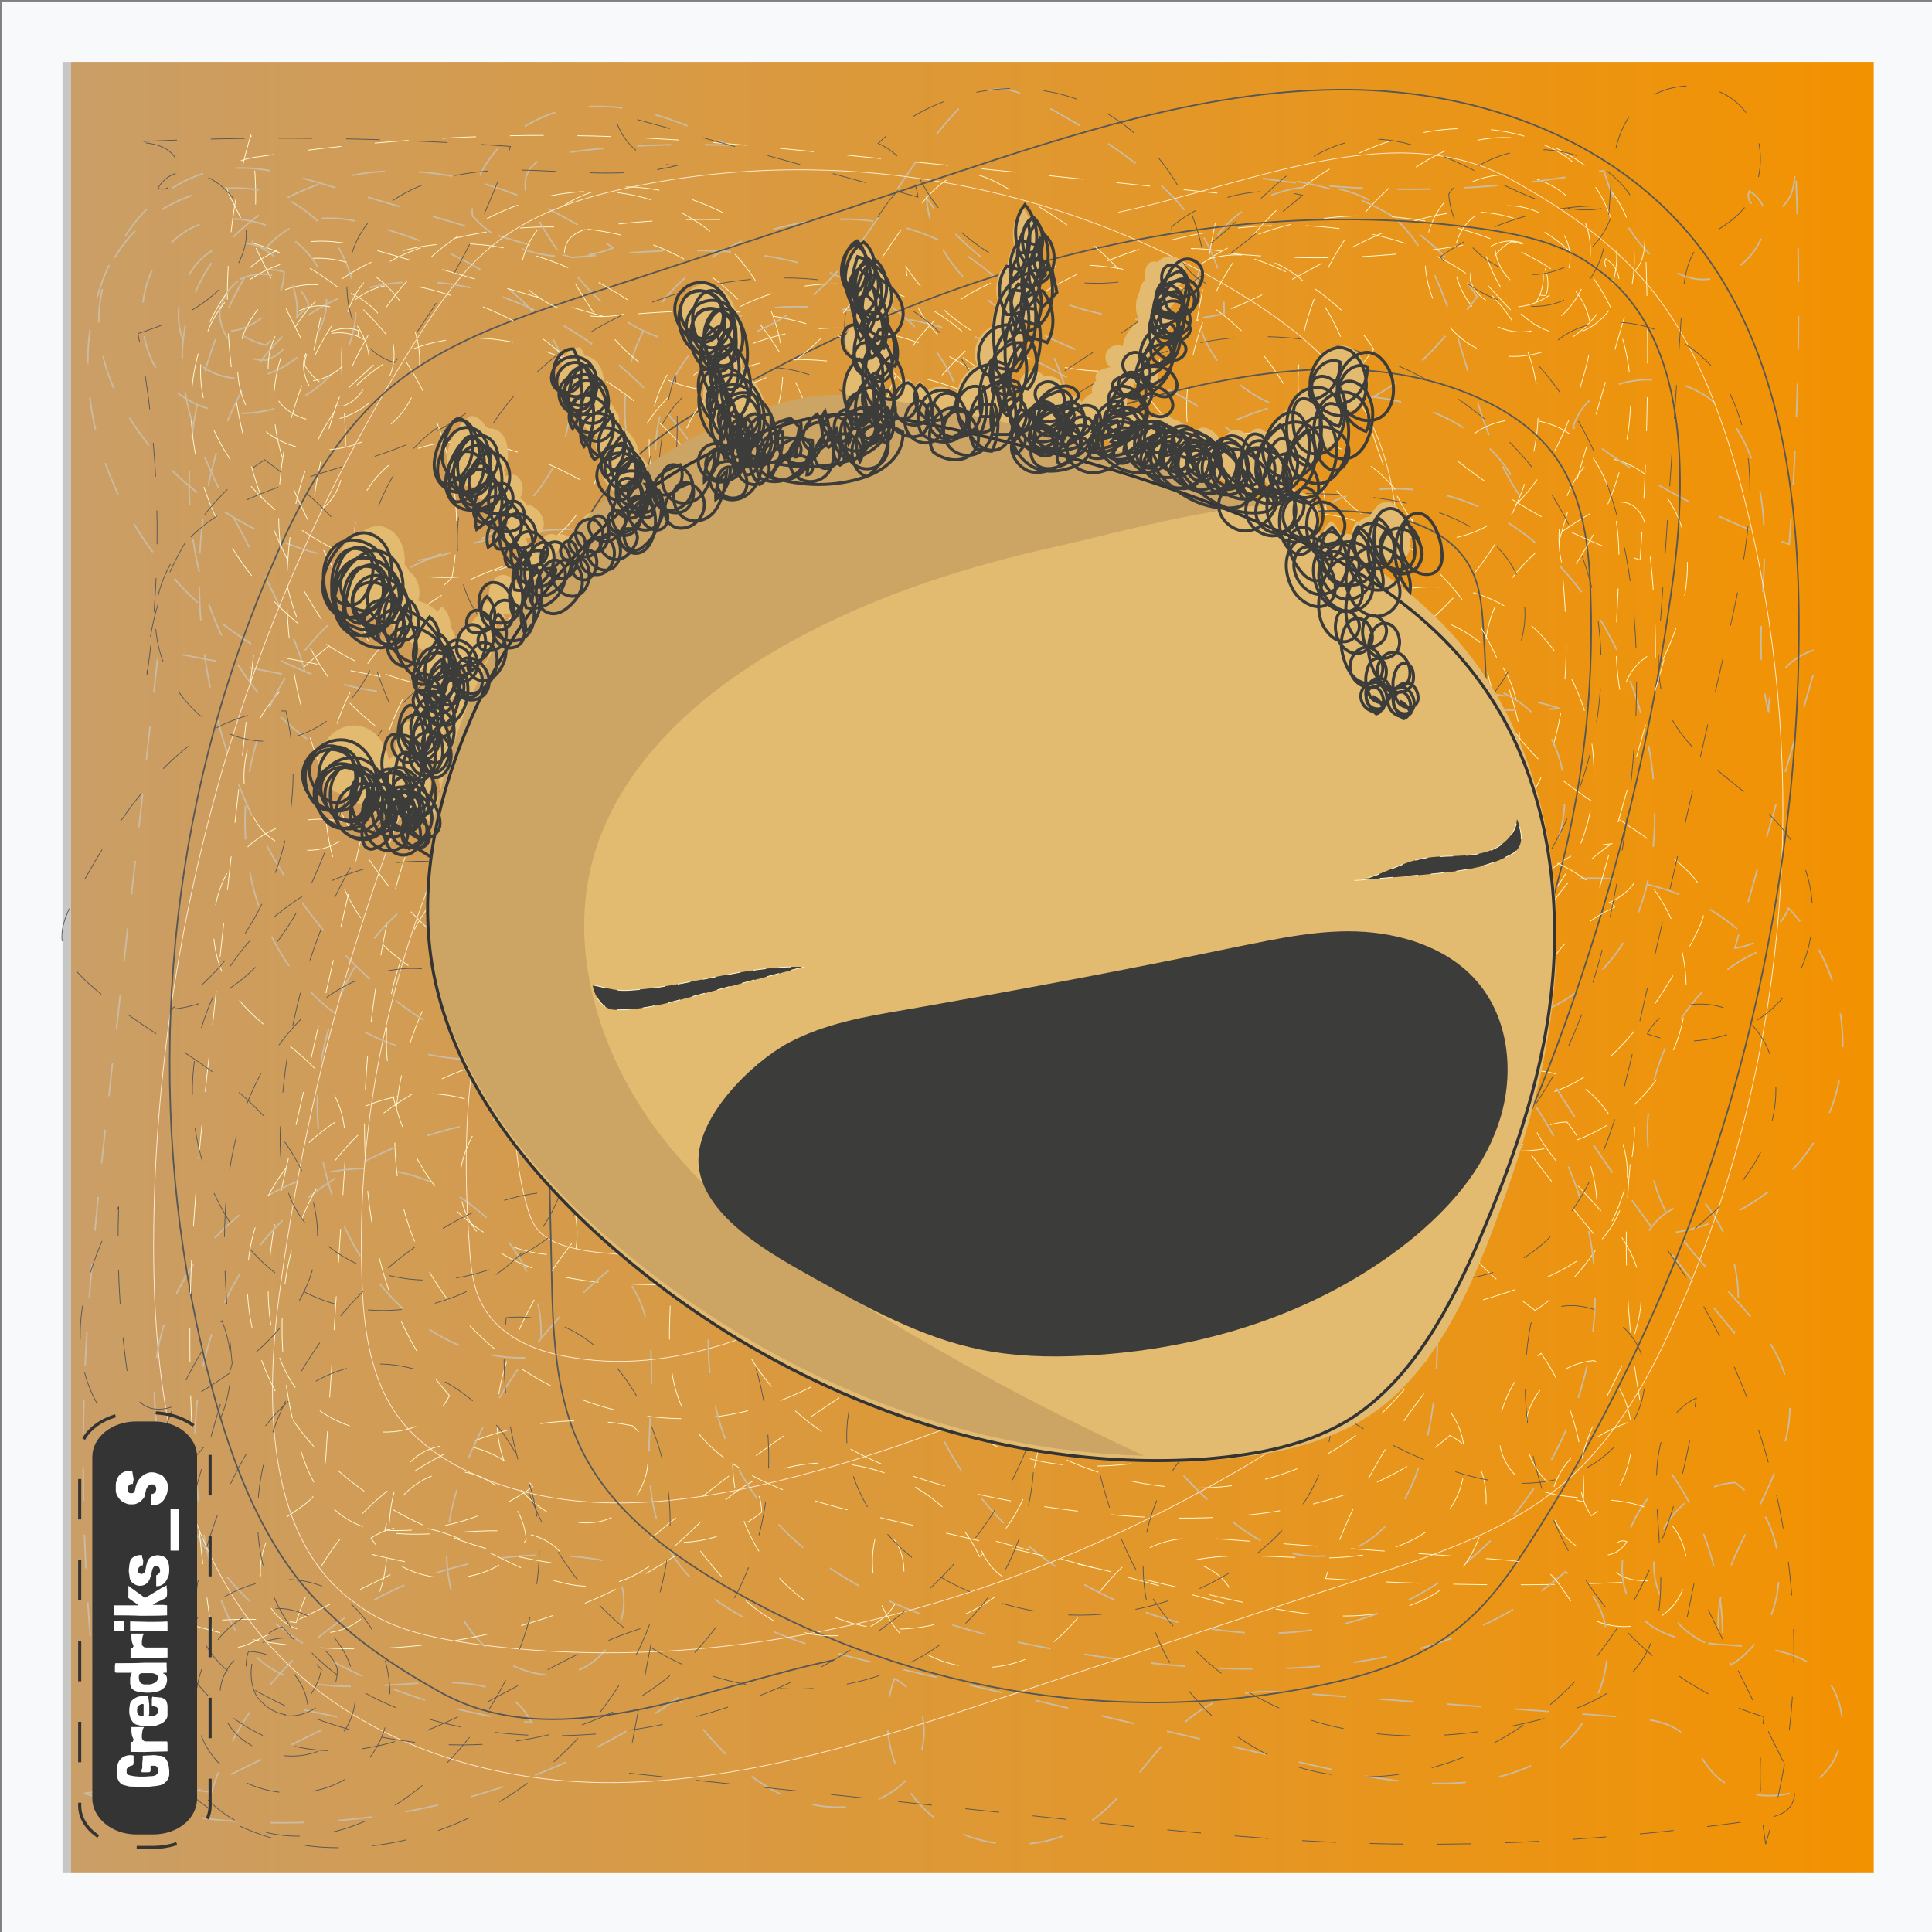 <?xml version="1.0" encoding="utf-8"?>
<!-- Generator: Adobe Illustrator 26.4.0, SVG Export Plug-In . SVG Version: 6.00 Build 0)  -->
<svg version="1.1" id="Layer_1" xmlns:svgjs="http://svgjs.dev/svgjs"
	 xmlns="http://www.w3.org/2000/svg" xmlns:xlink="http://www.w3.org/1999/xlink" x="0px" y="0px" viewBox="0 0 640 640"
	 style="enable-background:new 0 0 640 640;" xml:space="preserve">
<rect x="0" y="0" width="640" height="640" fill="#808080" stroke="none"/>
<style type="text/css">
	.st0{fill:#F8F9FA;}
	.st1{fill:url(#rect13-feeler_00000183927868290761327750000002071711270076537787_);}
	.st2{fill:none;stroke:#FFFBD6;stroke-width:0.25;stroke-dasharray:11.203,11.202;}
	.st3{fill:none;stroke:#CBBBA0;stroke-width:0.5;stroke-dasharray:11.203,11.202;}
	.st4{fill:none;stroke:#FEEBD3;stroke-width:0.25;}
	.st5{fill:none;stroke:#575756;stroke-width:0.5;}
	.st6{fill:none;stroke:#575756;stroke-width:0.25;stroke-dasharray:11.203,11.202;}
	.st7{fill:#E3BB70;}
	.st8{fill:#3C3C3B;stroke:#FFFBD6;stroke-width:0.25;stroke-miterlimit:10;stroke-dasharray:4.234,4.234;}
	.st9{fill:#CCA464;}
	.st10{fill:none;stroke:#343434;}
	.st11{fill:none;stroke:#3C3C3B;stroke-miterlimit:20;}
	.st12{fill:#3C3C3B;}
	.st13{fill:none;stroke:#343434;stroke-width:0.72;stroke-miterlimit:5.76;stroke-dasharray:9.31,9.31;}
	.st14{fill:#343434;}
	.st15{fill:#FFFFFF;}
</style>
<g>
	<rect id="rect2-feeler" x="0.5" y="0.5" class="st0" width="640" height="640"/>
	
		<linearGradient id="rect13-feeler_00000128474598931725531800000007122374070234123412_" gradientUnits="userSpaceOnUse" x1="-7078.157" y1="-2902.753" x2="-7079.157" y2="-2902.753" gradientTransform="matrix(600 0 0 600 4247515 1741972.25)">
		<stop  offset="0" style="stop-color:#F39200"/>
		<stop  offset="1" style="stop-color:#CA9E67"/>
		<stop  offset="1" style="stop-color:#C7C7C6"/>
	</linearGradient>
	
		<rect id="rect13-feeler" x="20.7" y="20.5" style="fill:url(#rect13-feeler_00000128474598931725531800000007122374070234123412_);" width="600" height="600"/>
	<path id="path15-feeler" class="st2" d="M495.3,82.9c1,8.2,8.6,15,16.8,15c2.8-7.8-3.6-17.6-11.6-17.8c-4.6,2.6-8,7.4-9.2,12.8
		l11.2,12c9.2-2.4,12-17.2,4.2-23c-7.6-5.8-20.4,1.4-19.6,11.2c5.8,15.6,33.8,8.4,33-8.2c-0.6-16.8-26.8-23-35.6-9
		c-8.8,14,4.8,35.4,20.8,34c16.2-1.4,26.4-22.8,19.2-37.6c-8.4-17.2-35-19.4-46.6-4.6s-5,40.4,12,48s39-3.8,44.4-22
		c5.2-18.4-6-39.6-23.6-46c-22.4-8-47,7.4-61.8,26.8c-14,18.8-22.8,43.6-17.2,66.6c5.6,23.2,28.8,42.2,51.4,36.8
		c22.8-5.4,35.2-30.6,41.6-53.8c1.8-6.2,3.2-12.8,1.6-19c-2.4-9.6-11-15.8-19.6-20.2c-40.6-21.4-96.2-18.4-125,17.8
		c-24.4,31.2-21,81.8,7.2,109.2c7.8,7.6,17.2,13.4,27.8,15.4c19.4,3.6,38.6-6.6,54-19.2c28.4-23.4,50-65,32.6-97.8
		c-13.6-25.6-44.8-34.8-73-35.6c-65.4-1.8-137.8,41.2-144.6,108.4c-3.4,34.4,10.6,68.2,27.4,98c13,23,28.4,45.2,49.2,61.2
		c20.8,15.8,48,24.2,73,17.6c43.8-11.8,65-64,67.8-110.6c0.4-7.2,0.4-14.6-2-21.4c-3.8-11.4-14.4-19.4-25.6-23
		c-29.2-9.2-63.6,12.8-69.6,43.8c-6,30.8,16,64.2,45.8,71.2c29.8,6.8,62.6-13,72.8-42.8c10.2-28.8-2.4-65-29.2-78
		s-63.6,2.2-72.2,31.4s17.8,63.8,47.2,60.2c21.8-2.6,38.2-22.8,44.4-44.4s4.2-44.6,1.8-67.2l20.6-70.6c2.6-9,5.2-18,4-27.4
		c-2.6-23-27.4-37-50-38.4c-47.4-3-93.6,38-97.8,87c-2.6,30,17.4,65.8,46.2,62.6c3.6-34.2-10-70.6-37.2-90.2
		c-27.2-19.8-67.8-19.4-92.2,3.6c-24.6,23.2-27.2,68-3.2,91.6c23.2,4.6,42.4-26,34.6-49.2c-7.8-23-32.4-36.2-56-39
		c-38-4.4-83.4,23.4-79,62.6c27,5,53.6-22,52.8-50.2c-0.6-28-24.6-52.6-51.4-57.2c-27.2-4.6-55.2,8.4-73.6,29.4
		c-18.2,21-27.8,49-31,77c22.8-11.4,1.4-50.6,14.4-73c5.6-10,17.2-14.6,28.2-17.6c25.6-6.8,54-7.6,77.8,4.2
		c47.6,23.6,61.8,90.6,45,142.2c-17,51.8-56.6,91.4-95,128.8c-11.2,10.8-23.2,24.4-21.2,39.8c3,22.8,31.8,29.4,54,30.2
		c28,1,57,1,82.8-10c25.8-11.2,48-36.4,47.2-65.4c-0.8-28-22.4-51.2-46.6-63.4c-36.8-18.8-83.8-17-117.4,7.4s-50.6,72.2-37,112.4
		c14.4,42.6,61.6,69.4,104.6,62.6c43.2-7,79.2-44.4,89-88.6c9.8-44-5.6-92.2-36.2-124.4c-32.2-34-87.8-49.8-125.2-22
		c-28.2,20.8-38.4,58.8-43.4,94.4c-6.8,46.6-6.4,99.4,24.6,134c-10.2,20.2-43.2,13.2-53.8-7s-5.6-44.8-0.6-67c9-39.6,18-79.4,27-119
		c5.2-25.2,13.8-53.6,37-62.8c24.4-9.4,57,6.4,74.6-13.4c-14.2-17.4-32.2-31-52.4-39.8c-12.8-5.6-27.4-9.2-40.8-5.2
		s-24.6,18.2-22,32.2c2.8,14.2,23,22,31.8,11c9-46.6-21.6-97.6-66-110.8c1.6-12,1.2-24-0.6-35.8c-16.8,56.2-6,120.4,28.2,167.4
		c-9.6,7.6-19.4,15.8-25.6,26.6c-6,11-7.2,25.6,0.6,35.6c7.6,9.8,25.2,10.2,30.8-1c-13.8-5-30.4,0-39.2,11.8
		c-9,11.8-9.6,29.6-1.6,42.2c9.8,15.4,30.6,22.4,36.4,40c2.2,6.6,1.8,13.8,1.4,20.6c-2,30.8-4,61.4-6,92.2c-0.2,5.2-1,11-4,15.2
		c-3,3.8-7.6,5.6-11,8.8c-8.8,7.6-9.2,23.8-0.6,31.8c8.4,8,24,6.4,30.6-3.4c9.2-13.4,1.6-34.8,12-47.2c10.4-12.4,31.6-6,41.4,7.2
		c-14.2,10.2-31.8,15.4-49,14.4c2.4-11.4,13.6-20.2,24.8-19.4c11.2,0.8,21.2,11,22,22.6c-11.6,17.2-40.2,16.8-51.4-0.6
		c22.6-14.8,49.4,18.8,76,15.8c19.2-2.2,31-22.2,47.4-32.8c26-17,65-5.4,78.2,23.2c22.6-18.8,27-56.8,9.8-80.8
		c2.6,27.2,45,35,60,12.4c15.2-22.4,0.4-57.2-24.8-66.4c-24.2-8.8-53.8,4.6-64.2,28.6c-10.4,24.2,0,55.8,22.4,68.4
		c13,7.2,28.2,8.6,42.8,7.4c40.6-3.2,84.6-33,83.6-75c-0.2-9.6-3.4-19.8-11.2-25c-14.4-9.6-34,4.2-40.2,21
		c-6.2,16.6-4.6,35.4-10.2,52.4c-4.4-50.6,15.8-102.6,52.6-136.2c14.6,19.4,29.8,39.8,34.2,64c4.4,24.2-5.6,53.2-28.2,61.2
		c28-20.8,76.6-16.4,86.8-50.4c5.4-18.4-8.2-40.2-26.6-42.4c-18.4-2.4-36.8,15.6-35.6,34.8c1.2,19.2,17.8,33.2,32.8,44.4
		c19.8-12.8,32.6-36.6,33-60.8c-4.6,32-3.4,64.8,2.8,96.2c-13.2,4-27.4,11.8-30.2,25.6c-2.6,14,17.6,27.4,24.8,15.6
		c-4.2-1.8-7.4,5.6-4.4,9.2c3,3.6,8.2,3.8,12.8,3.8c-36,2-72.2,1.6-108.2-0.8c7.2-22.2,18.4-43,32.6-61.2c14.8,4.2,17.6,27,7.8,39.2
		c-10,12.2-26.6,15.2-42,15.2s-31-2.4-45.8,1.6c8.4-0.6,16.6,6,18,14.6l-85.8-23.4c0.8,6.6,5.4,12.6,11.4,15.2
		c-15.2,15-39.2,19.8-58.8,11.6c-19.6-8.2-33.4-29-33.8-50.8c5.8,3,9.6,9.4,9.6,16c-10.4,8.6-24.2,12-37,9
		c61-51.4,130.8-91.6,205-118.2c17-6,35-11.8,47.6-25.2c13-13.6,18.2-33.2,26-50.6s21.4-35,40-36.4c-26.2,17.6-39.6,53-32.2,84.2
		c27.2,0.4,45.8-27.4,59-52c2.2-4.4,4.8-9,3.8-13.8c-0.6-4.6-4-8.2-7.6-11.4c-13-11.4-28.6-19.2-42-30.2
		c-13.2-11-24.6-27.4-22.6-44.8c2.4-19,19-32.4,35.2-41.8c4.2-2.6,9.4-4.8,13.4-2.2c3.4,2.2,4.6,6.8,5,10.8c2,14.8,2.8,30,2.4,45.2
		c7.2-13.4,12.6-28.8,10-44s-15.8-29.2-30.6-27.8c-10.6,9.6-14.2,26.4-8.8,39.8c13.6-19.2,23-42.6,21-66.4s-17.4-47-39.8-53.2
		c-35.8-9.8-67.8,24.6-103.6,34.2c2.6-14,5.2-28,8-42c-40.4-4.2-80.6-8.4-121-12.4c-26.4-2.8-52.8-5.4-79.2-6.4
		c-40-1.6-80.4,1-120,6.8c-3.2,0.6-7,1.4-8.8,4.4c-1.8,3.2-0.2,7.2,1.6,10.4c8.8,17.4,17.4,35,26.2,52.4c1-4.8,2-9.8,3-14.6"/>
	<path id="path17-feeler" class="st3" d="M76.5,109.7c9.8-1.2,17.6-10,17.6-19.6c-9.2-3.2-20.6,4-21,13.4c3.2,5.4,8.6,9.4,15,10.8
		l14.2-13c-2.8-10.8-20.2-14.4-27-5.2c-7,8.8,1.6,24,13,23.2c18.2-6.8,10-39.6-9.4-38.8c-19.6,0.6-27.2,31.2-10.8,41.6
		s41.6-5.4,40-24.2c-1.4-18.8-26.4-31-43.8-22.8c-20.2,9.6-23.2,40.8-5.8,54.8c17.2,13.8,47.4,6.2,56.4-13.8
		c9.2-20-4-45.8-25.4-52.2c-21.6-6.4-46.6,6.8-54.2,27.2c-9.4,26.4,8.2,55.4,31,72.8c22,16.6,50.8,27,78,20.6s49.6-33.4,43.6-60
		s-35.6-41.6-62.8-49.4c-7.2-2.2-15-3.8-22.4-2.2c-11.2,2.8-18.6,12.8-23.8,22.8c-25.4,47.4-22.6,112.8,19.8,146.8
		c36.2,29.2,95.6,25.8,128-7.2c9-9,16-20.2,18.4-32.4c4.4-22.6-7.4-45.4-22-63.6c-27-33.4-75.6-59-114.4-38.8
		c-30,15.6-41.4,52.2-42.6,85.2c-2.8,76.8,47,162,125.8,170.6c40.4,4.2,80.2-11.8,115.4-31.4c27.2-15,53.4-32.8,72.2-57.2
		c18.6-24.4,29-56,21.4-85.4c-13.4-51.4-74.6-77-129-80.4c-8.4-0.6-17-0.6-25,2.2c-13.4,4.4-23,16.6-27.2,29.8
		c-11,34.2,14.4,74.6,50.6,82c36.2,7.4,75.6-18.2,83.8-53.2c8.2-35-14.8-73.6-49.6-85.8c-33.8-12.2-76.2,2.4-91.8,33.6
		s2,74.6,36.2,85c34.2,10.2,75.2-20.4,71-54.8c-3-25.6-26.4-45-51.6-52.6s-52.4-5.2-78.8-2.8l-82.6-24.4c-10.4-3-21.2-6.2-32-5
		c-27,3-43.6,32-45.6,58.2c-3.8,55.6,43.6,110.2,101.2,115.6c35.2,3.2,77.4-19.8,74-53.6c-40-4.6-82.8,11-106.2,42.8
		s-23.4,79.2,3.4,108.4s79.6,32.4,107.6,4.6c5.6-27.2-30-49.8-57.4-41c-27.2,8.8-42.8,37.8-46.2,65.4c-5.4,44.4,26.8,98,72.8,93.2
		c6-31.8-25.2-63-58.4-62.4s-62.2,28.4-67.8,60c-5.6,31.8,9.4,64.8,33.8,86.4s57.2,33,90,37.2c-13.2-26.8-59.4-2.2-85.6-17.6
		c-11.6-6.8-17-20.4-20.4-33.2c-7.8-30.2-8.6-63.4,5.6-91.2c28.2-55.6,106.8-71.8,167.4-51.4s106.8,67.4,150.2,112.8
		c12.6,13.2,28.4,27.4,46.6,25.2c26.8-3.2,34.8-37,36-63c1.4-32.8,1.8-67-11-97.2c-12.8-30.4-42.4-56.6-76.2-55.8
		c-32.8,0.6-60.4,25.8-75,54.2c-22.4,43.2-20.8,98.2,7.6,137.8s84.2,60.2,131.6,44.4c50-16.4,82-71.6,74.4-122.2
		c-7.8-50.8-51.4-93.4-103-105.2c-51.6-11.8-108.2,5.8-146.4,41.4c-40.2,37.6-59.2,102.6-27,146.8c24.2,33.2,68.8,45.6,110.2,51.8
		c54.6,8.4,116.6,8.4,157.4-27.6c23.6,12.2,15.2,50.8-8.8,63c-23.6,12.2-52.6,6.2-78.6,0.2c-46.4-10.8-93-21.8-139.4-32.6
		c-29.2-6.8-62.6-17.2-73-44.4c-10.8-28.6,8-67-15.2-87.6c-20.4,16.4-36.6,37.6-47.2,61.2c-6.8,15-11,32.2-6.4,47.8
		c4.6,15.8,21.2,29,37.6,26.2c16.6-3,26-26.6,13.2-37.4c-54.8-10.8-115,24.6-130.6,76.6c-14-2-28.2-1.8-42.2,0.4
		c65.8,20.4,141.2,8.2,196.6-31.6c9,11.4,18.2,23,31,30.2c12.8,7.2,30,8.8,41.8-0.4c11.6-8.8,12.2-29.6-1-36.2
		c-6,16-0.4,35.6,13.4,46.2c13.8,10.6,34.8,11.6,49.6,2.4c18.2-11.4,26.6-35.8,47.2-42.4c7.8-2.6,16.2-2,24.2-1.4
		c36.2,2.8,72,5.2,108.2,8c6.2,0.4,13,1.2,17.8,4.8c4.4,3.4,6.6,8.8,10.2,13c9,10.4,27.8,11,37.2,1c9.6-9.8,7.8-28-3.6-36
		c-15.8-11-40.8-2.2-55.4-14.6c-14.6-12.4-6.8-37.2,8.8-48.6c11.8,16.8,17.6,37.6,16.6,57.6c-13.4-3-23.4-16-22.6-29.2
		c1-13.2,13-24.8,26.8-25.8c20,13.8,19.4,47.4-1.2,60.4c-17.2-26.6,22.6-57.8,19.2-89.2c-2.4-22.4-25.8-36.6-38-55.8
		c-19.6-30.6-5.6-76.4,28-91.4c-22-26.6-66.4-32.2-94.8-12.2c32-3,41.6-52.6,15.2-70.4c-26.2-18-67.2-1-78,28.4
		c-10.4,28.2,4.8,63.2,33,75.6c28.4,12.4,65.4,0.6,80.6-25.8c8.6-15,10.2-33,9.2-50c-3.4-47.8-37.8-99.6-87.2-98.8
		c-11.2,0.2-23.2,3.8-29.6,13c-11.4,16.8,4.6,40,24.2,47.4c19.4,7.4,41.6,5.8,61.4,12.4c-59.4,4.6-120.2-19.6-159.4-63
		c23-17,47-34.6,75.6-39.6s62.4,7,71.6,33.6c-24-33-18.6-90.2-58.2-102.4c-21.6-6.6-47.2,9.2-50,31c-3,21.6,18,43.4,40.6,42.2
		s39-20.6,52.4-38.2c-15-23.4-42.8-38.6-71-39.2c37.4,5.6,76,4.6,113-2.6c4.6,15.4,13.6,32.2,29.8,35.8c16.4,3.2,32.4-20.4,18.4-29
		c-2.2,5,6.6,8.8,10.8,5.2c4.2-3.4,4.4-9.6,4.4-15c2,42.4,1.2,84.8-2,126.8c-26-8.8-50.2-22-71.6-38.8c5-17.4,31.8-20.4,46-8.8
		c14.2,11.8,17.6,31.4,17.4,49.4c-0.2,18-3.2,36.4,1.4,53.8c-0.6-9.8,7.2-19.4,17.2-21l-28.4,99.2c7.8-1,14.8-6.2,17.8-13.2
		c17.4,18,23,46.2,13,69s-34.4,38.8-60,39.2c3.4-6.8,11-11.2,18.8-11.2c10,12.2,13.8,28.6,10.2,43.6
		c-59.8-72-106.4-154.4-136.8-241.8c-7-20.2-13.6-41.2-29.2-56c-16-15.4-38.8-21.6-59.2-31c-20.4-9.2-40.8-25.4-42.4-47.2
		c20.4,31,62,47,98.6,38.4c0.8-32-31.8-54-60.6-69.6c-5-2.8-10.4-5.6-16.2-4.6c-5.4,0.8-9.8,4.6-13.4,8.8
		c-13.6,15-22.8,33.4-35.8,49c-13,15.4-32.4,28.6-52.8,26.2c-22.4-3-37.8-22.6-48.8-41.6c-3-4.8-5.6-11-2.6-15.8
		c2.6-4,8-5.2,12.8-5.8c17.4-2.4,35.4-3,53-2.4c-15.8-8.6-33.8-15-51.6-12.2c-17.8,3-34.4,18.2-33,35.6c11.2,12.6,30.8,17,46.6,10.6
		c-22.6-16-49.8-27.2-77.8-25.2c-28,2.2-55.4,20-62.8,46.2c-11.8,42,28.2,79.6,39.2,121.8c-16.4-3.2-32.8-6.4-49.2-9.6
		c-5.2,47.4-10.4,94.6-15.8,142c-3.4,31-6.8,61.8-8.4,92.8c-2.2,47,0.4,94.4,7,141c0.6,3.8,1.6,8.4,5,10.2c3.6,2.2,8.4,0.2,12.2-1.8
		c20.6-10,41.2-20.2,61.8-30.2c-5.6-1.2-11.4-2.4-17-3.6"/>
	<path id="path19-feeler" class="st4" d="M218.5,358.7c3,3.6,6.8,6.2,11.2,7.8c0.8,0.2,1.4,0.6,2.4,0.8c0.2-0.2,0.4-0.8,0.8-1
		c5.4-8.2,9.2-17.6,11.4-27.4c-12.8,1-25.6,2-38.2,3.2c-1.2,8.8-1.6,17.6-1.4,26.4c0,2.8,0.2,5.6,0.4,8.2c0.4,4.2,1.2,9.2,4.8,11.8
		c1.6,1.2,3.8,1.8,6,1.8c2.4,0,4.8-0.6,6.8-1c1.6-0.6,3.4-1,5-1.6c12.6-4,25.2-10.2,33.2-20.4c3-3.8,5.4-8,7.2-13
		c4-12.4,0.8-25.8-6.8-36.2c-6-8.2-14.4-14.4-24-16.6c-8-1.8-16.6-1.2-24.4,1.6c-12.8,4.6-24.4,14-31.6,26.4c-5,8.8-8,18.6-9.6,28.6
		c-2,12.8-1,26.4,2.2,39c1,3.8,2,7.6,4.2,10.2c3.4,4,8.8,5.6,13.8,6.6c2.8,0.6,6,1,8.8,1.2c5,0.6,10.2,0.6,15.2,0.2
		c14.8-0.8,29.4-5,42-13c10.4-6.8,19.2-16.4,25.4-27.4c5.4-9.6,8.6-20.6,9-31.6c0.8-26.2-14.8-51.4-37.4-62.4
		c-22.6-10.8-50.6-6-69.4,10.6c-15.2,13.6-23.6,32.2-27.6,52.8c-4.2,22.2-4,46.2-2.4,68.6c0.4,6.2,1,12.8,3.8,18.4
		c5.2,10.8,16.8,16,28,18c35.8,7,72-8.8,103.2-28.8c5.2-3.2,10.4-7,14.8-11.6c3.4-3.6,6-7.6,7.4-12.4c2.4-7.8,1.2-16.4,0-24.6
		c-4.8-30.2-9.2-60.2-14-90.2c-1.4-9-2.8-18.6-8-25.8c-12.2-17.8-37.4-16.4-58-12.8c-15.2,2.6-30.4,5.2-45.6,7.8
		c-8.6,1.6-17.6,3-24.4,8.2c-7.6,5.8-12.2,14.8-16.2,23.8c-6.2,14-11.2,28.6-15.2,43.4c-8.6,31.4-12.6,64.4-11.4,97
		c0.4,15.4,2.4,31.4,10.6,44c6.4,9.8,16.4,16.6,26.8,21.2c33.2,14.8,71.2,9.8,106.4,0.6c35.4-9.2,70.2-22.8,102.8-40.2
		c10.6-5.8,21.6-12,28.8-22.4c0.4-0.6,0.8-1,1-1.6c6.2-10,8-22.2,9.6-34.2c7.4-64.4-1-130.6-24.2-190.6c-4-10.6-9-21.4-17.6-28.6
		c-9.6-8-22-10.2-34.2-11.4c-35.6-3-72,1.2-106,13c-22,7.6-43.8,18.8-59.6,36.6c-12.6,14.4-20.6,32.4-28,50.4
		c-7.6,19-14.2,38.4-20.2,58.2c-11,36.6-18.8,74.2-23.8,112.2c-4.6,36.2-3.4,79.8,25.2,100.4c11.2,8.8,25.2,11.6,39,13.6
		c86.2,11.8,174.8-12,251.2-56c13.4-7.6,26.4-16,36.2-28.2c4.6-5.6,8.4-11.4,11.2-17.8c12.8-26.8,12.8-60.6,12.4-91.4
		c-1.2-50.4-2.2-101-3.4-151.4c-0.4-20-1-41-9.6-59c-9.2-19.4-26.6-33-44.4-43.8c-60-36.4-132.6-49.2-200.6-35
		c-17.4,3.6-35,9.2-48.4,21.2c-8.8,7.6-15.6,17.6-22,27.6c-28.6,44.8-50.4,93.2-65.4,144.2c-14.4,49.8-22.4,102-22.8,154
		c-0.4,46.4,6,96,34.4,131.4c28.6,35.6,75,50.8,119,50.2c44.2-0.6,87-14.6,129.2-28.6c40.8-13.6,81.8-27.2,122.8-40.6
		c21.4-7,43.2-14.6,60.8-29.2c18-15,30-36.6,39.4-58.8c3.6-8,6.8-16.4,9.8-24.6c28.6-79.2,32-168,10-249.4
		c-6.4-23.2-15-46.2-30-64.4c-12.2-14.6-27.8-25.4-44.2-34.6c-39.2-22.8-87.6,0.8-131.6,10"/>
	<path id="path21-feeler" class="st5" d="M428.3,261.5c-3-3.6-6.8-6.2-11.2-7.8c-0.8-0.2-1.4-0.6-2.4-0.8c-0.2,0.2-0.4,0.8-0.8,1
		c-5.4,8.2-9.2,17.6-11.4,27.4c12.8-1,25.6-2,38.2-3.2c1.2-8.8,1.6-17.6,1.4-26.4c0-2.8-0.2-5.6-0.4-8.2c-0.4-4.2-1.2-9.2-4.8-11.8
		c-1.6-1.2-3.8-1.8-6-1.8c-2.4,0-4.8,0.6-6.8,1c-1.6,0.6-3.4,1-5,1.6c-12.6,4-25.2,10.2-33.2,20.4c-3,3.8-5.4,8-7.2,13
		c-4,12.4-0.8,25.8,6.8,36.2c6,8.2,14.4,14.4,24,16.6c8,1.8,16.6,1.2,24.4-1.6c12.8-4.6,24.4-14,31.6-26.4c5-8.8,8-18.6,9.6-28.6
		c2-12.8,1-26.4-2.2-39c-1-3.8-2-7.6-4.2-10.2c-3.4-4-8.8-5.6-13.8-6.6c-2.8-0.6-6-1-8.8-1.2c-5-0.6-10.2-0.6-15.2-0.2
		c-14.8,0.8-29.4,5-42,13c-10.4,6.8-19.2,16.4-25.4,27.4c-5.4,9.6-8.6,20.6-9,31.6c-0.8,26.2,14.8,51.4,37.4,62.4
		c22.6,10.8,50.6,6,69.4-10.6c15.2-13.6,23.6-32.2,27.6-52.8c4.2-22.2,4-46.2,2.4-68.6c-0.4-6.2-1-12.8-3.8-18.4
		c-5.2-10.8-16.8-16-28-18c-35.8-7-72,8.8-103.2,28.8c-5.2,3.2-10.4,7-14.8,11.6c-3.4,3.6-6,7.6-7.4,12.4c-2.4,7.8-1.2,16.4,0,24.6
		c4.8,30.2,9.2,60.2,14,90.2c1.4,9,2.8,18.6,8,25.8c12.2,17.8,37.4,16.4,58,12.8c15.2-2.6,30.4-5.2,45.6-7.8
		c8.6-1.6,17.6-3,24.4-8.2c7.6-5.8,12.2-14.8,16.2-23.8c6.2-14,11.2-28.6,15.2-43.4c8.6-31.4,12.6-64.4,11.4-97
		c-0.4-15.4-2.4-31.4-10.6-44c-6.4-9.8-16.4-16.6-26.8-21.2c-33.2-14.8-71.2-9.8-106.4-0.6c-35.4,9.2-70.2,22.8-102.8,40.2
		c-10.6,5.8-21.6,12-28.8,22.4c-0.4,0.6-0.8,1-1,1.6c-6.2,10-8,22.2-9.6,34.2c-7.4,64.4,1,130.6,24.2,190.6c4,10.6,9,21.4,17.6,28.6
		c9.6,8,22,10.2,34.2,11.4c35.6,3,72-1.2,106-13c22-7.6,43.8-18.8,59.6-36.6c12.6-14.4,20.6-32.4,28-50.4
		c7.6-19,14.2-38.4,20.2-58.2c11-36.6,18.8-74.2,23.8-112.2c4.6-36.2,3.4-79.8-25.2-100.4c-11.2-8.8-25.2-11.6-39-13.6
		c-86.2-11.8-174.8,12-251.2,56c-13.4,7.6-26.4,16-36.2,28.2c-4.6,5.6-8.4,11.4-11.2,17.8c-12.8,26.8-12.8,60.6-12.4,91.4
		c1.2,50.4,2.2,101,3.4,151.4c0.4,20,1,41,9.6,59c9.2,19.4,26.6,33,44.4,43.8c59.8,36.4,132.6,49.2,200.6,35
		c17.4-3.6,35-9.2,48.4-21.2c8.8-7.6,15.6-17.6,22-27.6c28.6-44.8,50.4-93.2,65.4-144.2c14.4-49.8,22.4-102,22.8-154
		c0.4-46.4-6-96-34.4-131.4c-28.6-35.6-75-50.8-119-50.2c-44.2,0.6-87,14.6-129.2,28.6c-40.8,13.6-81.8,27.2-122.8,40.6
		c-21.4,7.2-43.4,14.8-60.8,29.2c-18,15-30,36.6-39.4,58.8c-3.6,8-6.8,16.4-9.8,24.6c-28.6,79.2-32,168-10,249.4
		c6.4,23.2,15,46.2,30,64.4c12.2,14.6,27.8,25.4,44.2,34.6c39.2,22.8,87.6-0.8,131.6-10"/>
	<path id="path23-feeler" class="st2" d="M103.7,126.1c8.2-1,15-8.6,15-16.6c-7.8-2.8-17.6,3.4-17.8,11.4c2.6,4.6,7.2,8,12.8,9.2
		l12-11c-2.4-9.2-17.2-12.2-23-4.4c-6,7.6,1.4,20.4,11,19.8c15.6-5.8,8.6-33.8-8-33.2c-16.8,0.4-23.2,26.6-9.2,35.4
		c13.8,8.8,35.4-4.6,34-20.6c-1-16.2-22.2-26.6-37.2-19.6c-17.2,8.2-19.6,34.8-5,46.6c14.8,11.8,40.4,5.2,48.2-11.8
		c7.8-17-3.4-39-21.6-44.4c-18.4-5.4-39.8,5.8-46.2,23.2c-8.2,22.4,7,47.2,26.4,62c18.6,14.2,43.4,23,66.6,17.6s42.4-28.6,37.2-51
		c-5.2-22.8-30.2-35.4-53.4-42c-6.2-1.8-12.8-3.2-19-1.8c-9.6,2.4-15.8,10.8-20.4,19.4c-21.6,40.4-19.2,96,16.8,125
		c30.8,24.8,81.4,22,109-6c7.6-7.8,13.6-17.2,15.8-27.6c3.8-19.2-6.2-38.8-18.6-54.2c-23.4-28.8-64.8-50.6-97.8-33.4
		c-25.8,13.4-35.4,44.6-36.2,72.6c-2.4,65.4,40,138.2,107.2,145.4c34.4,3.6,68.4-10,98.2-26.6c23.2-12.8,45.4-28,61.6-48.8
		c15.8-20.8,24.6-47.8,18.2-72.8c-11.4-43.8-63.6-65.6-110-68.6c-7.2-0.4-14.6-0.4-21.4,1.8c-11.4,3.8-19.6,14.2-23.2,25.4
		c-9.4,29.2,12.2,63.6,43.2,69.8c30.8,6.2,64.4-15.4,71.4-45.4c7-29.8-12.6-62.8-42.2-73.2c-28.8-10.4-65,2-78.2,28.6
		s1.6,63.6,30.8,72.4s64-17.4,60.6-46.6c-2.4-21.8-22.4-38.4-44-44.8s-44.6-4.4-67.2-2.4l-70.6-20.6c-9-2.6-18-5.2-27.2-4.2
		c-23,2.4-37.2,27.2-38.8,49.6c-3.4,47.4,37.2,94,86.2,98.6c30,2.8,66-16.8,63-45.6c-34-4-70.6,9.4-90.4,36.4c-20,27-20,67.6,3,92.2
		c23,24.8,67.8,27.6,91.6,4c4.8-23.2-25.6-42.6-49-35c-23.2,7.6-36.4,32.2-39.4,55.8c-4.6,38,22.8,83.6,62,79.4
		c5.2-27-21.6-53.8-49.8-53.2c-28.2,0.4-53,24.2-57.8,51c-4.8,27,8,55.2,28.8,73.6s48.8,28.2,76.8,31.6c-11.2-23-50.6-1.8-73-15
		c-10-5.8-14.6-17.4-17.4-28.4c-6.6-25.8-7.2-54,4.8-77.8c24-47.4,91-61.2,142.6-43.8c51.6,17.4,91,57.4,128,96
		c10.8,11.2,24.2,23.4,39.8,21.4c22.8-2.8,29.6-31.4,30.6-53.8c1.2-28,1.4-57-9.4-82.8c-10.8-25.8-36-48.2-65-47.6
		c-28,0.4-51.4,22-63.8,46.2c-19,36.8-17.8,83.8,6.4,117.6c24.2,33.8,71.8,51.2,112.2,38c42.6-14,69.8-61,63.4-104.2
		c-6.6-43.4-43.8-79.6-87.8-89.6s-92.2,5-124.8,35.2c-34.2,32-50.4,87.4-23,125c20.6,28.4,58.6,38.8,94,44.2
		c46.4,7,99.4,7,134.2-23.6c20.2,10.4,13,43.4-7.4,53.8c-20.2,10.4-44.8,5.2-67,0.2c-39.6-9.2-79.2-18.6-118.8-27.8
		c-24.8-5.8-53.2-14.6-62.2-38c-9.2-24.4,6.8-57-13-74.6c-17.4,14-31.2,32-40.2,52c-5.8,12.8-9.4,27.4-5.4,40.8
		c4,13.6,18,24.8,32,22.2c14.2-2.6,22.2-22.8,11.2-31.8c-46.6-9.2-98,21-111.4,65.2c-12-1.6-24-1.4-35.8,0.4
		c56,17.4,120.2,7,167.6-26.8c7.6,9.8,15.6,19.6,26.4,25.8c11,6,25.6,7.4,35.6-0.4c10-7.6,10.4-25.2-0.8-30.8
		c-5.2,13.6-0.4,30.4,11.4,39.4s29.6,9.8,42.2,2c15.6-9.8,22.6-30.4,40.2-36c6.6-2.2,13.8-1.6,20.6-1.2c30.8,2.4,61.4,4.4,92.2,6.8
		c5.2,0.4,11,1,15.2,4.2c3.8,3,5.6,7.6,8.8,11c7.6,8.8,23.6,9.4,31.8,0.8c8.2-8.4,6.6-23.8-3.2-30.6c-13.4-9.4-34.8-1.8-47.2-12.4
		c-12.4-10.6-5.8-31.6,7.4-41.4c10,14.4,15,32,14,49.2c-11.4-2.4-20-13.6-19.2-24.8c0.8-11.2,11-21,22.8-22
		c17,11.8,16.6,40.4-1,51.4c-14.8-22.8,19.2-49.2,16.4-76c-2-19.2-22-31.2-32.4-47.6c-16.8-26-4.8-65,23.8-78
		c-18.6-22.8-56.6-27.6-80.8-10.4c27.2-2.4,35.4-44.8,13-60c-22.4-15.4-57.2-0.8-66.6,24.2c-9,24,4.2,53.8,28.2,64.4
		c24.2,10.6,55.8,0.4,68.6-22c7.2-12.8,8.8-28.2,7.8-42.6c-2.8-40.8-32.2-84.8-74.2-84.2c-9.6,0.2-19.8,3.2-25.2,11
		c-9.8,14.4,4,34.2,20.6,40.4c16.6,6.2,35.4,5,52.2,10.6c-50.6,4-102.4-16.6-135.8-53.8c19.6-14.6,40-29.4,64.4-33.8
		c24.4-4.2,53.2,6,61,28.6c-20.6-28.2-15.8-76.8-49.6-87.2c-18.4-5.6-40.2,8-42.6,26.4s15.4,37,34.6,36s33.2-17.4,44.6-32.4
		c-12.8-20-36.4-33-60.6-33.4c32,4.8,64.6,4,96.2-2.2c4,13.2,11.6,27.6,25.4,30.4c13.8,2.8,27.6-17.4,15.8-24.8
		c-1.8,4.2,5.6,7.4,9.2,4.4c3.6-3,3.8-8.2,3.8-12.8c1.6,36,1,72.2-1.6,108.2c-22.2-7.4-42.8-18.8-61-33.2
		c4.4-14.8,27.2-17.4,39.2-7.4s15,26.6,14.8,42s-2.6,31,1.2,45.8c-0.4-8.4,6.2-16.4,14.8-18l-24.2,85.6c6.6-0.8,12.6-5.2,15.2-11.2
		c14.8,15.4,19.6,39.4,11,58.8c-8.4,19.4-29.2,33.2-51.2,33.4c3-5.8,9.4-9.6,16-9.6c8.4,10.4,11.8,24.4,8.8,37
		c-51-61.4-90.6-131.6-116.6-206c-6-17.2-11.6-35.2-24.8-47.8c-13.6-13.2-33-18.4-50.4-26.4s-34.8-21.6-36-40.2
		c17.4,26.4,52.8,40,84,32.8c0.6-27.2-27.2-46-51.6-59.4c-4.4-2.4-9-4.8-13.8-4c-4.6,0.6-8.2,4-11.4,7.4
		c-11.6,12.8-19.4,28.6-30.4,41.6c-11,13.2-27.6,24.4-45,22.2c-19-2.4-32.2-19.2-41.6-35.4c-2.4-4.2-4.8-9.4-2.2-13.6
		c2.2-3.4,6.8-4.4,11-5c14.8-2,30.2-2.6,45.2-2c-13.4-7.2-28.8-12.8-44-10.4c-15,3-29,16-27.8,30.8c9.6,10.8,26.4,14.6,39.8,9
		c-19.2-13.6-42.6-23.2-66.4-21.4c-23.8,1.8-47.2,17-53.4,39.4c-10,35.8,24,67.8,33.4,103.8c-13.8-2.8-28-5.4-41.8-8.2
		c-4.4,40.4-9,80.6-13.4,121c-3,26.4-5.8,52.8-7.2,79.2c-1.8,40,0.4,80.4,6,120.2c0.4,3.2,1.4,7,4.4,8.8c3.2,1.8,7.2,0.2,10.4-1.4
		c17.6-8.6,35-17.2,52.6-25.8c-4.8-1-9.8-2-14.6-3.2"/>
	<path id="path25-feeler" class="st6" d="M101.9,564.7c-1.2-9.8-10.2-17.6-19.6-17.6c-3.2,9.2,4.2,20.6,13.4,21
		c5.4-3.2,9.4-8.6,10.8-15l-13-14.2c-10.8,2.8-14.2,20.2-5,27c9,7,24-1.6,23.2-13.2c-6.8-18.2-39.6-10-38.8,9.4
		c0.6,19.6,31.2,27,41.6,10.6s-5.6-41.6-24.4-39.8c-19,1.6-31,26.6-22.6,44c9.8,20.2,41,23,54.8,5.6c13.6-17.4,6-47.4-14-56.4
		s-45.8,4.2-52.2,25.6c-6.2,21.6,7,46.6,27.6,54c26.4,9.4,55.2-8.4,72.6-31.2c16.6-22,26.8-51,20.4-78.2
		c-6.6-27.2-33.6-49.6-60.2-43.4s-41.4,35.8-49,63c-2,7.2-3.8,15-2,22.4c2.8,11.2,12.8,18.6,23,23.8c47.6,25.2,112.8,22,146.6-20.4
		c29-36.2,25.2-95.6-7.8-127.8c-9.2-8.8-20.2-15.8-32.6-18.2c-22.6-4.4-45.4,7.6-63.6,22.2c-33.6,27.4-58.8,76-38.6,114.8
		c15.8,30,52.4,41.2,85.4,42.2c76.8,2.4,161.8-47.8,170-126.6c4-40.4-12.2-80.2-31.8-115.2c-15.2-27.2-33.2-53.2-57.6-72
		c-24.4-18.6-56.2-28.6-85.6-21c-51.4,13.6-76.6,75-79.8,129.4c-0.6,8.4-0.6,17,2.2,25c4.6,13.4,16.8,22.8,30,27
		c34.2,11,74.6-14.8,81.8-51s-18.6-75.4-53.6-83.6c-35-8-73.6,15-85.6,50c-12,33.8,2.6,76.2,34,91.6s74.6-2.2,84.8-36.6
		c10-34.2-20.6-75-55-70.8c-25.6,3-45,26.6-52.4,51.8c-7.4,25.2-5,52.4-2.4,78.8l-24,82.8c-3,10.4-6,21.2-4.8,32
		c3,27,32.2,43.6,58.4,45.4c55.8,3.6,110-44.2,115.2-101.6c3.2-35.2-20-77.4-54-73.8c-4.4,40,11.4,82.8,43.2,106
		c31.8,23.4,79.4,23.2,108.2-4s32.2-79.8,4.2-107.6c-27.2-5.6-49.8,30.4-40.8,57.6s38,42.6,65.6,46c44.6,5.2,98-27.2,92.8-73.2
		c-31.8-5.8-63,25.6-62.2,58.8s28.8,62,60.2,67.4c31.8,5.4,64.8-9.6,86.2-34.2c21.6-24.6,32.8-57.4,36.8-90.2
		c-26.8,13.4-1.8,59.4-17.2,85.6c-6.8,11.6-20.2,17.2-33.2,20.6c-30.2,8-63.4,8.8-91.4-5.2c-55.8-27.8-72.2-106.4-52.2-167.2
		c20-60.6,66.8-107,112-150.8c13-12.6,27.4-28.4,25-46.8c-3.4-26.8-37.2-34.6-63.2-35.6c-32.8-1.2-67-1.4-97.2,11.6
		c-30.2,13-56.4,42.6-55.6,76.6c0.8,32.8,26,60.2,54.4,74.6c43.2,22.2,98.4,20.4,137.8-8.2c39.6-28.6,59.8-84.6,43.8-131.8
		c-16.6-50-72-81.6-122.6-73.8c-50.8,8-93.2,51.8-104.8,103.6c-11.6,51.6,6.4,108.2,42,146.2c37.8,40,102.8,58.8,147,26.4
		c33.2-24.4,45.4-69,51.4-110.6c8-54.6,7.8-116.8-28.4-157.4c12-23.8,50.8-15.4,63,8.4c12.2,23.6,6.4,52.6,0.6,78.6
		c-10.6,46.4-21.4,93-32,139.6c-6.6,29.2-17,62.6-44.2,73.2c-28.6,11-67-7.6-87.6,15.6c16.6,20.4,37.6,36.6,61.4,46.8
		c15.2,6.8,32.2,11,47.8,6.2c15.8-4.8,29-21.2,26-37.8c-3.2-16.6-26.8-25.8-37.4-13c-10.6,54.8,25,114.8,77.2,130.2
		c-1.8,14-1.6,28.2,0.6,42.2c20-66,7.4-141.2-32.4-196.6c11.4-9,23-18.4,30-31.2c7-12.8,8.6-30.2-0.6-41.8c-9-11.6-29.6-12-36.2,1.2
		c16,6,35.6,0.2,46.2-13.6c10.6-13.8,11.4-34.8,2-49.6c-11.4-18.2-36-26.4-42.6-47c-2.6-7.8-2-16.2-1.4-24.2
		c2.6-36.2,4.8-72,7.4-108.2c0.4-6.2,1.2-13,4.8-17.8c3.4-4.4,8.8-6.6,13-10.4c10.4-9,10.8-27.8,0.8-37.2s-28-7.6-36,3.8
		c-11,15.8-2,40.8-14.2,55.4c-12.4,14.6-37.2,7-48.6-8.6c16.8-12,37.4-17.8,57.6-16.8c-2.8,13.4-16,23.6-29,22.6
		c-13.2-1-24.8-12.8-25.8-26.6c13.6-20,47.2-19.6,60.4,0.8c-26.6,17.4-58-22.2-89.2-18.8c-22.4,2.4-36.4,26-55.8,38.4
		c-30.4,19.8-76.4,6-91.6-27.6c-26.6,22-32,66.6-11.8,94.8c-3-32-52.8-41.4-70.4-14.8c-17.8,26.2-0.6,67.2,28.8,78
		c28.2,10.4,63.2-5.2,75.4-33.4c12.2-28.4,0.2-65.4-26-80.4c-15.2-8.4-33.2-10.2-50.2-8.8c-47.4,3.8-99,38.6-98,88
		c0.2,11.2,4,23.2,13,29.4c16.8,11.4,40-4.8,47.2-24.4c7.2-19.4,5.6-41.6,12-61.4c5,59.4-19,120.2-62.4,159.6
		c-17.2-22.8-34.8-46.8-40-75.4c-4.8-28.4,7-62.2,33.6-71.8c-33,24.2-90,19-102,58.8c-6.4,21.6,9.6,47.2,31.2,50s43.2-18.2,42-40.8
		c-1.4-22.6-20.8-39-38.4-52.2c-23.4,15-38.6,42.8-39,71.2c5.4-37.4,4.2-76-3-113c15.4-4.8,32.2-13.8,35.6-29.8
		c3.2-16.4-20.4-32.4-29-18.4c5,2.2,8.6-6.6,5.2-10.8c-3.4-4.2-9.6-4.4-15.2-4.4c42.4-2.2,84.8-1.6,126.8,1.4
		c-8.6,26-21.8,50.2-38.4,71.6c-17.4-5-20.4-31.8-9-46c11.8-14.2,31.2-17.8,49.2-17.8c18,0.2,36.4,3,53.8-1.6
		c-9.8,0.6-19.4-7-21.2-17.2l100.6,27.8c-1-7.8-6.2-14.8-13.2-17.8c18-17.6,46.2-23.2,69-13.4s39,34.2,39.6,59.8
		c-6.8-3.4-11.2-11-11.4-18.8c12.2-10,28.6-14,43.4-10.4c-71.6,60.2-153.8,107-241.2,138c-20,7-41.2,13.8-56,29.4
		c-15.4,16-21.4,39-30.6,59.4c-9.2,20.6-25,41.2-47,42.8c30.8-20.6,46.8-62.2,38-98.8c-32-0.6-53.8,32-69.4,60.8
		c-2.6,5-5.6,10.6-4.6,16.2c0.8,5.4,4.6,9.6,8.8,13.4c15.2,13.6,33.6,22.6,49,35.4s28.8,32.2,26.4,52.6c-2.8,22.4-22.4,38-41.4,49
		c-4.8,3-11,5.6-15.8,2.6c-4-2.6-5.2-8-5.8-12.8c-2.4-17.4-3.2-35.4-2.6-53c-8.4,15.8-15,33.8-12,51.6c3,17.8,18.4,34.2,35.8,32.8
		c12.6-11.4,16.8-31,10.4-46.6c-16,22.6-27,50-24.8,78s20.2,55.2,46.6,62.4c42,11.6,79.6-28.6,121.6-39.8
		c-3.2,16.4-6.2,32.8-9.4,49.2c47.4,5,94.6,10,142,15c31,3.4,62,6.6,92.8,8c47,2,94.4-0.8,141-7.6c3.8-0.6,8.4-1.6,10.2-5
		c2.2-3.6,0.2-8.4-1.8-12.2c-10.2-20.6-20.4-41-30.4-61.6c-1.2,5.6-2.2,11.4-3.6,17.2"/>
	<path id="path27-feeler" class="st7" d="M155.3,234.9c-11.4,28-18,60.4-10.6,92.4c8.4,35.4,33,64.8,59.2,87
		c59.8,51,134.2,76,203.8,68.8c17-1.8,34-5.6,48-15.6c19.4-14,30.8-38.4,39.8-62.8c10.4-27.8,19-57.2,20-88.6s-5.8-64.8-23-91.2
		c-21.8-33.2-56.8-50.6-90.2-63c-21.8-8-44-14.4-66.4-19.2c-17.8-3.8-36.2-8-54-9.6c-14.2-1.2-27.2,3.2-40.2,8.4
		c-18.2,7.4-34.6,18.6-48.4,33.2C177.3,191.9,164.5,212.3,155.3,234.9L155.3,234.9z"/>
	<path id="path37-feeler" class="st7" d="M142.3,272.1c-1.4-1-3-2-4.6-3c3.2-0.2,4.6-5,2.6-7.8c-2.2-2.8-6.8-1.8-7.2,1.6
		c-0.8,4.2,5.4,8,7.8,4.8c2.4-3.2-1.2-9.6-5-8.8c-3.8,0.8-4.4,7.8-0.8,10.2c3-1.8,6.4-4.2,7.4-8s-1.6-9.4-5.2-9
		c-4.4,0.4-4.8,7.4-2.8,12c3.6-0.2,6.6-4.8,5.4-9c-1.2-4.2-6.2-6.6-9.2-5s-4,6.6-2,10c2,3.2,6.6,4.2,9,1.6c2.2-2.6,1.4-8-1.6-10
		c-3-1.8-6.8-0.2-8.4,2.8c-1.6,3.2-1.4,7-0.6,10.8c0.2,1.4,0.8,3,1.6,4c2.6,3.2,7.8,2.6,9.4-1c1.6-3.6,0-8.6-3-11.4
		c-3.2-2.8-8-3.2-11.2-1c-3.2,2.4-4.8,7-3.6,11.4c0.2,0.6,0.4,1.4,1,1.8c0.8,0.6,1.8,0.8,2.6,0.4c6.6-1.4,8.8-12.4,3.8-17.8
		c-5.2-5.6-14.8-2.4-15.6,5c-0.2,1.8,0,3.8,0.8,5.2c2.4,4.8,8.8,5.6,12.4,2.4c6.2-5,4.6-18-2.6-22.4c-7.2-4.6-16.8,1.4-16.8,10.4
		c0,3.8,1.8,8.2,5.2,10c3.6,1.8,7.8,0.2,10-3c1.8-2.8,2.6-7,1.2-10.4c-2.4-6.4-11.6-7.2-14-1.4c-2.6,5.8,3.6,14.2,9.2,13
		c6.2-1.4,6.8-12.8,1.2-16.8c-5.6-4-13.6,1.4-13.2,8.6c0.4,7,7.8,12.6,13.6,10.4c5.6-2.2,7.4-11.6,3-17c-1.6-2-4.2-3.6-6.4-3
		c-2,0.4-3.2,2.4-4.2,4.4c-2.4,6.2-0.2,15.2,5.6,18.4c5.8,3.2,13.6-1.6,12.6-8.8c-0.4-2.6-2.2-5.6-4.6-5.4c-1.8,0.2-3.2,2.2-3.6,4
		c-1.2,4-0.4,9.4,2.6,12.6c3,3,8.4,3.2,10.6-0.2c2.2-3.6-0.2-9.8-4.2-10.2c-2,3-1.2,8,1.6,10.4c2.8,2.6,7.4,1.6,9-1.6
		c1.6-3.4-0.4-8.6-4-9.6c-2,2.2-1.4,7,1.4,8.8c2.8,1.8,6.4,0.2,7.2-3c0.4-2.6-0.6-5.2-1.8-7.4c-2.2-3.6-6.2-7.2-9.6-5.2
		c-3.2,2.2-1.4,8.8,2.6,10c3.8,1,7.4-2.6,7.6-7c0.2-4.4-2.2-8.6-5.2-11.6c-1.4-1.4-3.6-3-5.2-2c-1.2,0.6-1.8,2-2,3.6
		c-1.2,3.4-1.4,6.6-0.4,9.4c1.2,2.8,3.6,5.4,6.4,5.2c3.6-0.4,5.6-4.6,5.6-8.6c0-2.8-0.4-5.8-2.4-8c-1.8-2-5.2-2.4-6.6-0.2
		c-1.6,2.6,1.2,7,4,7.2c3,0,5.4-2.8,5.8-6.2c0.4-3.4-0.8-6.6-2-10c-0.2-0.6-0.6-1.4-1.2-1.8c-1.8-1.4-3.6,1.2-4.2,3.4
		c-1.2,4.2-1.6,10,1.8,12.4c3,1.8,6.4-0.6,7.4-4.2c1-3.4-0.2-7-1-10.8c-3.8,2.6-5.4,8.2-4,13.4c0.4,1,0.6,2,1.6,2.4
		c0.6,0.4,1.4,0.2,2.2,0.2c4-1.4,5.8-7.8,3-11.8s-9.2-3.6-10.8,0.8c-1.6,4.4,3,10.4,7.2,9.2c4.4-1.2,5.2-8,3.8-13
		c-0.6-2.2-1.8-4.6-3.6-4.4c-1,0.2-1.8,1.2-2.4,2.4c-1.2,2.2-2.4,4.2-2.2,6.8s2,5.4,4.2,5.4c1.4,0,2.4-1.2,3.2-2.4
		c2-2.8,3.6-6.8,2.2-10.6c-1.2-3.8-6.2-6-8.2-3c-2.6,3.4,3,9.6,6.6,7.4c3.6-2,3-8.8-0.2-12c-2-2-5.2-2.8-6.4-0.4
		c-1.4,2.8,2.6,6.6,5.4,5.6c2.8-1,4.2-4.4,5.2-7.4c0.6-1.6,1.2-3.4,0.6-5c-0.8-3-4.6-3.8-7-2.4c-2.4,1.4-3.4,4.4-4.4,7.4
		c-0.4,0.8-0.6,1.6-0.2,2.2c0.2,0.6,0.8,1,1.6,1.2c4,1.6,8.2-2.6,8.6-7.4c0.4-4.8-2.6-9.6-6.2-12.6c-2.8-2.6-6.2-4.2-9.6-3.8
		c-3.4,0.4-6.2,3.8-5.6,7.6c0.4,3.8,5.2,6.8,7.6,4.4c1.4-1.4,1.6-4,1.4-6.4c-0.4-4.6-2-9.4-5.6-12.4c-3.6-2.8-9-2.2-10.6,1.8
		c-2.2,5.2,4,12,9,10.6c4.8-1.6,6.8-9,4.2-14.6c-2.2-4.8-7.4-8.4-11.8-7.2c-4.4,1-7.2,7.2-5,12s9,6.6,11.6,2.2
		c2.2-3.6,0.8-8.4-0.8-12.6c-0.6-1.6-1.4-3-2.4-4.2c-2.4-2-5.8-1.4-7.8,0.8s-2.6,5.4-3.4,8.4c-0.4,1.6-0.6,3-0.4,4.6
		c0.8,3,4.4,4.4,6.8,3.2c2.4-1,4-3.8,4.8-6.6c1-2.6,1.4-5.8,0-8.4c-2-3.4-6.8-3.4-9.4-0.8c-2.4,2.8-3.2,6.8-3,11
		c0,1.8,0,3.8,0.8,5.4c1.4,2.8,4.6,4.4,7.4,3.8c2.6-0.4,5-2.6,6.6-4.8c2.4-3,4.2-6.8,4.2-11.2s-2.2-9-6-10.6
		c-4.8-2.2-9.6,1.6-12.8,6c-2,2.8-3.6,6.4-3.6,10.2s2.2,8.2,5.4,9.4c1.8,0.6,3.8,0.4,5.8-0.2c5.4-1.6,10.8-6.4,10.4-12.8
		c-0.2-8.6-10.8-14.4-16.8-9.8c-6,4.6-5.6,16,0,22.2c4,4.6,10.4,6.6,14.4,3.2c4.2-3.2,4-12-0.8-14.8c-3.6,1.2-5.2,6.8-3,10.6
		c2,3.8,7.2,5,10,2.2c2.8-2.6,2.4-8.6-1-11.4c-3.6,4-5.8,10.4-4.2,16.4s7.6,11,12.8,9.2c5-1.6,6.4-10.8,1.6-14.4
		c-2.8,3.4-5.2,7.4-5.4,12s3.2,10,7.2,10.6c4.2,0.6,7.2-6,4-9.6c-2.2-2.2-5.8-1.6-7.8,0.8c-1.8,2.4-2.4,5.8-2.4,9
		c0,2.2,0.4,4.8,2.2,6c1.4,0.8,3.2,0,4.4-1c3.6-3.2,4.4-9.4,2.2-14.4c-5,2.4-6.6,10.6-3,15.6c6.6-2.2,9.2-12.6,5-19.2
		c-3.4,2-1.6,9.8,2.6,10.2c4,0.4,5.8-7,2.4-9.6c-4-3-9.2,3.2-6.6,7.8c2.6,4.6,9.6,3.2,10.6-1.8c1-4.4-3.4-9.8-7.4-8.8
		s-4.4,8.4-0.8,10.6c3.2,2,6.8-0.8,9-3.6c2.4-3.4,3.4-10.2-0.8-11.8c-2.8-1.2-5.6,1.6-6.4,5c-0.2,1-0.4,2-0.2,3.4
		c0.6,2.4,3,4,5.2,3.8s3.8-1.8,5.2-3.6c1.4-2.2,2.4-5.4,1.6-8c-0.8-2.8-3.2-5.4-5.8-5s-4,4.2-2.2,6.6c2.8,1.4,6.2,0.6,7.4-2
		c1.4-2.6,0.6-6.8-1.8-9c-2.4,1.8-2.8,6.4-0.4,9c2.4,2.4,6.4,2.2,7.8-0.4c0.6-1.4,0.8-2.8,1-4.4c-0.2-3.8-2.4-8-5.8-8.6
		c-4.2-0.8-6.8,5.8-4.4,9.6c2.4,4.2,8.2,4.4,11,1.4c2.8-3.2,2.6-8.8,0.4-13c-2.8,3-3.2,8-1.6,12.4c5.8-4,7.6-13.6,4.2-20.6
		c-2.6,2.6-3.4,7.4-1.6,11.2c1.4-6.4-0.2-13.8-4.6-18.8c-3.2-0.6-5.2,4.6-2.6,7.2c4.2,0.8,8.2-3.2,8-8c-0.2-4.6-4.6-9-8.8-8.6
		s-6.8,5.6-5.6,10.2c5.2-3,7.6-10.6,5.4-17.2c-0.4-1.2-1-2.2-1.8-3c-3.2-2.8-6.8,1.6-7.8,5.6c-0.4,1.4-0.6,3-0.2,4.4
		c1.4,3.8,7,2.4,8.4-1c2-5-1-12.6-6-13.8c-5.2-0.8-9.2,6.8-5.4,11.2c2.6,3,7.2,2.8,9.6,0c2.4-2.8,2.8-7.2,2-11.2
		c-0.6-2.6-1.8-5.2-3.8-6.6c-2.6-1.8-6-1-8.2,1.2c-2,2.2-3.2,5.2-4.2,8.4c-0.6,2.4-0.8,6,1.4,7c0.8,0.4,1.8,0,2.6-0.2
		c5.2-2.2,8.2-9.2,6.6-15.8c-0.6-2.4-2.6-5.2-4.6-4.6c-1,0.4-1.6,1.4-2.2,2.4c-2.6,4.8-4.4,12,0,15.4c2.8,2.2,6.4,0.8,8-2
		c1.6-3,1.4-6.8,0.4-10c-0.8-2.6-2.4-5.2-4.8-5.6c-2.2-0.4-3.8,1.8-5.2,3.4c-3.2,4.8-6,12.2-1.8,17c3,3.6,8,3.2,11.6,1.4
		c2.8-1.4,5.6-3.6,6.4-6.8c0.6-4.6-0.4-9-3.4-10.6c-3.4-1.8-7.4,1-8.6,4.6c-2.8,7,1.8,17,8.6,19.4c2.6,0.8,5.6,0.8,7.4-1.4
		c1.8-2,1.2-6.2-1.2-7.6c-2.2-1-4.6,0.6-5.4,3c-0.6,2.4-0.2,5,0.6,7.6c1.2,3.6,2.8,7,5.8,9s6.8,1.2,8-2c1.4-4.2-3.4-9-7-7.8
		s-5.2,6.6-3.8,10.8c1.2,3.6,4,6.4,7.2,7s6.4-2,6.8-5.4c-6.2-2.2-12.2,5.4-9.8,12.2c5.4,1.2,11-2.6,12.4-8.2c0.6-2.4,0-5.8-2-6.6
		s-3.8,0.8-5,2.6c-2.8,4-3.6,11.4,0.6,13.8c2.4,1.4,5.2,0.2,7.2-1.6s3.8-4,4.4-7c0.4-3-1-6.6-3.6-7.6c-3.2-1.4-6.6,2.2-5.8,5.8
		c0.6,3.6,4.6,6.2,7.6,5.2s4.6-5,3.8-8.8c-0.2-0.8-0.6-1.8-1.2-2.4c-1.6-1.6-4.4,0.4-4,2.8c0.2,2.6,3,4,5,3.2s3-3.2,3-5.6
		c0-1-0.4-2-1-3c-1.8-2.2-5.2,0.8-4.2,3.8c1,2.8,4.2,3.8,6.6,3c4-1.4,6-8.4,2-11c-3-2-7,0.8-6.8,4.4c0.4,3.8,4.4,6.6,7.6,5.2
		c3-1.2,4.2-6,2.4-9.2c-0.2-0.6-0.6-1.2-1-1.4c-2.2-1.8-5.2,0.6-4.6,3.2c0.4,2.8,3.4,4.8,5.8,4.4c2.4-0.4,4.2-2.4,5.4-4.8
		c0.4-0.8,0.8-1.8,0.6-2.8c-0.4-3.2-5.2-3-5.6,0c-0.4,3,2.6,5.8,5.4,5.6c2.8-0.2,4.6-2.8,5.6-5.8c1.4-3.8,0.8-8.8-1.6-12.4
		c-3.4,1.8-6,4.8-7.4,8.8c-1,3-0.6,7.8,2.2,8.6c1.4,0.2,2.6-0.4,3.6-1.2c3.4-2.6,5.8-7.2,5.8-12.2c-0.2-5-3.2-10.2-7.4-11.6
		c-4.2-1.4-9.4,1.6-9.6,6.6c-0.2,4.8,5.2,9.8,9,7.6c2.4-1.4,3.4-4.8,3.6-7.8c0.2-3.8-0.4-8-2.8-11c-2.4-3.2-6.2-4.8-9.2-3.2
		s-3.8,7-1.4,9.6c3.8-2.2,6.6-6.4,6.2-11.2c-0.4-4.8-4.4-9.6-8.8-9.4c-4.2,0.4-7,6.6-4.2,10.4c3.2-4.6,4-10.6,2.4-16.6
		c-3.6-1.2-7.4,2.6-6.6,6.8c0.8,4,5.6,6.8,8.6,5c2.4-1.4,3-4.8,3-7.8c-0.2-2.8-1.2-5.6-3.2-7.4c-3.8-3-9.6,0.6-9,5.8
		c0.6,5,6.8,8.6,10.4,5.8c3.6-2.6,3.2-9.8-0.4-13c-3.8-3-9.6-1.6-11.4,2.8c-0.4,1-0.6,2.4-0.4,3.6c1,4,6.6,4.4,8.6,1
		c1.8-3.4,0.6-8-1.6-11.6c-5-0.4-8.4,6.8-5.4,11.8c3,4.8,10.4,4.8,12.2-0.2c0.6-1.6,0.6-3.8-0.6-5.2c-2.6-2.8-6.2,1.2-7,4.8
		c-1,3.8-1.2,8,0.2,11.6c1.4,3.8,4.8,7,8.2,7c3.6,0,6.4-4.4,4.6-8.2c-2.6,2.6-4.8,6.2-4.6,10.4s4,8.4,7.4,7.4s3.6-8,0-8.8
		c-3.6,1-6.2,5-5.4,9.2c0.8,4,5.4,7.2,8.6,5.4c3-1.8,2.6-8.4-1-9.8c-2.6,1.6-4.6,5-3.8,8.6s5,6.2,7.6,4.2c1.2-3.2-2.8-7.2-5.6-6
		s-2.8,6.6-0.4,9c2.4,2.4,6.6,1.8,8.4-1c1.8-2.8,1.6-6.8,0-10c-3.4,0-6.4,3-6.2,6.8s4.6,7.2,7.4,5c2.8-2,1.4-8.2-2-8.4
		c2,3,5.8,4.4,8.6,3s4-5.6,2.8-9.2c-2.6,0.8-5.6,1.8-7.4,4.4c-1.8,2.6-1.8,6.8,0.6,9c1.2,1,2.8,1.4,4.2,1.2c3.8-0.4,7-3.8,6.8-8
		s-5-8-8.2-6c-3.2,2.2-1.8,8.8,1.8,10.8s8,0.4,10.2-3s3-7.8,3.4-12c-2.4,2.2-3.8,5.6-3.6,9c3-2,5-6.2,4.8-10.4
		c-3.2-0.4-5.4,4.2-3.8,7.2c1.6,3,6.2,3.6,8.2,1s0.8-7.4-2-9.2s-6.6-0.8-8.2,2c-0.4,0.8-0.8,1.8-0.8,2.8c0,4,4.6,7,8,6.4
		c5-0.6,9-6,8.6-12c-2-4-8.4-1.2-7.4,3c1,4.4,7.2,5.6,9.2,2c2-3.4-0.6-9.4-4.2-11c-2.2-0.6-3.6,3-2.6,5.2c1.2,2.2,4.2,3,6,1.8
		s3.2-3.4,3.6-6c1.4-6.6-2-14.8-7.6-17c-5.8-2.2-12.4,4.6-9.8,11c4.8-1.2,8.8-5.8,9.6-11.4s-1.6-12-5.8-15.6c-3.2,1.2-5.8,4.2-5.8,8
		s3.8,7.8,7,6.4c1.2-0.6,2.2-2,2.6-3.2c2.2-5,2-11.8-0.4-17.2c-1-2.2-2.6-4.6-4.8-5c-2.8-0.8-5.6,1.8-6.6,5
		c-1.8,4.8,0,12.4,4.8,13.2c2.6,0.4,5-1.4,6.2-4c2.4-5,0.4-12.6-4.4-15.6c-4.8-3-11.2-0.4-12.6,5.4c-1.2,5.6,3.6,12.4,9,12.4
		c5.2-0.2,8.6-7.6,5.6-12.8c-3-5-11-4.8-12.6,0.8c-1.4,4.6,2.4,10.6,7,10.8c4.6,0.2,7.8-5.6,5.8-10.4c-1.8-4.8-8-6.6-11.2-3.4
		c-1.6,1.8-2.4,4.4-2.4,7.2c0,4.8,2.6,10.4,7,11.4c6,1.2,9.6-7.8,6.6-14.2c-5.8,2.8-7.4,12.6-2.6,18.4c3.6-2.6,3-10.2-1.4-13
		c-6.6,8.6-1.6,25.2,8.4,29.2c3.6-1.8,4.8-7.8,2.4-12c-2.4-4.2-7.8-5.4-11.2-2.8c-1.8,1.4-2.8,4-3.2,6.4c-0.8,5.2,0.6,11.4,4.6,15.2
		c3.8,3.8,10,3.8,13.2,0c3-4,1.4-11.6-3.4-13.6c-3.6,0-6,4-6.2,7.8c-0.2,4,1.2,7.8,2.6,11.6c2.8,0.4,5-3.2,4.6-6.2
		c-0.4-3.2-2-6.2-4-8.6c-4.4,2.8-6,9.8-3.4,15.2c4.6-4.2,5.6-12.4,2.2-18.4c-4,4-4.8,11.6-1.8,17c3-8.6,1.2-19.8-4.4-27.4
		c-1,0.4-2,0.4-3,0.8c-2.2,5-0.8,12.2,3.2,16.2c2.4-6.4,2.2-14.2-0.8-21c-0.4,10.8,4.2,22.2,11.8,29.6c2.6-1.8,2.8-6.6,0.6-9.2
		c-4.4,2.8-4.6,11.2-0.4,15.2c5-3.2,8-10,7.4-16.8c-6.4-0.6-10.6,8.2-7.4,14.6c7,4,16.2-1.8,16.4-10.4c-0.8-1-1.8-2-2.6-2.8
		c-5.8,1-10.8,5-13.6,10.8c3.4,3.2,8.2,4,11.8,2c3.6-2,5.6-6.6,5-11.4c-1.4-0.2-2.6-0.2-3.8-0.4c-4,0.8-5,7.4-2,11s8.2,3,11-0.2
		c2.6-3.4,2.4-8.8,0.4-13.2c-3.6,2.2-6.6,8-3,11c2.2,1.8,5.6-0.2,6.4-2.8c0.8-2.8,0-6-0.8-9c-2.6,3.2,0.8,10.2,4.8,9.8
		c4-0.2,5.6-7.4,2-10.4c-4,0.8-5,7.8-1.8,11.2s8.6,2.6,11-1.2c1.8-3.2,1-8.2-2.2-9.8s-7,3.2-4.4,6c2.2,0.4,4-1.8,4.4-4
		c0.2-2.4-0.4-4.8-1-7.4c-2.8,0-5.2,2.2-5.6,5c-0.4,3,2.4,6.4,5,5.6c1.6-0.6,2.4-1.8,3-3.4c2.2-5.8,0.6-13.2-3.6-17.8
		c-6.2,3.4-7,14.4-1.4,20c5.2-2.2,8.8-8,9-14.4c0-6.6-3.4-13.4-8.8-16.6c-3.2-0.2-5.2,4.6-3.4,7.8c1.8,3.2,6,4,8.6,2.6
		c2.8-1.8,4-5.4,3.8-9c-0.2-4.2-2.2-9-5.6-11.4c-3.8,3.2-4.6,9.8-1.8,14.6c7-3.8,7-17.2,0-22.8c-3.6,1.6-4.8,7.6-2,11.2
		c6.8-2,7.6-14.4,1.2-19c-5.6,1.8-6.8,12.2-1.6,16.4c5.6-2.6,6.6-12.6,1.8-17.4c-5.8,3-5.8,14.4,0.2,18.4c6.4-2,7.6-13.4,2-18
		c-6.4,3.4-8.2,14-3.4,20.8c1.2,1.8,2.8,3.2,4.6,3.8c4.8,1.4,8.6-4.6,7.4-9.8c-1.2-5.2-6-9-10.6-10.4c-1.8,5.2-3,11-2,16.6
		c1,5.8,4.8,11.6,9.8,12.8c1.4-3.2,1-7.4-0.8-11c-1.4-0.2-2.6-0.6-4-0.8c-2.4,4.2-5.2,9.2-4.4,14.6c0.8,5.4,7.2,10.2,10.6,6.6
		c2.8-3.2,1-9-1.6-12.8c-7.6,3.4-8.6,17.2-1.8,23.2c3-3,2.8-8.8-0.2-12c-5.6,2.2-6.2,12.4-1.2,16.8c3.8-2.2,3.6-9.4-0.4-12.2
		c-7,1-11,10.4-7.8,18c2.2-3.4-1.4-9.6-5-9c-3.8,0.6-4.6,7.4-1.4,10c2.4-1.2,1.8-6-0.8-7.4c-2.6-1.6-5.6-0.4-7.2,2
		c-1.6,2.2-2.4,5.4-2.8,8.2c1.8,0,2.4-2.6,1.4-4.2c-1-1.6-3-2-4.6-2c-3.6,0.2-7,3-8,6.8c9.8,3.2,20.2,3.4,29.6,0.4
		c6.4-2.2,12.8-6.8,12.6-14.4c-4.6-2.8-10.6-3.4-14.2,0.2c-3.6,3.8-2.4,12.2,2.6,13.8c5.4-3.4,8.4-10.8,7-18c2.2,4,7,6.6,10.4,4.8
		c3.4-2,3.6-9-0.2-11c-3.8,0.4-6,5.8-4.2,9.8s7.2,5.2,10,2c2.6-3,1.4-9.2-2.2-11.2c-3.6,2.6-1.2,10.4,3.2,11.4
		c4.4,1.2,8.4-3.2,8.6-8c-3.4-2.4-7.8-2-10.4,0.8s-3.2,7.6-1.4,11.4c4.4,3.6,11.2,3.8,13.8-1c2.8-4.6-1.6-13.2-6.6-11.8
		c-4,1.2-5,8.2-1.8,11.6c3.2,3.4,8.6,3.2,11.4-0.2s3.4-8.8,2-13.4c-4-1.4-8,3.2-7.2,7.8c0.8,4.8,6,8,9.8,6.2
		c3.8-1.6,5.4-7.2,3.4-11.6c-0.2,2.4,0.8,5.4,2.8,6.6c2.2-2.2,3.6-6.6,1.4-9.6c-2.2-3-7.4-1-6,2.4c7-3.2,9.4-14,5.2-21.6
		c-4.4,0-8.2,3-9.4,7.2c-0.8,2.6-0.4,6.4,1.8,8.2c2.8,2.4,6.8,0.6,9-2.2c5.2-6,6.6-15.8,3.6-24.2c-1.2,0-2.4-0.4-3.4-0.4
		c-3.4,4.4-4.4,11-2.6,16.8c7-3.2,6.8-14.2,5.6-22.8c-1.6-0.6-3.2-1.2-4.8-1.6c-3.2,3.8-3.4,10.6-0.2,15.4c4.4,0.4,8.6-2.8,10.2-7.2
		c1.6-4.4,1.2-10-0.2-14.8c-1.8-0.4-3.8-1.2-5.4-1.6c-2.8,3.2-4,8-2.8,12.6c4.8-4,7-11.6,5.4-18.4c-2.6,3.2-2.4,9,0.4,12.6
		c3.6-4.8,3-13.2-1.2-18.2c-4.4,4.8-4.2,14,0.6,19.6c5.8-1.2,7-11.4,2-15.6c-2.6,3-4.6,6.8-5,11s1,9.2,4.4,12c1.6-1.4,3.2-3,4.6-4.4
		c-0.4-2.4-1-4.8-1.4-7.2c-2.2,0-4.4,0.2-6.6,0.2c-4,5.4-4.6,14-1.4,21c2,0.6,4,1.2,6,2c3-4.6,2.4-12-1.2-16.6
		c-5.6,0.8-9.6,5.8-11.2,11.6c-1.6,6-1,12.4-0.2,18.6c2,0.4,4.2,0.8,6.2,1.2c3.8-3.8,3.8-11.2,0.8-16.2c-8,4.4-11,17.2-6,26.4
		c3-2.8,3.8-8.2,1.8-12.2c-1.6-0.6-3.2-1.2-4.8-1.6c-3.8,4.4-5,11.6-3.4,18c1.8,0,3.8,0,5.4,0.2c3.4-4.4,2.6-12.4-1.6-16.6
		c-8.8-0.4-14.4,12.4-9.4,21c1.8,0.2,3.4,0.6,5.2,0.8c2.4-4.2,3-10.2,1-15.4"/>
	<path id="path39-feeler" class="st7" d="M347.7,136.5c-2.8-0.2-3.8-5.6-6.4-5.8s-2.8,4-2,7c2.8,0.6,5.8-1,7.2-3.6
		c1.6-3.2,1.4-7.8-1.4-10.2c-2.6-2.4-7.4-0.6-7.2,3.2c0.4,2.6,3,4.8,5.4,5c2.4,0,4.6-1.2,6.6-2.2c0.6-0.4,1.4-0.8,1.6-1.6
		c0.8-2.2-2.2-3.8-4.2-3.8c-4,0-7.6,2.8-9.4,6.6c-0.4,0.8-0.6,2-0.4,3c0.6,2,3,2,4.6,1.6c2.4-0.4,4.8-0.8,6.4-2.8s1-5.8-1.2-6.8
		c-1-0.4-2.2-0.2-3,0.2c-2.4,0.8-4.8,2-6.2,4.2c-1.4,2.2-1.6,6,0.2,8.2c1.8,2.2,5,2.4,6.6,0.4s1-5.8-1-7.4c-2.6-2.2-6-1-8.6,0.4
		c-1.4,0.8-3,1.8-3.8,3.4c-1.8,3.8,2,9,6,10c4,0.8,7.6-1,11.2-2.8c2.8-1.6,6-4.2,4.8-7.8c-1.2-3.8-6-3.6-9.2-2.6
		c-2,0.6-4,1.6-5.2,3.2c-1.2,1.6-2,4.4-0.6,6.4c1.6,2.6,5,2.8,7.8,2c2.8-0.6,5.6-2.2,6.8-5c1.2-2.8,0.6-7.2-2-8.6
		c-3.2-2-7,1.8-6,5.8c0.8,3.8,5.6,6,8.4,4.2c2.2-1.4,3.2-3.8,4.2-6.4c-1,2.2-1.2,4.8-1,7.2c3,1,6.2,0.2,8-2.2s2.2-6.2,1-9.4
		c-2.6,0.2-5.2,0.8-6.8,3c-1.6,2-1.6,6,0.6,7.6c1.2,0.8,2.8,1,4.2,0.8c4.2-0.4,9-2.4,9.6-7c0.8-5.2-5.2-10.6-9.4-8.4
		c-1.2,0.6-2.2,2-2.2,3.8c0.2,3,3.6,4.4,6.2,4.4s5-1,6.6-3c1.4-2.2,1.4-5.6-0.6-7.8c-2.2-2.2-5.4-1.6-8-0.8c-1.4,0.4-3,1.2-3,2.8
		c0,2.2,2.6,3,4.4,3c3-0.2,6-1.8,7.2-4.6c1.2-2.8,0.4-7.2-2.6-8.6c-2.8-1.4-6.4,1.2-5.6,4.6c1.2,4,6.2,4,9.4,2.4
		c4.8-2.4,9.2-8,7.6-14.2c-0.2-0.6-0.4-1.4-1-1.6c-0.6-0.4-1-0.6-1.8-0.2c-4.4,0.4-8,4.2-8.6,9.2c-0.2,0.6-0.2,1.6,0.2,2.4
		c0.6,1.4,2,1.6,3.2,1.6c6.2-0.4,10.6-8,8.4-15c-0.2-0.8-0.6-1.6-1.2-1.8c-0.6-0.4-1.6-0.4-2.4,0c-3,1.4-4.6,7-1.8,9.2
		c2.8,2.2,6.2-0.6,7.4-3.8c0.8-2.4,1.2-5.4,0.4-8c-1-2.6-3.4-4.8-5.8-4.4s-4,3.6-2.6,6s5,2.6,7,0.8c1.8-1.8,2.2-5,2.6-7.8
		c0.2-2,0-4.6-1.8-5.2c-0.8-0.4-1.6,0.2-2.4,0.6c-2.2,1.2-4.2,3-5.2,5.4c-1,2.6-0.4,6.2,1.6,7.8c2,1.6,4.6,1,6.2-0.6
		s2.4-4.2,2.4-6.6c0-2.2-0.2-4.4-1.4-6.2c-1.2-1.8-3.2-3-5.2-2.6c-2.8,1-3,6.2-0.4,8.6s6.2,1.8,8.8,0c2.2-1.8,3.6-5.4,2-8
		c-1.2-2.2-3.8-2.8-5.8-2.2c-2,0.6-3.4,2.4-4.6,4.4c-2,3.4-2.8,9.2,0.4,12c2.2,2,5.6,1.4,7-1c1.4-2.6,0-6.6-2.4-7.8
		c-2-1.2-4.6-0.6-6.4,0.8c-2.8,2-4.4,6.2-3.6,10.2c1,4,4.4,7.4,8,7c2-0.2,4-2.2,3.4-4.4c-0.6-1.6-2.4-2.4-3.8-2.2
		c-1.6,0.4-2.8,1.4-3.8,2.4c-2.4,2.2-4.6,4.4-6.2,7.4s-2,7-0.4,10.2c1.4,3.4,5.4,5.4,8,4c1.2-0.6,2.2-2,2-3.4c0-0.6-0.2-1.4-0.6-2
		c-2.6-5.2-9.6-4.6-13.6-1.6c-3.6,2.6-6.2,6.4-8,10.6c-1.2,3-1.4,7.4,1.2,9.4c1.6,1.2,3.4,1,5.2,0.8c2.2-0.2,4.4-1,5.2-3.2
		c0.8-2.4-1.2-5.4-3.6-6.4s-4.8,0-6.8,1.2c-2.4,1.4-4.6,3.2-6.4,5.6c2.8,0,3.4-4.8,1.2-7c-2.2-2-5.4-1.6-7.4,0.2s-2.8,4.8-3.8,7.6
		c-0.4,0.8-0.4,1.4-0.2,2.2c0.6,1.4,2.2,1.2,3,0c0.6-1,0.2-2.6-0.2-3.8c-1.4-3.6-4.6-6.2-7.8-7c-3.4-0.6-6.8,1-8.8,4
		c-0.8,1.4-1,4,0.6,4.2c1.4-1,2.6-2.6,2.8-4.6c0-2-2.4-4-3.6-2.6c-0.8,0.6-0.8,1.8-0.6,2.8c0.8,4.6,4.4,8.4,8.4,9.8
		c4,1.4,8.2,0.6,12-1c2.6-1,5.4-3.8,4.2-6.8c-0.8-2.4-4-3.2-5.8-1.6c-1.6,1.6-1.6,4.6-0.2,7c1.2,2.2,3.6,3.4,5.8,3.6
		c4.4,0.6,8.6-1.8,12-4.4"/>
	<path id="path41-feeler" class="st7" d="M387.9,148.5c1.4-0.2,3-0.6,4.4-0.6c-1-3.6-5.6-3.6-6.2-0.2c-0.6,3.4,3.6,6.8,6.6,5.6
		s3.8-5.6,2.4-9s-4.8-5.4-7.8-5.8c-2.8-0.4-5.8,1-5.8,4.2c0,2.8,3.2,5,5.6,4.8s4.4-2.4,6.2-4.4c-7-5.8-16.8-5.4-22.4,0.6
		c3.6,1.6,7.6-0.4,8.6-4.2c-5-4.8-13.6-0.6-13.4,6.4c5.6-0.2,10.8-3.4,13.4-8.8c-3.6,1.2-5.2,6.6-3.4,10.4c1.8,4,7.2,5.4,9.8,2.6
		c2.6-2.8,1.8-8.8-1.8-10.8c-3.8-2.2-8.2,0.6-11,3.8c-1.6,1.8-2.8,5.4-0.6,7c0.6,0.4,1.2,0.4,1.8,0.4c5.4-0.4,7.4-9.8,2.8-13.6
		s-11.8,1-10.6,7.2c1.2,5.6,6.8,9,11.8,9.4c3.8,0.4,8-0.4,10.6-3.2c2.6-3,2.8-8.8-0.4-11.6c-3-2.8-8-1.4-9.6,2.4
		c-1.6,3.8-0.2,8.8,2.4,12s6.6,5,10.6,5.6c3,0.6,6.6-0.2,6.8-3.6c0.2-1.4-0.6-2.8-1.2-4.2c-2.8-5-8.4-9.4-12.4-6.2
		c-3.2,2.4-2.6,8.6,0.8,11.6c3.2,3,7.8,3,11.4,1c2.2-1.2,4-3,4.6-5.8c0.6-2.6-0.6-6-2.8-7.2c-1-0.6-2.2-0.6-3.2-0.4
		c-4.6,0.8-6.4,7.8-3.6,12.2c3,4.4,9.2,4.8,12,1s1.6-10.8-2.2-14c-1.6-1.2-3.6-2-5.2-1c-2.4,1.4-2.2,5.8-0.6,8.8
		c2.6,5.4,8,9.6,13,8.4c5-1.2,7-9.8,2.6-13.4c-4.2-3.4-10.2,0.8-9.8,6.2c0.2,5.6,5.2,10.2,10,10.6c1.4,0,2.6,0,3.8-0.6
		c4-2.4,2.8-9.6,0.2-14.2c-1.8-3-4.6-6.2-7.6-5.4c-2.2,0.6-3.4,3-3.4,5.6c0,5.8,5.6,11.4,10.6,10.2c5-1,7.4-8.4,4.8-13.4
		c-0.6-1.4-1.8-2.4-2.8-2.8c-3.8-1.2-5.4,4.4-5.2,8.6c0,3.2,0.6,7.2,3.2,8.6c1,0.6,2.2,0.6,3.4,0.4c7.6-1.6,11-13.4,6-20.8
		c-3,2.6-6.2,5.6-7.4,9.6c-1.2,4,0.2,9.8,4,11.6c3.2,1.6,6.6-0.2,8.8-2.8c3.4-4.2,4.8-10.6,3.4-16.6c-0.4-1.6-1-3.2-2-4.4
		c-3.6-3.8-8.8,1-10.8,5.6c-1,2.2-2,4.8-1.4,7.4c0.8,5.6,7.8,8.6,12,6.4c4.4-2.4,6.4-8.2,6.8-13.8c0.2-2.6,0-5.4-1.2-7.8
		c-1.2-2.4-4.2-3.8-6-2.6c-2,1.4-2,4.4-2,7c0.2,2.6,0.4,5.2,1.8,7.4c2.2,3.2,6.4,3.8,9.4,2s4.6-5.4,5.4-9.2c0.6-3,0.8-6.6-0.6-9.6
		c-1.2-3-4.2-5.6-6.8-5c-2.6,0.4-4.6,4.4-2.8,7.2c5.4-0.2,9.6-5.8,9.2-12c-5.2-2.2-10.6,4.4-8.8,10.4c1.8,6,9.4,8.6,13.6,5.2
		c4.2-3.4,4.6-11.2,1.2-16.4c-1-1.6-2.6-3-4.2-3.6c-1.8-0.8-3.6-0.4-5.2,0.4c-4.2,2-6.8,7.2-6.2,12.4c0.6,5.2,4.4,10.2,9,12
		c2.4-3.6,0.4-9.6-3.4-11.6c-3.8-2.2-8.4-0.6-10.8,2.8c-2.4,3.4-3,8.4-2.2,12.8c0.6,3.4,2.4,7.4,5.4,8.2c3.6,1,6.4-4,5.2-8
		c-1.2-3.8-5.6-6.2-9.2-5.6c-3.6,0.6-6.6,3.2-8.6,6.4c-2.6,3.6-4.2,8.6-2.4,13.2c1.8,4.6,8.2,6.6,10.2,2.4c0.6-1,0.6-2.6,0.4-3.8
		c-0.6-5.8-6.4-10.6-11.4-9.4c-4.8,1.2-7.8,7.8-5.6,13.4c0.6,1.6,1.8,3,3.2,2.8c2.8-0.2,1.4-5-0.4-7.6c-2-2.8-4.2-5.8-6.8-7.8
		c-2.8-2.2-6.2-3.2-9-2s-4.6,5.2-3,8.6c1.4,3.2,6.4,4,7.6,0.8c0.6-1.6,0-3.8-1-5.6c-2.4-4.4-7-7.4-11.6-7c-4.4,0.4-8.2,4-9.4,8.8
		c2.8-0.4,2.6-6.2-0.4-6.6c4.4,13.2,17.6,22.4,29.6,20.8c1.8-0.2,3.8-1.2,3.8-3.2c0-0.8-0.6-1.8-1.2-2.2c-3-3-8.2,0.4-8,4.8
		c0.2,4.4,4.6,8,8.4,8c4,0,7.2-2.8,9.4-6.4c1-1.6,1.6-4.4-0.2-5.4c-0.4-0.2-0.8-0.4-1.4-0.2c-3.8,0.2-5.8,6-3.2,9.8
		c2.6,3.8,7.6,4,10.2,0.8c2.4-3.2,1.8-8.6-1-12c-1-1.2-2.6-2.2-3.8-1.6c-0.6,0.2-1,1-1.4,1.6c-2.6,4.8-1.6,12.4,2.8,16
		c4.6,3.4,11.6,0.6,11.8-5c0.2-5.6-7.8-10.6-10.8-6.2c-1,1.2-1.2,2.8-1.4,4.4c-0.6,4.6,0.8,9.8,4.6,11.8c3.8,2,8.2-3.6,5.4-7
		c-2.2-2.8-6.4-0.8-7.2,2.6c-0.8,3.2,1,7,3.2,9.8c1,1.4,2.4,2.6,3.8,3.2c4.4,1.8,8.4-5.2,5.8-9.6c-2.6-4.6-9-5-12-1
		s-2.2,10.2,0.8,14.6c2.6,3.8,8,6.2,11.2,3.2s1.8-9.4-1.2-13.4c-1.8-2.4-4.2-4.8-6.8-4.2c-1.8,0.4-3,2.2-3.4,4.4
		c-0.8,4.8,3.2,10.2,7.6,10.6c4.4,0.4,8.4-3.2,9.2-7.8c0.8-4.8-1.2-10.2-4.6-13.6c-4.2,2.8-5,10.6-1.2,15.2
		c3.8,4.6,10.8,4.4,13.6-0.2c3-4.6,0.8-12.4-4-15c-3,3.2-2,10.2,2.2,12.6c4,2.4,9.4-0.8,9.6-5.6c0-4.8-5-9.6-9.2-8
		c-3.4,1.4-5,6.4-3,10.2c2,3.6,6.8,5,9.6,2.8c4-3.6,2-12.2-3-15c-1.8,4-2,9.4,0.4,13.2c2.6,3.8,8.6,4.8,10.4,0.6c1-2,0.8-4.6,0.2-7
		c-0.8-4.8-3.8-10.6-8-10c-1.2,0.2-2.4,1-3.2,2.2c-5.2,5.8-4.6,16.6,1,23c1-6.4-3.8-13.6-9.6-14.6c-5.8-0.8-11.2,4.8-10.8,11.4
		c0.4,4.8,3.8,9.6,7.8,10.6c4.2,1.2,8.6-1.8,9.4-6.4c0.8-4.6-2.8-10.2-7-10.4c-4.8-0.6-8.2,4.8-9.6,9.8c-0.8,3-1.2,6.6-0.2,9.8
		c0.8,3.2,3.4,6.2,6.4,7c3,0.6,6-1.8,5.8-5.2s-4.2-6.2-6.4-4c-0.8,0.6-1,1.8-1.2,2.8c-0.6,3.4,1,7.2,3.6,9.2s6.6,0.8,7.8-2.2
		c1.2-3-0.8-7.8-4-8c-4-0.6-6.2,5.4-5.6,10c0.4,3,1.6,6.4,3.8,8.4c2.2,2,5.6,2.8,7.6,1.2c3.2-2.6,1.2-9.8-2.8-10.6s-7.4,4.4-5.6,8.6
		c1.8,4.4,7.6,5.4,10.2,2.4c1.8-2.4,1-7.4-1.8-7.6c-1.8,0-3.2,2.4-3.6,4.4c-0.6,2.4-0.4,5,1,7.2c1.2,2.2,4.2,3.2,6,1.6
		c1.8-1.6,0.6-5.8-1.6-6.8c-2.4-1-5,1-5.4,3.8s1.2,5.6,3.2,7.4c3.4-1,3-7.8-0.4-8.8c-2.2-0.2-3.4,3.6-2,5.6c1.4,2.2,4.8,1.8,5.8-0.2
		s-0.2-5.4-2.4-6.6c-2.8-1.4-6.2,1.6-5.6,5s5,5.2,7.2,3c-0.6-1.8-1.8-3.2-3.4-3.8"/>
	<path id="path45-feeler" class="st8" d="M448.7,291.7c7.2-0.6,14.2-1.2,21.4-1.8c6.8-0.6,13.6-1.2,20.2-2.8c3-0.8,5.8-1.8,8.6-3.2
		c1.4-0.6,3-1.4,3.8-2.6c2.2-2.8,1-6.8-0.2-10c-0.2,4.6-4,8.4-8.2,10.2c-7.8,3.2-16.4,1.2-24.4,3.2
		C463.3,286.1,455.1,291.3,448.7,291.7L448.7,291.7z"/>
	<path id="path47-feeler" class="st9" d="M377.4,481.5c0.5,0.2,1,0.5,1.5,0.7c-60.9-1.3-123.4-25.9-175-70
		c-26.2-22.2-50.8-51.6-59.2-87c-7.4-32-0.8-64.4,10.6-92.4c9.2-22.6,22-43,38-60.2c13.8-14.6,30.2-25.8,48.4-33.2
		c13-5.2,26-9.6,40.2-8.4c17.8,1.6,36.2,5.8,54,9.6c22.4,4.8,44.6,11.2,66.4,19.2c6.1,2.2,12.2,4.7,18.2,7.3
		c-24.2,1.8-56.8,10.9-69.5,13.7c-32.9,7.2-65.2,17.7-94.3,34.8c-26.9,15.8-51.8,38.6-60.2,68.7c-8.6,31.2,2.3,65.3,21.8,91.1
		c19.6,25.8,46.9,44.5,74.6,61.2C320.3,453.1,348.4,468.1,377.4,481.5L377.4,481.5z"/>
	<path id="path51-feeler" class="st10" d="M158.4,232.8c-12.5,27.1-20.8,58.5-14.7,90c6.9,34.9,30.1,64.2,55.3,87
		c57.5,51.7,130.8,78.3,200.4,73.5c17-1.4,34.1-4.4,48.6-13.7c20-13.1,32.5-36.5,42.6-60.2c11.5-27.1,21.4-55.3,23.8-86
		s-2.8-63.6-19-89.8c-20.2-33.1-54.5-51.3-87.4-64.2c-21.4-8.5-43.4-15.5-65.4-20.8c-17.6-4.2-35.9-9.1-53.7-11.1
		c-14.3-1.6-27.4,2.2-40.4,7.1c-18.6,6.7-35.3,17.2-49.8,31.1C182.3,191.4,168.5,211.2,158.4,232.8L158.4,232.8z"/>
	<path id="path53-feeler" class="st11" d="M143.1,284.1c-1.6-1-3.2-2-4.8-3c3.2-0.2,4.8-5.2,2.6-8.2c-2.4-2.8-7-1.8-7.6,1.8
		c-0.8,4.4,5.8,8.2,8.2,4.8c2.6-3.4-1.4-10-5.2-9c-4,1-4.4,8-0.8,10.6c3.2-2,6.6-4.6,7.4-8.4c1-4-1.8-9.8-5.6-9.4
		c-4.4,0.4-4.8,7.8-2.6,12.4c3.8-0.2,6.8-5,5.4-9.4c-1.2-4.2-6.4-6.8-9.6-5c-3,1.8-4,6.8-1.8,10.4c2.2,3.4,7,4.4,9.4,1.4
		c2.2-2.8,1.4-8.4-1.8-10.4c-3.2-1.8-7,0-8.6,3c-1.6,3.2-1.4,7.2-0.4,11.2c0.4,1.4,0.8,3,1.8,4.2c2.8,3.4,8,2.6,9.6-1.2
		c1.6-3.8,0-9-3.2-11.8c-3.4-3-8.2-3.2-11.6-1c-3.2,2.4-4.8,7.4-3.6,11.8c0.2,0.6,0.4,1.4,1,1.8c0.8,0.6,1.8,0.8,2.6,0.4
		c6.8-1.4,9-13,3.6-18.6c-5.4-5.8-15.2-2.4-16,5.4c-0.2,1.8,0,3.8,0.8,5.4c2.6,5,9,5.6,12.8,2.4c6.2-5.4,4.4-18.6-3-23.2
		c-7.6-4.6-17.4,1.8-17.2,11c0,4,2,8.6,5.4,10.2c3.8,1.8,8,0.2,10.2-3.4c1.8-3,2.6-7.2,1-10.8c-2.6-6.6-12.2-7.2-14.6-1.2
		c-2.6,6,4,14.6,9.6,13.4c6.4-1.6,7-13.4,1-17.4s-14,1.8-13.4,9.2c0.6,7.2,8.4,12.8,14.2,10.6c5.8-2.4,7.4-12,3-17.6
		c-1.6-2.2-4.4-3.6-6.6-3s-3.4,2.6-4.4,4.6c-2.4,6.4,0,15.8,6,19c6,3.4,14-2,12.8-9.2c-0.4-2.8-2.4-5.8-4.8-5.6
		c-1.8,0.2-3.2,2.2-3.8,4.2c-1.2,4.2-0.2,9.8,3,13s8.6,3.2,10.8-0.4s-0.4-10.2-4.4-10.6c-2,3.2-1.2,8.2,1.8,10.8
		c3,2.6,7.6,1.6,9.2-1.8c1.6-3.4-0.6-8.8-4.2-9.8c-2,2.4-1.4,7.2,1.6,9.2c3,1.8,6.6,0.2,7.4-3.2c0.4-2.6-0.8-5.4-2-7.6
		c-2.2-3.8-6.6-7.4-10-5.4c-3.2,2.2-1.2,9.2,2.8,10.2s7.6-2.8,7.8-7.4s-2.4-8.8-5.6-12c-1.4-1.6-3.8-3-5.4-2c-1.2,0.6-1.8,2.2-2,3.8
		c-1.2,3.6-1.4,6.8-0.2,9.8s3.8,5.6,6.6,5.4c3.8-0.4,5.6-4.8,5.8-9c0-3-0.6-6.2-2.6-8.4c-1.8-2-5.4-2.4-6.8-0.2
		c-1.6,2.8,1.4,7.2,4.4,7.6c3.2,0,5.6-3,5.8-6.6c0.4-3.4-0.8-7-2.2-10.2c-0.2-0.6-0.6-1.4-1.2-1.8c-1.8-1.4-3.6,1.2-4.4,3.6
		c-1.2,4.4-1.6,10.4,2.2,12.8c3.2,1.8,6.6-0.8,7.6-4.4c1-3.4-0.2-7.4-1.2-11c-3.8,2.8-5.4,8.6-3.8,14c0.4,1,0.6,2,1.6,2.4
		c0.8,0.4,1.4,0.2,2.2,0.2c4.2-1.4,5.8-8.2,2.8-12.2c-3-4.2-9.6-3.6-11,1s3.4,10.8,7.6,9.6c4.6-1.4,5.2-8.4,3.8-13.4
		c-0.6-2.2-2-4.8-3.8-4.6c-1.2,0.2-1.8,1.4-2.4,2.4c-1.2,2.2-2.4,4.4-2.2,7s2.2,5.6,4.4,5.4c1.6,0,2.4-1.2,3.4-2.6
		c2-3,3.6-7,2.2-11.2c-1.4-3.8-6.6-6-8.6-3c-2.6,3.6,3.2,10,6.8,7.6c3.6-2.2,3-9.2-0.4-12.6c-2-2-5.4-2.8-6.6-0.4
		c-1.4,3,2.8,6.8,5.6,5.8c3-1,4.2-4.6,5.2-7.6c0.6-1.6,1-3.6,0.6-5.2c-0.8-3-4.8-4-7.2-2.4s-3.4,4.6-4.4,7.6
		c-0.4,0.8-0.6,1.6-0.2,2.4c0.2,0.6,1,1,1.6,1.2c4.2,1.6,8.6-2.8,8.6-7.8c0.2-5-2.8-9.8-6.6-13c-3-2.6-6.6-4.2-10-3.8
		c-3.4,0.6-6.4,4-5.8,7.8c0.6,3.8,5.4,6.8,8,4.4c1.4-1.4,1.6-4.2,1.4-6.6c-0.6-4.8-2.2-9.8-6-12.8c-3.6-2.8-9.2-2.2-10.8,2
		c-2.2,5.4,4.4,12.4,9.6,10.8c5-1.8,6.8-9.4,4.2-15.2c-2.4-5-7.8-8.6-12.4-7.2c-4.6,1.2-7.4,7.6-5,12.6s9.4,6.6,12.2,2.2
		c2.2-3.6,0.6-8.8-1-13.2c-0.8-1.6-1.4-3-2.6-4.2c-2.4-2-6-1.2-8,1s-2.6,5.6-3.4,8.8c-0.4,1.8-0.6,3.2-0.2,4.8c0.8,3,4.6,4.4,7,3.2
		c2.6-1,4-3.8,5-7c1-2.8,1.4-6.2-0.2-8.8c-2.2-3.6-7.2-3.4-9.6-0.6c-2.4,2.8-3.2,7.2-3,11.4c0,1.8,0,3.8,1,5.6
		c1.4,2.8,4.8,4.4,7.8,3.8c2.8-0.4,5-2.6,6.8-5c2.4-3,4.2-7.2,4.2-11.6c0-4.6-2.4-9.2-6.2-10.8c-5-2.4-10,1.8-13,6.4
		c-2,3-3.6,6.6-3.6,10.8c0,4,2.4,8.4,5.8,9.8c2,0.6,4,0.4,5.8-0.2c5.6-1.8,11-6.8,10.6-13.4c-0.4-8.8-11.4-14.8-17.6-10
		s-5.6,16.6,0.4,23.2c4.2,4.6,10.8,6.6,15,3.2c4.2-3.2,4-12.4-1.2-15.4c-3.6,1.2-5.2,7-3,11s7.6,5,10.4,2.2c2.8-2.8,2.4-9-1.2-11.8
		c-3.8,4.2-5.8,10.8-4.2,17c1.8,6.2,8,11.2,13.2,9.4s6.4-11.2,1.4-15c-2.8,3.4-5.2,7.6-5.4,12.4c0,4.8,3.4,10.4,7.6,10.8
		c4.4,0.4,7.4-6.4,3.8-10c-2.4-2.4-6.2-1.4-8,1s-2.4,6-2.4,9.4c0,2.2,0.4,5,2.4,6.2c1.4,0.8,3.2,0,4.4-1c3.6-3.4,4.4-9.8,2.2-15
		c-5.2,2.4-6.6,11-2.8,16.4c6.8-2.4,9.4-13.2,4.8-20c-3.6,2.2-1.4,10.2,2.8,10.4c4.2,0.4,6-7.2,2.2-10c-4.2-3-9.4,3.4-6.6,8.2
		c2.8,4.6,10,3.2,10.8-2c1-4.6-3.8-10.2-7.8-9s-4.4,8.8-0.6,11c3.4,2,7-0.8,9.2-3.8c2.4-3.6,3.2-10.6-1-12.2c-3-1.2-5.8,1.8-6.4,5.2
		c-0.2,1-0.4,2.2-0.2,3.4c0.6,2.4,3.2,4,5.4,3.8c2.2-0.4,4-1.8,5.2-3.8c1.6-2.4,2.4-5.6,1.6-8.4c-0.8-2.8-3.4-5.6-6-5.2
		c-2.6,0.4-4,4.4-2,6.8c2.8,1.4,6.4,0.4,7.8-2.2c1.4-2.8,0.4-7.2-2-9.2c-2.4,2-2.8,6.6-0.2,9.4c2.4,2.6,6.6,2.2,8.2-0.6
		c0.6-1.4,0.8-3,1-4.6c-0.2-4-2.6-8.4-6.2-8.8c-4.4-0.8-7,6-4.4,10c2.6,4.2,8.6,4.4,11.4,1.2c2.8-3.2,2.6-9.2,0.2-13.6
		c-2.8,3.2-3.2,8.4-1.4,13c5.8-4.2,7.6-14.2,4-21.4c-2.8,2.8-3.4,7.6-1.6,11.6c1.4-6.6-0.6-14.2-5-19.4c-3.4-0.6-5.2,4.8-2.6,7.4
		c4.4,0.8,8.4-3.4,8-8.4c-0.4-4.8-5-9.4-9.2-8.8c-4.2,0.6-7,5.8-5.6,10.8c5.2-3.2,7.8-11,5.4-17.8c-0.4-1.2-1-2.4-1.8-3.2
		c-3.4-3-7,1.8-8,6c-0.4,1.6-0.6,3.2-0.2,4.6c1.6,4,7.2,2.4,8.6-1.2c2-5.2-1.2-13-6.4-14.2c-5.4-0.8-9.4,7-5.4,11.6
		c2.6,3.2,7.6,2.8,10,0s2.8-7.6,2-11.8c-0.8-2.6-1.8-5.4-4-6.8c-2.8-1.8-6.4-1-8.4,1.4s-3.4,5.4-4.4,8.8c-0.6,2.4-0.6,6.4,1.6,7.4
		c0.8,0.4,1.8,0,2.6-0.2c5.4-2.4,8.4-9.6,6.6-16.6c-0.6-2.4-2.8-5.4-4.8-4.6c-1,0.4-1.6,1.4-2.2,2.6c-2.6,5-4.4,12.6,0.2,16
		c2.8,2.2,6.6,0.8,8.4-2.2c1.6-3,1.2-7,0.2-10.4c-1-2.6-2.6-5.4-5-5.6c-2.2-0.4-4,1.8-5.2,3.6c-3.2,5-6,12.6-1.6,17.6
		c3.2,3.6,8.2,3.2,12,1.2c3-1.4,5.6-3.8,6.6-7.2s-0.2-8-3.4-9.6c-3.6-2-7.6,1-9,5c-2.6,7.2,2,17.6,9,20c2.6,0.8,5.8,0.6,7.6-1.6
		c1.8-2.2,1.2-6.6-1.4-7.8c-2.2-1-4.8,0.8-5.4,3.2c-0.6,2.4-0.2,5.2,0.8,7.8c1.2,3.6,3.2,7.2,6,9.2c3,1.8,7.2,1.2,8.4-2.2
		c1.4-4.4-3.6-9.4-7.4-8c-3.8,1.4-5.4,6.8-3.8,11.2c1.2,3.6,4.2,6.6,7.4,7s6.6-2,6.8-5.8c-6.4-2.2-12.4,5.6-9.8,12.6
		c5.6,1.2,11.4-2.8,12.8-8.8c0.6-2.4,0-6-2.2-6.8c-2-0.8-4,1-5,2.6c-2.8,4.2-3.6,11.8,1,14.4c2.6,1.4,5.4,0.2,7.6-1.8
		c2-1.8,4-4.2,4.4-7.4c0.2-3-1.2-6.8-3.8-7.8c-3.4-1.4-6.8,2.4-6,6.2s4.8,6.4,8,5.4c3-1,4.8-5.2,3.8-9.2c-0.2-0.8-0.6-1.8-1.2-2.4
		c-1.8-1.6-4.4,0.4-4.2,3s3.2,4,5.2,3.2c2-1,3-3.4,3-5.8c0-1.2-0.4-2.2-1-3c-2-2.2-5.2,1-4.2,4c1,2.8,4.4,3.8,6.8,3
		c4.2-1.4,6-8.8,2-11.6c-3-2-7.2,1-6.8,4.6c0.4,4,4.6,6.8,7.8,5.4c3-1.2,4.2-6.2,2.4-9.6c-0.2-0.6-0.6-1.2-1-1.4
		c-2.2-2-5.4,0.8-4.8,3.4c0.4,3,3.6,4.8,6,4.4c2.6-0.4,4.2-2.6,5.6-5c0.4-0.8,0.8-1.8,0.6-2.8c-0.4-3.2-5.4-3.2-5.8,0
		c-0.4,3,2.8,6,5.6,5.8s4.8-3,5.6-6c1.2-4,0.8-9-1.8-13c-3.4,1.8-6.2,5-7.6,9.2c-1,3-0.4,8,2.4,8.8c1.4,0.2,2.8-0.4,3.8-1.4
		c3.4-2.8,5.8-7.4,5.8-12.6c-0.2-5.2-3.4-10.6-7.8-12c-4.4-1.4-9.6,1.8-9.8,7c-0.2,5,5.6,10,9.4,7.8c2.6-1.6,3.4-5,3.6-8.2
		c0.2-3.8-0.6-8.4-3-11.4c-2.4-3.2-6.6-5-9.6-3.2s-3.8,7.2-1.2,9.8c3.8-2.2,6.8-6.6,6.2-11.6c-0.4-5-4.6-9.8-9.2-9.6
		c-4.4,0.4-7,7-4.2,11c3.2-4.8,4-11.2,2.2-17.2c-3.6-1.2-7.6,2.8-6.6,7c0.8,4.2,5.8,7,8.8,5c2.4-1.6,3.2-5,3-8
		c-0.2-2.8-1.2-5.8-3.4-7.6c-4-3.2-10,0.8-9.2,6.2c0.6,5.2,7.2,8.8,10.8,6s3.2-10.2-0.6-13.6c-4-3.2-10-1.4-11.6,3.2
		c-0.4,1-0.6,2.4-0.2,3.6c1,4.2,7,4.6,8.8,1s0.4-8.2-1.8-12c-5.2-0.2-8.4,7.2-5.4,12.2s10.8,4.8,12.6-0.4c0.6-1.8,0.6-4-0.8-5.4
		c-2.8-2.8-6.4,1.2-7.2,5c-1,4-1.2,8.2,0.4,12c1.6,4,5,7.2,8.6,7.2c3.6-0.2,6.4-4.8,4.8-8.6c-2.8,2.8-5,6.4-4.6,10.8
		c0.4,4.4,4.4,8.6,7.8,7.6c3.6-1,3.6-8.2-0.2-9.2c-3.6,1-6.2,5.4-5.4,9.6c0.8,4.2,5.6,7.4,9,5.4c3.2-2,2.6-8.8-1.2-10.2
		c-2.8,1.6-4.8,5.2-3.8,9s5.2,6.2,7.8,4.2c1.2-3.4-3-7.6-6-6c-3,1.4-2.8,6.8-0.2,9.4c2.6,2.4,6.8,1.8,8.6-1.2s1.6-7-0.2-10.4
		c-3.4,0-6.6,3.2-6.4,7.2c0.2,4,4.8,7.4,7.8,5.2s1.2-8.6-2.2-8.6c2,3.2,6.2,4.4,9,3s4.2-6,2.6-9.4c-2.8,1-5.8,2-7.6,4.6
		s-1.8,7.2,0.6,9.2c1.4,1.2,3,1.4,4.4,1.2c3.8-0.4,7.2-4.2,6.8-8.4c-0.4-4.4-5.4-8.2-8.4-6c-3.2,2.2-1.8,9.2,2,11.2
		s8.2,0.4,10.4-3.2c2.2-3.4,3-8,3.4-12.4c-2.6,2.2-3.8,5.8-3.6,9.4c3-2.2,5-6.4,4.8-10.8c-3.2-0.4-5.4,4.4-3.8,7.6
		c1.8,3.2,6.4,3.6,8.4,1c2-2.8,0.6-7.6-2.2-9.6c-3-1.8-6.8-0.8-8.4,2.2c-0.4,0.8-0.8,1.8-0.8,3c0.2,4.2,4.8,7.2,8.4,6.6
		c5.2-0.6,9.2-6.4,8.6-12.4c-2.2-4.2-8.6-1-7.6,3.2c1,4.6,7.6,5.8,9.6,1.8c2-3.6-0.6-9.6-4.6-11.2c-2.4-0.6-3.8,3.2-2.6,5.4
		c1.4,2.2,4.4,3,6.2,1.8s3.2-3.6,3.6-6.2c1.4-6.8-2.2-15.2-8.2-17.4s-12.8,4.8-9.8,11.6c5-1.2,9-6,9.8-12s-1.8-12.4-6.2-16.2
		c-3.2,1.4-6,4.4-6,8.4s4.2,8,7.2,6.4c1.4-0.6,2.2-2.2,2.6-3.4c2.2-5.2,2-12.2-0.6-17.8c-1-2.4-2.8-4.6-5-5.2c-3-0.8-5.6,2-6.6,5.2
		c-1.8,4.8,0.2,12.8,5,13.6c2.6,0.4,5-1.6,6.2-4.2c2.4-5.2,0.2-13.2-4.8-16.2c-5-3-11.6-0.2-12.8,5.8c-1.2,5.8,3.8,12.8,9.4,12.8
		c5.4-0.2,8.8-8,5.6-13.4c-3.2-5.2-11.6-4.8-13,1c-1.4,4.8,2.6,11,7.4,11.2c4.6,0.2,8-6,5.8-10.8c-2-5-8.4-6.8-11.6-3.4
		c-1.6,2-2.4,4.6-2.4,7.6c0,5,3,10.6,7.4,11.6c6.2,1.2,9.8-8.2,6.6-14.8c-6,3-7.4,13.2-2.4,19.2c3.6-2.8,2.8-10.6-1.6-13.4
		c-6.6,9-1.4,26.2,9.2,30.2c3.8-2,4.8-8.2,2.4-12.6c-2.6-4.2-8-5.6-11.6-2.8c-1.8,1.6-2.8,4.2-3.2,6.8c-0.8,5.4,0.8,11.8,5,15.6
		c4,3.8,10.4,3.8,13.6-0.2c3-4.2,1.2-12.2-3.8-14c-3.6,0.2-6,4.2-6.2,8.2s1.4,8,2.8,12c3,0.4,5-3.4,4.6-6.6
		c-0.4-3.2-2.2-6.4-4.2-8.8c-4.6,3-6,10.2-3.4,15.8c4.6-4.4,5.6-13,2-19.2c-4.2,4.2-4.8,12-1.6,17.6c3-9,1-20.6-5-28.4
		c-1,0.4-2.2,0.6-3.2,0.8c-2.2,5.2-0.6,12.6,3.6,16.8c2.4-6.6,2-14.6-1.2-21.6c-0.2,11.2,4.6,23,12.6,30.6c2.6-1.8,2.8-6.8,0.6-9.6
		c-4.6,3-4.6,11.8,0,15.8c5.2-3.4,8.2-10.4,7.4-17.4c-6.6-0.4-10.8,8.8-7.4,15.2c7.4,4,16.6-2.2,16.8-11c-1-1-1.8-2-2.8-2.8
		c-6,1.2-11,5.4-13.8,11.4c3.4,3.4,8.6,4,12.2,1.8s5.6-7,5-11.8c-1.4-0.2-2.6-0.2-4-0.4c-4,1-5,7.8-2,11.6c3.2,3.6,8.6,3,11.2-0.4
		c2.6-3.6,2.4-9.2,0.2-13.6c-3.6,2.4-6.8,8.4-3,11.4c2.4,1.8,5.8-0.2,6.6-3c0.8-3,0-6.2-1-9.4c-2.6,3.4,1,10.4,5,10.2
		s5.6-7.8,1.8-10.8c-4,1-5.2,8-1.8,11.6c3.4,3.6,9,2.6,11.2-1.4c1.8-3.4,1-8.4-2.4-10.2s-7.2,3.4-4.4,6.2c2.2,0.4,4.2-1.8,4.4-4.2
		c0.2-2.6-0.4-5-1.2-7.8c-2.8,0-5.4,2.4-5.6,5.4s2.6,6.6,5.4,5.8c1.6-0.6,2.4-2,3-3.6c2.2-6,0.4-13.6-4-18.4c-6.2,3.6-7,15-1.2,20.6
		c5.4-2.4,9-8.4,9-15c0-6.6-3.8-13.8-9.4-17c-3.4-0.2-5.2,4.8-3.4,8.2c1.8,3.4,6.2,4.2,9,2.6c2.8-1.8,4-5.6,3.8-9.4
		c-0.2-4.4-2.4-9.2-6-11.6c-3.8,3.4-4.6,10.2-1.6,15.2c7.2-4.2,7-18-0.2-23.6c-3.6,1.8-4.8,8-2,11.8c7-2.2,7.6-15,1-19.8
		c-5.8,2-6.8,12.8-1.4,17c5.8-2.6,6.6-13.2,1.6-18.2c-6,3.2-5.8,15,0.4,19c6.6-2,7.6-14,1.8-18.6c-6.4,3.6-8.2,14.6-3.2,21.6
		c1.2,1.8,2.8,3.2,4.8,4c5,1.4,8.8-4.8,7.4-10.2c-1.4-5.4-6.4-9.2-11-10.6c-1.8,5.4-3,11.4-1.8,17.4s5.2,12,10.4,13
		c1.4-3.4,1-7.8-1-11.4c-1.4-0.2-2.8-0.6-4.2-0.8c-2.4,4.4-5.2,9.6-4.4,15.2c1,5.6,7.6,10.4,11,6.8c3-3.2,1-9.4-2-13.4
		c-7.8,3.6-8.6,17.8-1.4,24.2c3-3,2.8-9-0.4-12.6c-5.8,2.4-6.2,13-0.8,17.4c3.8-2.2,3.6-9.8-0.6-12.6c-7.2,1.2-11.2,11-7.8,18.8
		c2.2-3.4-1.4-9.8-5.4-9.2c-3.8,0.6-4.6,7.8-1.2,10.4c2.4-1.2,1.6-6.2-0.8-7.6c-2.6-1.6-5.6-0.2-7.4,2.2c-1.6,2.4-2.4,5.6-2.8,8.6
		c1.8,0,2.4-2.6,1.4-4.4c-1.2-1.6-3-2-4.8-2c-3.8,0.2-7.2,3.2-8.2,7.2c10.2,3.2,21,3.2,30.6,0c6.6-2.2,13.2-7.2,12.8-15
		c-4.8-2.8-11-3.4-14.8,0.4c-3.6,4-2.4,12.8,2.8,14.4c5.6-3.6,8.6-11.4,7-18.6c2.4,4.2,7.4,6.6,11,4.8c3.6-2.2,3.6-9.4-0.4-11.4
		c-3.8,0.4-6.2,6.2-4.2,10.2s7.6,5.2,10.4,2c2.6-3.2,1.4-9.4-2.4-11.6c-3.6,2.8-1,10.8,3.6,11.8s8.6-3.4,8.8-8.4
		c-3.6-2.4-8-2-10.6,1s-3.2,7.8-1.2,12c4.6,3.6,11.6,3.8,14.2-1.2c2.8-4.8-1.8-13.6-7-12.2c-4.2,1.2-5,8.4-1.6,12s9,3.2,11.8-0.2
		s3.4-9,1.8-14c-4.2-1.4-8.2,3.4-7.4,8.2c1,4.8,6.4,8.2,10.2,6.4c3.8-1.8,5.4-7.6,3.4-12c-0.2,2.6,1,5.6,3,6.8
		c2.2-2.4,3.6-6.8,1.4-10c-2.2-3-7.6-1-6.2,2.6c7.2-3.4,9.6-14.6,5.2-22.6c-4.4,0-8.4,3.2-9.6,7.6c-0.8,2.8-0.4,6.6,2,8.6
		c3,2.4,7,0.6,9.2-2.4c5.4-6.4,6.6-16.6,3.4-25c-1.2,0-2.4-0.2-3.6-0.4c-3.4,4.6-4.4,11.4-2.4,17.6c7.2-3.4,6.8-14.8,5.4-23.8
		c-1.8-0.6-3.2-1.2-5-1.6c-3.2,4-3.2,11,0,16c4.6,0.4,8.8-3,10.4-7.6s1-10.2-0.4-15.4c-1.8-0.4-3.8-1.2-5.6-1.6c-3,3.2-4,8.4-2.6,13
		c5-4.2,7-12.2,5.2-19.2c-2.6,3.4-2.4,9.4,0.6,13.2c3.6-5,3-13.6-1.6-18.8c-4.4,5.2-4,14.4,0.8,20.2c5.8-1.4,7-12,1.8-16.2
		c-2.6,3.2-4.6,7-5,11.4s1.2,9.6,4.6,12.4c1.6-1.4,3.2-3.2,4.6-4.6c-0.4-2.6-1.2-5-1.6-7.6c-2.2,0.2-4.6,0.2-6.8,0.4
		c-4,5.6-4.6,14.6-1.2,21.8c2.2,0.6,4.2,1.2,6.4,2c3-4.8,2.4-12.6-1.6-17.2c-5.6,0.8-9.8,6.2-11.4,12c-1.6,6.2-1,13,0.2,19.4
		c2,0.4,4.4,0.8,6.4,1.2c3.8-4,3.8-11.8,0.6-16.8c-8.2,4.6-11,18-5.6,27.4c3-2.8,3.8-8.6,1.8-12.8c-1.8-0.6-3.2-1.2-5-1.6
		c-3.8,4.6-5,12.2-3.4,18.8c2,0,3.8,0,5.6,0c3.4-4.6,2.4-12.8-2-17.2c-9.2-0.2-14.8,13-9.4,22c1.8,0.2,3.4,0.6,5.4,0.8
		c2.4-4.4,2.8-10.6,0.8-16"/>
	<path id="path55-feeler" class="st11" d="M353.1,140.7c-3-0.2-4-5.8-6.8-6c-2.6-0.2-2.8,4.2-2,7.2c2.8,0.6,6-1.2,7.4-3.8
		c1.6-3.2,1.4-8.2-1.6-10.6c-2.8-2.4-7.6-0.4-7.2,3.4c0.4,2.8,3,5,5.6,5s4.8-1.2,6.8-2.4c0.6-0.4,1.4-1,1.8-1.8
		c0.8-2.2-2.4-4-4.4-3.8c-4.2,0.2-7.8,3-9.6,7c-0.4,0.8-0.6,2-0.2,3c0.6,2,3,2,4.8,1.8c2.4-0.4,5-0.8,6.6-3s1-6-1.4-7
		c-1-0.4-2.2-0.2-3,0.2c-2.4,0.8-5,2.2-6.4,4.4c-1.6,2.4-1.6,6.2,0.4,8.4s5.2,2.4,6.8,0.4c1.6-2.2,1-6-1.2-7.8
		c-2.8-2.2-6.4-1-8.8,0.6c-1.4,1-3,2-3.8,3.6c-1.8,4,2.2,9.4,6.2,10.2c4.2,0.8,7.8-1.2,11.4-3c2.8-1.6,6.2-4.4,4.8-8.2
		c-1.4-4-6.2-3.6-9.6-2.6c-2,0.8-4,1.6-5.4,3.4c-1.4,1.8-2,4.4-0.6,6.8c1.8,2.8,5.2,3,8,2c2.8-0.8,5.8-2.4,7-5.4s0.6-7.4-2.2-9
		c-3.4-2-7.2,2-6.2,6s5.8,6.2,8.8,4.2c2.2-1.4,3.2-4,4.2-6.6c-1,2.4-1.2,5-0.8,7.6c3,1,6.4,0,8.2-2.4c1.8-2.4,2.2-6.4,0.8-9.8
		c-2.6,0.2-5.2,1-7,3.2c-1.6,2.2-1.6,6.2,0.8,7.8c1.2,1,2.8,1,4.4,0.8c4.4-0.4,9.2-2.6,9.8-7.4c0.8-5.4-5.6-11-10-8.6
		c-1.4,0.6-2.4,2.2-2.2,3.8c0.2,3,3.8,4.6,6.4,4.6s5.2-1.2,6.8-3.2c1.6-2.4,1.4-6-0.6-8c-2.4-2.4-5.6-1.6-8.4-0.8
		c-1.4,0.4-3,1.2-3,2.8c0,2.2,2.6,3.2,4.6,3.2c3-0.2,6-1.8,7.4-4.8c1.2-3,0.2-7.6-2.8-9c-2.8-1.4-6.6,1.4-5.6,4.8
		c1.2,4,6.4,4,9.6,2.2c4.8-2.6,9.4-8.4,7.6-14.8c-0.2-0.6-0.4-1.4-1-1.6c-0.6-0.4-1.2-0.6-1.8-0.2c-4.4,0.4-8.2,4.4-8.8,9.6
		c-0.2,0.8-0.2,1.6,0.2,2.4c0.6,1.4,2.2,1.8,3.4,1.6c6.4-0.4,10.8-8.4,8.4-15.6c-0.2-0.8-0.6-1.6-1.2-1.8c-0.8-0.4-1.6-0.4-2.6,0
		c-3.2,1.6-4.6,7.2-1.6,9.6c2.8,2.2,6.4-0.6,7.4-4c0.8-2.6,1.2-5.6,0.2-8.2c-1.2-2.8-3.6-4.8-6.2-4.4s-4.2,3.6-2.6,6.4
		c1.4,2.6,5.2,2.8,7.2,0.6c1.8-2,2.2-5.2,2.6-8.2c0.2-2.2,0-4.8-1.8-5.4c-0.8-0.4-1.6,0.2-2.4,0.6c-2.2,1.2-4.4,3-5.4,5.6
		s-0.2,6.4,1.8,8.2c2,1.6,4.8,1,6.4-0.6c1.8-1.8,2.4-4.4,2.4-7c0-2.2-0.2-4.6-1.4-6.4c-1.2-1.8-3.4-3.2-5.4-2.6c-3,1-3,6.4-0.4,9
		s6.4,1.8,9-0.2c2.2-2,3.6-5.6,2-8.4c-1.4-2.2-4-3-6-2.2s-3.6,2.6-4.6,4.6c-2,3.6-2.6,9.4,0.6,12.4c2.2,2.2,5.8,1.4,7.4-1.2
		c1.4-2.8,0-6.8-2.6-8.2c-2.2-1.2-4.8-0.6-6.6,1c-3,2.2-4.4,6.6-3.6,10.8c1,4.2,4.8,7.6,8.4,7.2c2-0.2,4.2-2.4,3.4-4.6
		c-0.6-1.6-2.4-2.6-4-2.2s-2.8,1.4-4,2.6c-2.6,2.2-4.8,4.6-6.4,7.8c-1.6,3.2-2,7.2-0.2,10.6c1.6,3.6,5.6,5.6,8.4,4
		c1.2-0.6,2.2-2.2,2-3.6c0-0.6-0.4-1.4-0.6-2c-2.8-5.4-10-4.6-14-1.4c-3.8,2.6-6.4,6.8-8,11.2c-1.2,3.2-1.4,7.6,1.4,9.6
		c1.6,1.2,3.4,1,5.4,0.8c2.2-0.4,4.6-1.2,5.4-3.4c0.8-2.6-1.4-5.6-3.8-6.6s-5,0.2-7,1.4c-2.6,1.6-4.8,3.4-6.6,6c2.8,0,3.4-5,1.2-7.2
		c-2.2-2.2-5.6-1.6-7.6,0.4s-2.8,5-3.8,7.8c-0.4,0.8-0.4,1.6-0.2,2.4c0.6,1.4,2.4,1.2,3.2,0c0.6-1.2,0.2-2.8-0.2-4
		c-1.6-3.8-4.8-6.4-8.2-7c-3.4-0.6-7,1-9,4.2c-0.8,1.4-0.8,4.2,0.8,4.2c1.4-1.2,2.8-2.8,2.8-4.8c-0.2-2-2.6-4-3.8-2.8
		c-0.8,0.8-0.8,1.8-0.6,2.8c0.8,4.6,4.8,8.8,8.8,10s8.4,0.4,12.4-1.2c2.6-1.2,5.6-4,4.2-7.2c-0.8-2.4-4.2-3.2-6-1.6
		c-1.6,1.6-1.6,4.8-0.2,7.2c1.4,2.2,3.8,3.4,6.2,3.8c4.6,0.6,8.8-2,12.4-4.8"/>
	<path id="path57-feeler" class="st11" d="M394.9,152.5c1.4-0.2,3-0.6,4.6-0.6c-1-3.6-5.8-3.6-6.4,0s3.8,7,6.8,5.8s4-5.8,2.4-9.4
		c-1.6-3.6-5-5.4-8.2-6c-2.8-0.4-6,1.2-6,4.4c0,3,3.4,5.2,6,5s4.6-2.4,6.2-4.6c-7.2-5.8-17.6-5.4-23.2,0.8c3.6,1.6,8-0.6,8.8-4.4
		c-5.2-5-14-0.6-13.6,6.8c5.8-0.2,11-3.6,13.8-9.2c-3.6,1.2-5.4,6.8-3.4,10.8s7.6,5.6,10.2,2.6s1.8-9.2-2-11.2
		c-4-2.2-8.4,0.6-11.2,4.2c-1.6,2-2.8,5.8-0.6,7.2c0.6,0.4,1.4,0.4,1.8,0.4c5.6-0.4,7.4-10.2,2.6-14.2s-12,1.2-10.8,7.6
		c1.2,5.8,7.2,9.2,12.4,9.6c4,0.4,8.4-0.4,11-3.4c2.6-3.2,2.8-9-0.6-12c-3.2-3-8.2-1.4-10,2.6c-1.6,4-0.2,9,2.8,12.4
		c2.8,3.2,7,5,11,5.6c3,0.6,6.8-0.4,7-3.8c0-1.4-0.6-3-1.2-4.2c-3-5-8.8-9.6-12.8-6.4c-3.2,2.4-2.4,9,1,12s8.2,3,11.6,0.8
		c2.2-1.2,4-3.2,4.6-6.2c0.6-2.6-0.6-6.4-3-7.6c-1.2-0.6-2.4-0.6-3.4-0.4c-4.6,1-6.4,8.2-3.4,12.8c3.2,4.6,9.6,4.8,12.4,0.8
		s1.6-11.2-2.6-14.4c-1.6-1.2-3.8-2-5.4-1c-2.6,1.6-2.2,6-0.4,9.2c2.8,5.6,8.4,10,13.6,8.6s7-10.4,2.4-14c-4.2-3.4-10.4,1-10,6.6
		c0.2,5.8,5.6,10.4,10.6,10.8c1.4,0,2.6,0,3.8-0.6c4.2-2.6,2.8-10,0-14.6c-1.8-3.2-4.8-6.4-8-5.6c-2.4,0.6-3.6,3.2-3.4,5.8
		c0,6,6,11.6,11.2,10.4c5.2-1.2,7.6-8.8,4.8-14c-0.6-1.4-1.8-2.6-3-2.8c-3.8-1.2-5.6,4.6-5.4,9c0,3.4,0.6,7.4,3.4,9
		c1.2,0.6,2.4,0.6,3.6,0.4c7.8-1.8,11.2-14,5.8-21.6c-3.2,2.6-6.2,5.8-7.6,10c-1.2,4.2,0.4,10.2,4.4,12c3.2,1.6,6.8-0.4,9-3.2
		c3.4-4.4,4.8-11.2,3.2-17.2c-0.4-1.6-1.2-3.2-2.2-4.4c-3.8-3.8-9,1.2-11,5.8c-1,2.4-2,5-1.4,7.6c0.8,5.8,8.2,9,12.4,6.4
		c4.6-2.4,6.4-8.6,6.8-14.4c0.2-2.8,0-5.6-1.2-8.2c-1.2-2.4-4.4-3.8-6.2-2.6c-2,1.4-2,4.6-2,7.2c0.2,2.6,0.6,5.4,1.8,7.6
		c2.2,3.2,6.8,4,9.8,2s4.6-5.6,5.4-9.6c0.6-3.2,0.8-6.8-0.8-9.8c-1.2-3.2-4.4-5.6-7.2-5.2c-2.8,0.4-4.8,4.6-2.8,7.6
		c5.4-0.4,9.8-6.2,9.4-12.4c-5.4-2.2-11,4.6-9,11c2,6.2,9.8,8.8,14.2,5.2c4.4-3.6,4.6-11.8,1-17c-1.2-1.6-2.6-3.2-4.4-3.6
		c-1.8-0.8-3.8-0.2-5.4,0.6c-4.2,2.2-7,7.6-6.2,13c0.8,5.4,4.6,10.6,9.4,12.2c2.4-3.8,0.2-10-3.6-12c-3.8-2.2-8.6-0.6-11.2,3
		c-2.4,3.6-3,8.6-2.2,13.4c0.6,3.6,2.6,7.6,5.8,8.4c3.8,1,6.6-4.4,5.2-8.4s-5.8-6.4-9.6-5.8c-3.6,0.6-6.8,3.4-8.8,6.6
		c-2.6,3.8-4.2,9-2.2,13.6c1.8,4.8,8.6,6.8,10.4,2.4c0.6-1.2,0.6-2.6,0.4-4c-0.8-6-6.8-11-11.8-9.6c-5,1.2-8,8.2-5.6,13.8
		c0.8,1.6,1.8,3.2,3.4,3c2.8-0.2,1.4-5.2-0.4-8c-2.2-2.8-4.4-6-7.2-8c-2.8-2.2-6.4-3.2-9.4-2c-2.8,1.2-4.6,5.4-3,9
		c1.6,3.2,6.6,4,7.8,0.6c0.6-1.8,0-4-1-5.8c-2.6-4.6-7.4-7.6-12.2-7c-4.4,0.4-8.4,4.2-9.6,9.2c3-0.4,2.6-6.6-0.4-6.8
		c4.8,13.6,18.6,23,31,21.2c1.8-0.2,4-1.4,3.8-3.4c-0.2-0.8-0.6-1.8-1.2-2.2c-3.2-3.2-8.6,0.4-8.2,5.2c0.2,4.6,4.8,8.2,8.8,8.2
		s7.4-3,9.6-6.8c1-1.6,1.4-4.6-0.2-5.6c-0.4-0.2-0.8-0.4-1.4-0.2c-4,0.2-6,6.4-3.2,10.2c2.6,3.8,8,4,10.4,0.6
		c2.6-3.4,1.8-9-1.2-12.4c-1-1.2-2.8-2.2-4-1.6c-0.6,0.2-1,1-1.4,1.6c-2.8,5-1.4,13,3.2,16.4s12,0.6,12.2-5.4s-8.2-10.8-11.2-6.2
		c-1,1.2-1.2,2.8-1.4,4.6c-0.4,4.6,1,10.2,5,12.2s8.4-3.8,5.6-7.4c-2.4-2.8-6.6-0.8-7.4,2.8c-0.8,3.4,1.2,7.2,3.4,10
		c1,1.4,2.4,2.8,4,3.4c4.6,1.8,8.6-5.4,5.8-10.2c-2.8-4.6-9.4-5-12.4-0.8s-2,10.6,1,15.2c2.8,4,8.4,6.4,11.6,3.2
		c3.4-3.2,1.6-9.8-1.4-14c-1.8-2.6-4.4-5-7-4.2c-1.8,0.4-3,2.4-3.4,4.6c-0.8,5,3.4,10.6,8,11s8.6-3.4,9.4-8.2c0.8-5-1.4-10.6-4.8-14
		c-4.4,2.8-5,11-1,15.8s11.2,4.4,14-0.4c3-4.8,0.6-12.8-4.4-15.6c-3,3.4-2,10.6,2.4,13.2c4.2,2.4,9.8-0.8,9.8-5.8s-5.4-9.8-9.6-8.2
		c-3.6,1.4-5,6.6-2.8,10.6c2,3.8,7.2,5.2,10,2.8c4.2-3.6,1.8-12.6-3.2-15.6c-1.8,4.2-2,9.8,0.8,13.8s9,4.8,10.8,0.6
		c1-2.2,0.6-4.8,0.2-7.2c-1-4.8-4-11-8.4-10.2c-1.2,0.2-2.6,1-3.2,2.2c-5.2,6-4.6,17.4,1.4,23.8c1-6.6-4.2-14.2-10.2-15
		s-11.6,5.2-11,12c0.4,5,4,9.8,8.2,10.8c4.4,1.2,9-2,9.6-6.8s-3-10.4-7.4-10.8c-5-0.6-8.4,5-9.8,10.4c-0.8,3.2-1,7,0,10.2
		s3.6,6.4,6.8,7.2c3,0.6,6.2-2,6-5.4s-4.6-6.4-6.6-4c-0.8,0.8-1,2-1.2,3c-0.6,3.6,1,7.6,3.8,9.4c2.8,2,6.8,0.8,8-2.4s-1-8-4.2-8.2
		c-4.2-0.6-6.4,5.6-5.6,10.6c0.6,3.2,1.8,6.6,4,8.8s5.8,3,8,1c3.2-2.8,1.2-10-3-10.8s-7.6,4.6-5.8,9c2,4.6,8,5.6,10.6,2.4
		c1.8-2.4,1-7.8-2-7.8c-2,0-3.2,2.4-3.6,4.6c-0.6,2.4-0.2,5.2,1,7.6c1.2,2.4,4.4,3.2,6.2,1.6c1.8-1.8,0.6-6-1.8-7s-5.2,1.2-5.6,4
		s1.2,5.8,3.4,7.6c3.6-1,3-8-0.6-9c-2.4,0-3.6,3.8-2,5.8c1.6,2.2,5,2,5.8-0.2c1-2.2-0.2-5.6-2.6-6.8c-3-1.4-6.4,1.8-5.6,5.4
		c0.8,3.6,5.2,5.4,7.4,3c-0.6-1.8-2-3.4-3.6-4"/>
	<path id="path61-feeler" class="st11" d="M139.3,278.2c-1.6-1-3.2-2-4.8-3c3.2-0.2,4.8-5.2,2.6-8.2c-2.4-2.8-7-1.8-7.6,1.8
		c-0.8,4.4,5.8,8.2,8.2,4.8c2.6-3.4-1.4-10-5.2-9c-4,1-4.4,8-0.8,10.6c3.2-2,6.6-4.6,7.4-8.4c1-4-1.8-9.8-5.6-9.4
		c-4.4,0.4-4.8,7.8-2.6,12.4c3.8-0.2,6.8-5,5.4-9.4c-1.2-4.2-6.4-6.8-9.6-5c-3,1.8-4,6.8-1.8,10.4c2.2,3.4,7,4.4,9.4,1.4
		c2.2-2.8,1.4-8.4-1.8-10.4c-3.2-1.8-7,0-8.6,3c-1.6,3.2-1.4,7.2-0.4,11.2c0.4,1.4,0.8,3,1.8,4.2c2.8,3.4,8,2.6,9.6-1.2
		c1.6-3.8,0-9-3.2-11.8c-3.4-3-8.2-3.2-11.6-1c-3.2,2.4-4.8,7.4-3.6,11.8c0.2,0.6,0.4,1.4,1,1.8c0.8,0.6,1.8,0.8,2.6,0.4
		c6.8-1.4,9-13,3.6-18.6c-5.4-5.8-15.2-2.4-16,5.4c-0.2,1.8,0,3.8,0.8,5.4c2.6,5,9,5.6,12.8,2.4c6.2-5.4,4.4-18.6-3-23.2
		c-7.6-4.6-17.4,1.8-17.2,11c0,4,2,8.6,5.4,10.2c3.8,1.8,8,0.2,10.2-3.4c1.8-3,2.6-7.2,1-10.8c-2.6-6.6-12.2-7.2-14.6-1.2
		c-2.6,6,4,14.6,9.6,13.4c6.4-1.6,7-13.4,1-17.4s-14,1.8-13.4,9.2c0.6,7.2,8.4,12.8,14.2,10.6c5.8-2.4,7.4-12,3-17.6
		c-1.6-2.2-4.4-3.6-6.6-3s-3.4,2.6-4.4,4.6c-2.4,6.4,0,15.8,6,19c6,3.4,14-2,12.8-9.2c-0.4-2.8-2.4-5.8-4.8-5.6
		c-1.8,0.2-3.2,2.2-3.8,4.2c-1.2,4.2-0.2,9.8,3,13s8.6,3.2,10.8-0.4s-0.4-10.2-4.4-10.6c-2,3.2-1.2,8.2,1.8,10.8
		c3,2.6,7.6,1.6,9.2-1.8c1.6-3.4-0.6-8.8-4.2-9.8c-2,2.4-1.4,7.2,1.6,9.2c3,1.8,6.6,0.2,7.4-3.2c0.4-2.6-0.8-5.4-2-7.6
		c-2.2-3.8-6.6-7.4-10-5.4c-3.2,2.2-1.2,9.2,2.8,10.2s7.6-2.8,7.8-7.4c0.2-4.6-2.4-8.8-5.6-12c-1.4-1.6-3.8-3-5.4-2
		c-1.2,0.6-1.8,2.2-2,3.8c-1.2,3.6-1.4,6.8-0.2,9.8c1.2,3,3.8,5.6,6.6,5.4c3.8-0.4,5.6-4.8,5.8-9c0-3-0.6-6.2-2.6-8.4
		c-1.8-2-5.4-2.4-6.8-0.2c-1.6,2.8,1.4,7.2,4.4,7.6c3.2,0,5.6-3,5.8-6.6c0.4-3.4-0.8-7-2.2-10.2c-0.2-0.6-0.6-1.4-1.2-1.8
		c-1.8-1.4-3.6,1.2-4.4,3.6c-1.2,4.4-1.6,10.4,2.2,12.8c3.2,1.8,6.6-0.8,7.6-4.4c1-3.4-0.2-7.4-1.2-11c-3.8,2.8-5.4,8.6-3.8,14
		c0.4,1,0.6,2,1.6,2.4c0.8,0.4,1.4,0.2,2.2,0.2c4.2-1.4,5.8-8.2,2.8-12.2c-3-4.2-9.6-3.6-11,1c-1.4,4.6,3.4,10.8,7.6,9.6
		c4.6-1.4,5.2-8.4,3.8-13.4c-0.6-2.2-2-4.8-3.8-4.6c-1.2,0.2-1.8,1.4-2.4,2.4c-1.2,2.2-2.4,4.4-2.2,7s2.2,5.6,4.4,5.4
		c1.6,0,2.4-1.2,3.4-2.6c2-3,3.6-7,2.2-11.2c-1.4-3.8-6.6-6-8.6-3c-2.6,3.6,3.2,10,6.8,7.6c3.6-2.2,3-9.2-0.4-12.6
		c-2-2-5.4-2.8-6.6-0.4c-1.4,3,2.8,6.8,5.6,5.8c3-1,4.2-4.6,5.2-7.6c0.6-1.6,1-3.6,0.6-5.2c-0.8-3-4.8-4-7.2-2.4s-3.4,4.6-4.4,7.6
		c-0.4,0.8-0.6,1.6-0.2,2.4c0.2,0.6,1,1,1.6,1.2c4.2,1.6,8.6-2.8,8.6-7.8c0.2-5-2.8-9.8-6.6-13c-3-2.6-6.6-4.2-10-3.8
		c-3.4,0.6-6.4,4-5.8,7.8s5.4,6.8,8,4.4c1.4-1.4,1.6-4.2,1.4-6.6c-0.6-4.8-2.2-9.8-6-12.8c-3.6-2.8-9.2-2.2-10.8,2
		c-2.2,5.4,4.4,12.4,9.6,10.8c5-1.8,6.8-9.4,4.2-15.2c-2.4-5-7.8-8.6-12.4-7.2c-4.6,1.2-7.4,7.6-5,12.6s9.4,6.6,12.2,2.2
		c2.2-3.6,0.6-8.8-1-13.2c-0.8-1.6-1.4-3-2.6-4.2c-2.4-2-6-1.2-8,1s-2.6,5.6-3.4,8.8c-0.4,1.8-0.6,3.2-0.2,4.8c0.8,3,4.6,4.4,7,3.2
		c2.6-1,4-3.8,5-7c1-2.8,1.4-6.2-0.2-8.8c-2.2-3.6-7.2-3.4-9.6-0.6c-2.4,2.8-3.2,7.2-3,11.4c0,1.8,0,3.8,1,5.6
		c1.4,2.8,4.8,4.4,7.8,3.8c2.8-0.4,5-2.6,6.8-5c2.4-3,4.2-7.2,4.2-11.6c0-4.6-2.4-9.2-6.2-10.8c-5-2.4-10,1.8-13,6.4
		c-2,3-3.6,6.6-3.6,10.8c0,4,2.4,8.4,5.8,9.8c2,0.6,4,0.4,5.8-0.2c5.6-1.8,11-6.8,10.6-13.4c-0.4-8.8-11.4-14.8-17.6-10
		s-5.6,16.6,0.4,23.2c4.2,4.6,10.8,6.6,15,3.2c4.2-3.2,4-12.4-1.2-15.4c-3.6,1.2-5.2,7-3,11s7.6,5,10.4,2.2c2.8-2.8,2.4-9-1.2-11.8
		c-3.8,4.2-5.8,10.8-4.2,17c1.8,6.2,8,11.2,13.2,9.4s6.4-11.2,1.4-15c-2.8,3.4-5.2,7.6-5.4,12.4c0,4.8,3.4,10.4,7.6,10.8
		c4.4,0.4,7.4-6.4,3.8-10c-2.4-2.4-6.2-1.4-8,1s-2.4,6-2.4,9.4c0,2.2,0.4,5,2.4,6.2c1.4,0.8,3.2,0,4.4-1c3.6-3.4,4.4-9.8,2.2-15
		c-5.2,2.4-6.6,11-2.8,16.4c6.8-2.4,9.4-13.2,4.8-20c-3.6,2.2-1.4,10.2,2.8,10.4c4.2,0.4,6-7.2,2.2-10c-4.2-3-9.4,3.4-6.6,8.2
		c2.8,4.6,10,3.2,10.8-2c1-4.6-3.8-10.2-7.8-9s-4.4,8.8-0.6,11c3.4,2,7-0.8,9.2-3.8c2.4-3.6,3.2-10.6-1-12.2c-3-1.2-5.8,1.8-6.4,5.2
		c-0.2,1-0.4,2.2-0.2,3.4c0.6,2.4,3.2,4,5.4,3.8c2.2-0.4,4-1.8,5.2-3.8c1.6-2.4,2.4-5.6,1.6-8.4c-0.8-2.8-3.4-5.6-6-5.2
		c-2.6,0.4-4,4.4-2,6.8c2.8,1.4,6.4,0.4,7.8-2.2c1.4-2.8,0.4-7.2-2-9.2c-2.4,2-2.8,6.6-0.2,9.4c2.4,2.6,6.6,2.2,8.2-0.6
		c0.6-1.4,0.8-3,1-4.6c-0.2-4-2.6-8.4-6.2-8.8c-4.4-0.8-7,6-4.4,10c2.6,4.2,8.6,4.4,11.4,1.2c2.8-3.2,2.6-9.2,0.2-13.6
		c-2.8,3.2-3.2,8.4-1.4,13c5.8-4.2,7.6-14.2,4-21.4c-2.8,2.8-3.4,7.6-1.6,11.6c1.4-6.6-0.6-14.2-5-19.4c-3.4-0.6-5.2,4.8-2.6,7.4
		c4.4,0.8,8.4-3.4,8-8.4c-0.4-4.8-5-9.4-9.2-8.8c-4.2,0.6-7,5.8-5.6,10.8c5.2-3.2,7.8-11,5.4-17.8c-0.4-1.2-1-2.4-1.8-3.2
		c-3.4-3-7,1.8-8,6c-0.4,1.6-0.6,3.2-0.2,4.6c1.6,4,7.2,2.4,8.6-1.2c2-5.2-1.2-13-6.4-14.2c-5.4-0.8-9.4,7-5.4,11.6
		c2.6,3.2,7.6,2.8,10,0s2.8-7.6,2-11.8c-0.8-2.6-1.8-5.4-4-6.8c-2.8-1.8-6.4-1-8.4,1.4s-3.4,5.4-4.4,8.8c-0.6,2.4-0.6,6.4,1.6,7.4
		c0.8,0.4,1.8,0,2.6-0.2c5.4-2.4,8.4-9.6,6.6-16.6c-0.6-2.4-2.8-5.4-4.8-4.6c-1,0.4-1.6,1.4-2.2,2.6c-2.6,5-4.4,12.6,0.2,16
		c2.8,2.2,6.6,0.8,8.4-2.2c1.6-3,1.2-7,0.2-10.4c-1-2.6-2.6-5.4-5-5.6c-2.2-0.4-4,1.8-5.2,3.6c-3.2,5-6,12.6-1.6,17.6
		c3.2,3.6,8.2,3.2,12,1.2c3-1.4,5.6-3.8,6.6-7.2s-0.2-8-3.4-9.6c-3.6-2-7.6,1-9,5c-2.6,7.2,2,17.6,9,20c2.6,0.8,5.8,0.6,7.6-1.6
		c1.8-2.2,1.2-6.6-1.4-7.8c-2.2-1-4.8,0.8-5.4,3.2c-0.6,2.4-0.2,5.2,0.8,7.8c1.2,3.6,3.2,7.2,6,9.2c3,1.8,7.2,1.2,8.4-2.2
		c1.4-4.4-3.6-9.4-7.4-8c-3.8,1.4-5.4,6.8-3.8,11.2c1.2,3.6,4.2,6.6,7.4,7s6.6-2,6.8-5.8c-6.4-2.2-12.4,5.6-9.8,12.6
		c5.6,1.2,11.4-2.8,12.8-8.8c0.6-2.4,0-6-2.2-6.8c-2-0.8-4,1-5,2.6c-2.8,4.2-3.6,11.8,1,14.4c2.6,1.4,5.4,0.2,7.6-1.8
		c2-1.8,4-4.2,4.4-7.4c0.2-3-1.2-6.8-3.8-7.8c-3.4-1.4-6.8,2.4-6,6.2s4.8,6.4,8,5.4c3-1,4.8-5.2,3.8-9.2c-0.2-0.8-0.6-1.8-1.2-2.4
		c-1.8-1.6-4.4,0.4-4.2,3s3.2,4,5.2,3.2c2-1,3-3.4,3-5.8c0-1.2-0.4-2.2-1-3c-2-2.2-5.2,1-4.2,4c1,2.8,4.4,3.8,6.8,3
		c4.2-1.4,6-8.8,2-11.6c-3-2-7.2,1-6.8,4.6c0.4,4,4.6,6.8,7.8,5.4c3-1.2,4.2-6.2,2.4-9.6c-0.2-0.6-0.6-1.2-1-1.4
		c-2.2-2-5.4,0.8-4.8,3.4c0.4,3,3.6,4.8,6,4.4c2.6-0.4,4.2-2.6,5.6-5c0.4-0.8,0.8-1.8,0.6-2.8c-0.4-3.2-5.4-3.2-5.8,0
		c-0.4,3,2.8,6,5.6,5.8s4.8-3,5.6-6c1.2-4,0.8-9-1.8-13c-3.4,1.8-6.2,5-7.6,9.2c-1,3-0.4,8,2.4,8.8c1.4,0.2,2.8-0.4,3.8-1.4
		c3.4-2.8,5.8-7.4,5.8-12.6c-0.2-5.2-3.4-10.6-7.8-12c-4.4-1.4-9.6,1.8-9.8,7c-0.2,5,5.6,10,9.4,7.8c2.6-1.6,3.4-5,3.6-8.2
		c0.2-3.8-0.6-8.4-3-11.4c-2.4-3.2-6.6-5-9.6-3.2s-3.8,7.2-1.2,9.8c3.8-2.2,6.8-6.6,6.2-11.6c-0.4-5-4.6-9.8-9.2-9.6
		c-4.4,0.4-7,7-4.2,11c3.2-4.8,4-11.2,2.2-17.2c-3.6-1.2-7.6,2.8-6.6,7c0.8,4.2,5.8,7,8.8,5c2.4-1.6,3.2-5,3-8
		c-0.2-2.8-1.2-5.8-3.4-7.6c-4-3.2-10,0.8-9.2,6.2c0.6,5.2,7.2,8.8,10.8,6s3.2-10.2-0.6-13.6c-4-3.2-10-1.4-11.6,3.2
		c-0.4,1-0.6,2.4-0.2,3.6c1,4.2,7,4.6,8.8,1s0.4-8.2-1.8-12c-5.2-0.2-8.4,7.2-5.4,12.2s10.8,4.8,12.6-0.4c0.6-1.8,0.6-4-0.8-5.4
		c-2.8-2.8-6.4,1.2-7.2,5c-1,4-1.2,8.2,0.4,12c1.6,4,5,7.2,8.6,7.2c3.6-0.2,6.4-4.8,4.8-8.6c-2.8,2.8-5,6.4-4.6,10.8
		c0.4,4.4,4.4,8.6,7.8,7.6c3.6-1,3.6-8.2-0.2-9.2c-3.6,1-6.2,5.4-5.4,9.6c0.8,4.2,5.6,7.4,9,5.4c3.2-2,2.6-8.8-1.2-10.2
		c-2.8,1.6-4.8,5.2-3.8,9s5.2,6.2,7.8,4.2c1.2-3.4-3-7.6-6-6c-3,1.4-2.8,6.8-0.2,9.4c2.6,2.4,6.8,1.8,8.6-1.2s1.6-7-0.2-10.4
		c-3.4,0-6.6,3.2-6.4,7.2c0.2,4,4.8,7.4,7.8,5.2s1.2-8.6-2.2-8.6c2,3.2,6.2,4.4,9,3s4.2-6,2.6-9.4c-2.8,1-5.8,2-7.6,4.6
		s-1.8,7.2,0.6,9.2c1.4,1.2,3,1.4,4.4,1.2c3.8-0.4,7.2-4.2,6.8-8.4c-0.4-4.4-5.4-8.2-8.4-6c-3.2,2.2-1.8,9.2,2,11.2
		s8.2,0.4,10.4-3.2c2.2-3.4,3-8,3.4-12.4c-2.6,2.2-3.8,5.8-3.6,9.4c3-2.2,5-6.4,4.8-10.8c-3.2-0.4-5.4,4.4-3.8,7.6
		c1.8,3.2,6.4,3.6,8.4,1c2-2.8,0.6-7.6-2.2-9.6c-3-1.8-6.8-0.8-8.4,2.2c-0.4,0.8-0.8,1.8-0.8,3c0.2,4.2,4.8,7.2,8.4,6.6
		c5.2-0.6,9.2-6.4,8.6-12.4c-2.2-4.2-8.6-1-7.6,3.2c1,4.6,7.6,5.8,9.6,1.8c2-3.6-0.6-9.6-4.6-11.2c-2.4-0.6-3.8,3.2-2.6,5.4
		c1.4,2.2,4.4,3,6.2,1.8s3.2-3.6,3.6-6.2c1.4-6.8-2.2-15.2-8.2-17.4s-12.8,4.8-9.8,11.6c5-1.2,9-6,9.8-12s-1.8-12.4-6.2-16.2
		c-3.2,1.4-6,4.4-6,8.4c0,4,4.2,8,7.2,6.4c1.4-0.6,2.2-2.2,2.6-3.4c2.2-5.2,2-12.2-0.6-17.8c-1-2.4-2.8-4.6-5-5.2
		c-3-0.8-5.6,2-6.6,5.2c-1.8,4.8,0.2,12.8,5,13.6c2.6,0.4,5-1.6,6.2-4.2c2.4-5.2,0.2-13.2-4.8-16.2c-5-3-11.6-0.2-12.8,5.8
		c-1.2,5.8,3.8,12.8,9.4,12.8c5.4-0.2,8.8-8,5.6-13.4c-3.2-5.2-11.6-4.8-13,1c-1.4,4.8,2.6,11,7.4,11.2c4.6,0.2,8-6,5.8-10.8
		c-2-5-8.4-6.8-11.6-3.4c-1.6,2-2.4,4.6-2.4,7.6c0,5,3,10.6,7.4,11.6c6.2,1.2,9.8-8.2,6.6-14.8c-6,3-7.4,13.2-2.4,19.2
		c3.6-2.8,2.8-10.6-1.6-13.4c-6.6,9-1.4,26.2,9.2,30.2c3.8-2,4.8-8.2,2.4-12.6c-2.6-4.2-8-5.6-11.6-2.8c-1.8,1.6-2.8,4.2-3.2,6.8
		c-0.8,5.4,0.8,11.8,5,15.6c4,3.8,10.4,3.8,13.6-0.2c3-4.2,1.2-12.2-3.8-14c-3.6,0.2-6,4.2-6.2,8.2s1.4,8,2.8,12
		c3,0.4,5-3.4,4.6-6.6c-0.4-3.2-2.2-6.4-4.2-8.8c-4.6,3-6,10.2-3.4,15.8c4.6-4.4,5.6-13,2-19.2c-4.2,4.2-4.8,12-1.6,17.6
		c3-9,1-20.6-5-28.4c-1,0.4-2.2,0.6-3.2,0.8c-2.2,5.2-0.6,12.6,3.6,16.8c2.4-6.6,2-14.6-1.2-21.6c-0.2,11.2,4.6,23,12.6,30.6
		c2.6-1.8,2.8-6.8,0.6-9.6c-4.6,3-4.6,11.8,0,15.8c5.2-3.4,8.2-10.4,7.4-17.4c-6.6-0.4-10.8,8.8-7.4,15.2c7.4,4,16.6-2.2,16.8-11
		c-1-1-1.8-2-2.8-2.8c-6,1.2-11,5.4-13.8,11.4c3.4,3.4,8.6,4,12.2,1.8s5.6-7,5-11.8c-1.4-0.2-2.6-0.2-4-0.4c-4,1-5,7.8-2,11.6
		c3.2,3.6,8.6,3,11.2-0.4c2.6-3.6,2.4-9.2,0.2-13.6c-3.6,2.4-6.8,8.4-3,11.4c2.4,1.8,5.8-0.2,6.6-3c0.8-3,0-6.2-1-9.4
		c-2.6,3.4,1,10.4,5,10.2s5.6-7.8,1.8-10.8c-4,1-5.2,8-1.8,11.6c3.4,3.6,9,2.6,11.2-1.4c1.8-3.4,1-8.4-2.4-10.2s-7.2,3.4-4.4,6.2
		c2.2,0.4,4.2-1.8,4.4-4.2c0.2-2.6-0.4-5-1.2-7.8c-2.8,0-5.4,2.4-5.6,5.4s2.6,6.6,5.4,5.8c1.6-0.6,2.4-2,3-3.6
		c2.2-6,0.4-13.6-4-18.4c-6.2,3.6-7,15-1.2,20.6c5.4-2.4,9-8.4,9-15s-3.8-13.8-9.4-17c-3.4-0.2-5.2,4.8-3.4,8.2
		c1.8,3.4,6.2,4.2,9,2.6c2.8-1.8,4-5.6,3.8-9.4c-0.2-4.4-2.4-9.2-6-11.6c-3.8,3.4-4.6,10.2-1.6,15.2c7.2-4.2,7-18-0.2-23.6
		c-3.6,1.8-4.8,8-2,11.8c7-2.2,7.6-15,1-19.8c-5.8,2-6.8,12.8-1.4,17c5.8-2.6,6.6-13.2,1.6-18.2c-6,3.2-5.8,15,0.4,19
		c6.6-2,7.6-14,1.8-18.6c-6.4,3.6-8.2,14.6-3.2,21.6c1.2,1.8,2.8,3.2,4.8,4c5,1.4,8.8-4.8,7.4-10.2c-1.4-5.4-6.4-9.2-11-10.6
		c-1.8,5.4-3,11.4-1.8,17.4s5.2,12,10.4,13c1.4-3.4,1-7.8-1-11.4c-1.4-0.2-2.8-0.6-4.2-0.8c-2.4,4.4-5.2,9.6-4.4,15.2
		c1,5.6,7.6,10.4,11,6.8c3-3.2,1-9.4-2-13.4c-7.8,3.6-8.6,17.8-1.4,24.2c3-3,2.8-9-0.4-12.6c-5.8,2.4-6.2,13-0.8,17.4
		c3.8-2.2,3.6-9.8-0.6-12.6c-7.2,1.2-11.2,11-7.8,18.8c2.2-3.4-1.4-9.8-5.4-9.2c-3.8,0.6-4.6,7.8-1.2,10.4c2.4-1.2,1.6-6.2-0.8-7.6
		c-2.6-1.6-5.6-0.2-7.4,2.2c-1.6,2.4-2.4,5.6-2.8,8.6c1.8,0,2.4-2.6,1.4-4.4c-1.2-1.6-3-2-4.8-2c-3.8,0.2-7.2,3.2-8.2,7.2
		c10.2,3.2,21,3.2,30.6,0c6.6-2.2,13.2-7.2,12.8-15c-4.8-2.8-11-3.4-14.8,0.4c-3.6,4-2.4,12.8,2.8,14.4c5.6-3.6,8.6-11.4,7-18.6
		c2.4,4.2,7.4,6.6,11,4.8c3.6-2.2,3.6-9.4-0.4-11.4c-3.8,0.4-6.2,6.2-4.2,10.2s7.6,5.2,10.4,2c2.6-3.2,1.4-9.4-2.4-11.6
		c-3.6,2.8-1,10.8,3.6,11.8s8.6-3.4,8.8-8.4c-3.6-2.4-8-2-10.6,1s-3.2,7.8-1.2,12c4.6,3.6,11.6,3.8,14.2-1.2
		c2.8-4.8-1.8-13.6-7-12.2c-4.2,1.2-5,8.4-1.6,12s9,3.2,11.8-0.2s3.4-9,1.8-14c-4.2-1.4-8.2,3.4-7.4,8.2c1,4.8,6.4,8.2,10.2,6.4
		c3.8-1.8,5.4-7.6,3.4-12c-0.2,2.6,1,5.6,3,6.8c2.2-2.4,3.6-6.8,1.4-10c-2.2-3-7.6-1-6.2,2.6c7.2-3.4,9.6-14.6,5.2-22.6
		c-4.4,0-8.4,3.2-9.6,7.6c-0.8,2.8-0.4,6.6,2,8.6c3,2.4,7,0.6,9.2-2.4c5.4-6.4,6.6-16.6,3.4-25c-1.2,0-2.4-0.2-3.6-0.4
		c-3.4,4.6-4.4,11.4-2.4,17.6c7.2-3.4,6.8-14.8,5.4-23.8c-1.8-0.6-3.2-1.2-5-1.6c-3.2,4-3.2,11,0,16c4.6,0.4,8.8-3,10.4-7.6
		s1-10.2-0.4-15.4c-1.8-0.4-3.8-1.2-5.6-1.6c-3,3.2-4,8.4-2.6,13c5-4.2,7-12.2,5.2-19.2c-2.6,3.4-2.4,9.4,0.6,13.2
		c3.6-5,3-13.6-1.6-18.8c-4.4,5.2-4,14.4,0.8,20.2c5.8-1.4,7-12,1.8-16.2c-2.6,3.2-4.6,7-5,11.4s1.2,9.6,4.6,12.4
		c1.6-1.4,3.2-3.2,4.6-4.6c-0.4-2.6-1.2-5-1.6-7.6c-2.2,0.2-4.6,0.2-6.8,0.4c-4,5.6-4.6,14.6-1.2,21.8c2.2,0.6,4.2,1.2,6.4,2
		c3-4.8,2.4-12.6-1.6-17.2c-5.6,0.8-9.8,6.2-11.4,12c-1.6,6.2-1,13,0.2,19.4c2,0.4,4.4,0.8,6.4,1.2c3.8-4,3.8-11.8,0.6-16.8
		c-8.2,4.6-11,18-5.6,27.4c3-2.8,3.8-8.6,1.8-12.8c-1.8-0.6-3.2-1.2-5-1.6c-3.8,4.6-5,12.2-3.4,18.8c2,0,3.8,0,5.6,0
		c3.4-4.6,2.4-12.8-2-17.2c-9.2-0.2-14.8,13-9.4,22c1.8,0.2,3.4,0.6,5.4,0.8c2.4-4.4,2.8-10.6,0.8-16"/>
	<path id="path63-feeler" class="st11" d="M351.7,147.3c-3-0.2-4-5.8-6.8-6c-2.6-0.2-2.8,4.2-2,7.2c2.8,0.6,6-1.2,7.4-3.8
		c1.6-3.2,1.4-8.2-1.6-10.6c-2.8-2.4-7.6-0.4-7.2,3.4c0.4,2.8,3,5,5.6,5s4.8-1.2,6.8-2.4c0.6-0.4,1.4-1,1.8-1.8
		c0.8-2.2-2.4-4-4.4-3.8c-4.2,0.2-7.8,3-9.6,7c-0.4,0.8-0.6,2-0.2,3c0.6,2,3,2,4.8,1.8c2.4-0.4,5-0.8,6.6-3s1-6-1.4-7
		c-1-0.4-2.2-0.2-3,0.2c-2.4,0.8-5,2.2-6.4,4.4c-1.6,2.4-1.6,6.2,0.4,8.4s5.2,2.4,6.8,0.4c1.6-2.2,1-6-1.2-7.8
		c-2.8-2.2-6.4-1-8.8,0.6c-1.4,1-3,2-3.8,3.6c-1.8,4,2.2,9.4,6.2,10.2c4.2,0.8,7.8-1.2,11.4-3c2.8-1.6,6.2-4.4,4.8-8.2
		c-1.4-4-6.2-3.6-9.6-2.6c-2,0.8-4,1.6-5.4,3.4c-1.4,1.8-2,4.4-0.6,6.8c1.8,2.8,5.2,3,8,2c2.8-0.8,5.8-2.4,7-5.4s0.6-7.4-2.2-9
		c-3.4-2-7.2,2-6.2,6s5.8,6.2,8.8,4.2c2.2-1.4,3.2-4,4.2-6.6c-1,2.4-1.2,5-0.8,7.6c3,1,6.4,0,8.2-2.4c1.8-2.4,2.2-6.4,0.8-9.8
		c-2.6,0.2-5.2,1-7,3.2c-1.6,2.2-1.6,6.2,0.8,7.8c1.2,1,2.8,1,4.4,0.8c4.4-0.4,9.2-2.6,9.8-7.4c0.8-5.4-5.6-11-10-8.6
		c-1.4,0.6-2.4,2.2-2.2,3.8c0.2,3,3.8,4.6,6.4,4.6s5.2-1.2,6.8-3.2c1.6-2.4,1.4-6-0.6-8c-2.4-2.4-5.6-1.6-8.4-0.8
		c-1.4,0.4-3,1.2-3,2.8c0,2.2,2.6,3.2,4.6,3.2c3-0.2,6-1.8,7.4-4.8c1.2-3,0.2-7.6-2.8-9c-2.8-1.4-6.6,1.4-5.6,4.8
		c1.2,4,6.4,4,9.6,2.2c4.8-2.6,9.4-8.4,7.6-14.8c-0.2-0.6-0.4-1.4-1-1.6c-0.6-0.4-1.2-0.6-1.8-0.2c-4.4,0.4-8.2,4.4-8.8,9.6
		c-0.2,0.8-0.2,1.6,0.2,2.4c0.6,1.4,2.2,1.8,3.4,1.6c6.4-0.4,10.8-8.4,8.4-15.6c-0.2-0.8-0.6-1.6-1.2-1.8c-0.8-0.4-1.6-0.4-2.6,0
		c-3.2,1.6-4.6,7.2-1.6,9.6c2.8,2.2,6.4-0.6,7.4-4c0.8-2.6,1.2-5.6,0.2-8.2c-1.2-2.8-3.6-4.8-6.2-4.4s-4.2,3.6-2.6,6.4
		c1.4,2.6,5.2,2.8,7.2,0.6c1.8-2,2.2-5.2,2.6-8.2c0.2-2.2,0-4.8-1.8-5.4c-0.8-0.4-1.6,0.2-2.4,0.6c-2.2,1.2-4.4,3-5.4,5.6
		s-0.2,6.4,1.8,8.2c2,1.6,4.8,1,6.4-0.6c1.8-1.8,2.4-4.4,2.4-7c0-2.2-0.2-4.6-1.4-6.4c-1.2-1.8-3.4-3.2-5.4-2.6c-3,1-3,6.4-0.4,9
		s6.4,1.8,9-0.2c2.2-2,3.6-5.6,2-8.4c-1.4-2.2-4-3-6-2.2s-3.6,2.6-4.6,4.6c-2,3.6-2.6,9.4,0.6,12.4c2.2,2.2,5.8,1.4,7.4-1.2
		c1.4-2.8,0-6.8-2.6-8.2c-2.2-1.2-4.8-0.6-6.6,1c-3,2.2-4.4,6.6-3.6,10.8c1,4.2,4.8,7.6,8.4,7.2c2-0.2,4.2-2.4,3.4-4.6
		c-0.6-1.6-2.4-2.6-4-2.2s-2.8,1.4-4,2.6c-2.6,2.2-4.8,4.6-6.4,7.8c-1.6,3.2-2,7.2-0.2,10.6c1.6,3.6,5.6,5.6,8.4,4
		c1.2-0.6,2.2-2.2,2-3.6c0-0.6-0.4-1.4-0.6-2c-2.8-5.4-10-4.6-14-1.4c-3.8,2.6-6.4,6.8-8,11.2c-1.2,3.2-1.4,7.6,1.4,9.6
		c1.6,1.2,3.4,1,5.4,0.8c2.2-0.4,4.6-1.2,5.4-3.4c0.8-2.6-1.4-5.6-3.8-6.6s-5,0.2-7,1.4c-2.6,1.6-4.8,3.4-6.6,6c2.8,0,3.4-5,1.2-7.2
		c-2.2-2.2-5.6-1.6-7.6,0.4s-2.8,5-3.8,7.8c-0.4,0.8-0.4,1.6-0.2,2.4c0.6,1.4,2.4,1.2,3.2,0c0.6-1.2,0.2-2.8-0.2-4
		c-1.6-3.8-4.8-6.4-8.2-7c-3.4-0.6-7,1-9,4.2c-0.8,1.4-0.8,4.2,0.8,4.2c1.4-1.2,2.8-2.8,2.8-4.8c-0.2-2-2.6-4-3.8-2.8
		c-0.8,0.8-0.8,1.8-0.6,2.8c0.8,4.6,4.8,8.8,8.8,10s8.4,0.4,12.4-1.2c2.6-1.2,5.6-4,4.2-7.2c-0.8-2.4-4.2-3.2-6-1.6
		c-1.6,1.6-1.6,4.8-0.2,7.2c1.4,2.2,3.8,3.4,6.2,3.8c4.6,0.6,8.8-2,12.4-4.8"/>
	<path id="path65-feeler" class="st11" d="M385.9,150.9c1.4-0.2,3-0.6,4.6-0.6c-1-3.6-5.8-3.6-6.4,0s3.8,7,6.8,5.8s4-5.8,2.4-9.4
		c-1.6-3.6-5-5.4-8.2-6c-2.8-0.4-6,1.2-6,4.4c0,3,3.4,5.2,6,5s4.6-2.4,6.2-4.6c-7.2-5.8-17.6-5.4-23.2,0.8c3.6,1.6,8-0.6,8.8-4.4
		c-5.2-5-14-0.6-13.6,6.8c5.8-0.2,11-3.6,13.8-9.2c-3.6,1.2-5.4,6.8-3.4,10.8s7.6,5.6,10.2,2.6s1.8-9.2-2-11.2
		c-4-2.2-8.4,0.6-11.2,4.2c-1.6,2-2.8,5.8-0.6,7.2c0.6,0.4,1.4,0.4,1.8,0.4c5.6-0.4,7.4-10.2,2.6-14.2s-12,1.2-10.8,7.6
		c1.2,5.8,7.2,9.2,12.4,9.6c4,0.4,8.4-0.4,11-3.4c2.6-3.2,2.8-9-0.6-12c-3.2-3-8.2-1.4-10,2.6c-1.6,4-0.2,9,2.8,12.4
		c2.8,3.2,7,5,11,5.6c3,0.6,6.8-0.4,7-3.8c0-1.4-0.6-3-1.2-4.2c-3-5-8.8-9.6-12.8-6.4c-3.2,2.4-2.4,9,1,12s8.2,3,11.6,0.8
		c2.2-1.2,4-3.2,4.6-6.2c0.6-2.6-0.6-6.4-3-7.6c-1.2-0.6-2.4-0.6-3.4-0.4c-4.6,1-6.4,8.2-3.4,12.8c3.2,4.6,9.6,4.8,12.4,0.8
		s1.6-11.2-2.6-14.4c-1.6-1.2-3.8-2-5.4-1c-2.6,1.6-2.2,6-0.4,9.2c2.8,5.6,8.4,10,13.6,8.6s7-10.4,2.4-14c-4.2-3.4-10.4,1-10,6.6
		c0.2,5.8,5.6,10.4,10.6,10.8c1.4,0,2.6,0,3.8-0.6c4.2-2.6,2.8-10,0-14.6c-1.8-3.2-4.8-6.4-8-5.6c-2.4,0.6-3.6,3.2-3.4,5.8
		c0,6,6,11.6,11.2,10.4c5.2-1.2,7.6-8.8,4.8-14c-0.6-1.4-1.8-2.6-3-2.8c-3.8-1.2-5.6,4.6-5.4,9c0,3.4,0.6,7.4,3.4,9
		c1.2,0.6,2.4,0.6,3.6,0.4c7.8-1.8,11.2-14,5.8-21.6c-3.2,2.6-6.2,5.8-7.6,10c-1.2,4.2,0.4,10.2,4.4,12c3.2,1.6,6.8-0.4,9-3.2
		c3.4-4.4,4.8-11.2,3.2-17.2c-0.4-1.6-1.2-3.2-2.2-4.4c-3.8-3.8-9,1.2-11,5.8c-1,2.4-2,5-1.4,7.6c0.8,5.8,8.2,9,12.4,6.4
		c4.6-2.4,6.4-8.6,6.8-14.4c0.2-2.8,0-5.6-1.2-8.2c-1.2-2.4-4.4-3.8-6.2-2.6c-2,1.4-2,4.6-2,7.2c0.2,2.6,0.6,5.4,1.8,7.6
		c2.2,3.2,6.8,4,9.8,2s4.6-5.6,5.4-9.6c0.6-3.2,0.8-6.8-0.8-9.8c-1.2-3.2-4.4-5.6-7.2-5.2c-2.8,0.4-4.8,4.6-2.8,7.6
		c5.4-0.4,9.8-6.2,9.4-12.4c-5.4-2.2-11,4.6-9,11c2,6.2,9.8,8.8,14.2,5.2c4.4-3.6,4.6-11.8,1-17c-1.2-1.6-2.6-3.2-4.4-3.6
		c-1.8-0.8-3.8-0.2-5.4,0.6c-4.2,2.2-7,7.6-6.2,13s4.6,10.6,9.4,12.2c2.4-3.8,0.2-10-3.6-12c-3.8-2.2-8.6-0.6-11.2,3
		c-2.4,3.6-3,8.6-2.2,13.4c0.6,3.6,2.6,7.6,5.8,8.4c3.8,1,6.6-4.4,5.2-8.4s-5.8-6.4-9.6-5.8c-3.6,0.6-6.8,3.4-8.8,6.6
		c-2.6,3.8-4.2,9-2.2,13.6c1.8,4.8,8.6,6.8,10.4,2.4c0.6-1.2,0.6-2.6,0.4-4c-0.8-6-6.8-11-11.8-9.6c-5,1.2-8,8.2-5.6,13.8
		c0.8,1.6,1.8,3.2,3.4,3c2.8-0.2,1.4-5.2-0.4-8c-2.2-2.8-4.4-6-7.2-8c-2.8-2.2-6.4-3.2-9.4-2c-2.8,1.2-4.6,5.4-3,9
		c1.6,3.2,6.6,4,7.8,0.6c0.6-1.8,0-4-1-5.8c-2.6-4.6-7.4-7.6-12.2-7c-4.4,0.4-8.4,4.2-9.6,9.2c3-0.4,2.6-6.6-0.4-6.8
		c4.8,13.6,18.6,23,31,21.2c1.8-0.2,4-1.4,3.8-3.4c-0.2-0.8-0.6-1.8-1.2-2.2c-3.2-3.2-8.6,0.4-8.2,5.2c0.2,4.6,4.8,8.2,8.8,8.2
		s7.4-3,9.6-6.8c1-1.6,1.4-4.6-0.2-5.6c-0.4-0.2-0.8-0.4-1.4-0.2c-4,0.2-6,6.4-3.2,10.2c2.6,3.8,8,4,10.4,0.6
		c2.6-3.4,1.8-9-1.2-12.4c-1-1.2-2.8-2.2-4-1.6c-0.6,0.2-1,1-1.4,1.6c-2.8,5-1.4,13,3.2,16.4s12,0.6,12.2-5.4s-8.2-10.8-11.2-6.2
		c-1,1.2-1.2,2.8-1.4,4.6c-0.4,4.6,1,10.2,5,12.2s8.4-3.8,5.6-7.4c-2.4-2.8-6.6-0.8-7.4,2.8c-0.8,3.4,1.2,7.2,3.4,10
		c1,1.4,2.4,2.8,4,3.4c4.6,1.8,8.6-5.4,5.8-10.2c-2.8-4.6-9.4-5-12.4-0.8s-2,10.6,1,15.2c2.8,4,8.4,6.4,11.6,3.2
		c3.4-3.2,1.6-9.8-1.4-14c-1.8-2.6-4.4-5-7-4.2c-1.8,0.4-3,2.4-3.4,4.6c-0.8,5,3.4,10.6,8,11s8.6-3.4,9.4-8.2c0.8-5-1.4-10.6-4.8-14
		c-4.4,2.8-5,11-1,15.8s11.2,4.4,14-0.4c3-4.8,0.6-12.8-4.4-15.6c-3,3.4-2,10.6,2.4,13.2c4.2,2.4,9.8-0.8,9.8-5.8s-5.4-9.8-9.6-8.2
		c-3.6,1.4-5,6.6-2.8,10.6c2,3.8,7.2,5.2,10,2.8c4.2-3.6,1.8-12.6-3.2-15.6c-1.8,4.2-2,9.8,0.8,13.8s9,4.8,10.8,0.6
		c1-2.2,0.6-4.8,0.2-7.2c-1-4.8-4-11-8.4-10.2c-1.2,0.2-2.6,1-3.2,2.2c-5.2,6-4.6,17.4,1.4,23.8c1-6.6-4.2-14.2-10.2-15
		s-11.6,5.2-11,12c0.4,5,4,9.8,8.2,10.8c4.4,1.2,9-2,9.6-6.8s-3-10.4-7.4-10.8c-5-0.6-8.4,5-9.8,10.4c-0.8,3.2-1,7,0,10.2
		s3.6,6.4,6.8,7.2c3,0.6,6.2-2,6-5.4s-4.6-6.4-6.6-4c-0.8,0.8-1,2-1.2,3c-0.6,3.6,1,7.6,3.8,9.4c2.8,2,6.8,0.8,8-2.4s-1-8-4.2-8.2
		c-4.2-0.6-6.4,5.6-5.6,10.6c0.6,3.2,1.8,6.6,4,8.8s5.8,3,8,1c3.2-2.8,1.2-10-3-10.8s-7.6,4.6-5.8,9c2,4.6,8,5.6,10.6,2.4
		c1.8-2.4,1-7.8-2-7.8c-2,0-3.2,2.4-3.6,4.6c-0.6,2.4-0.2,5.2,1,7.6c1.2,2.4,4.4,3.2,6.2,1.6c1.8-1.8,0.6-6-1.8-7s-5.2,1.2-5.6,4
		s1.2,5.8,3.4,7.6c3.6-1,3-8-0.6-9c-2.4,0-3.6,3.8-2,5.8c1.6,2.2,5,2,5.8-0.2c1-2.2-0.2-5.6-2.6-6.8c-3-1.4-6.4,1.8-5.6,5.4
		c0.8,3.6,5.2,5.4,7.4,3c-0.6-1.8-2-3.4-3.6-4"/>
	<path id="path69-feeler" class="st12" d="M269.5,423.3c17.6,9.8,35.6,19.8,55.4,23.8c11,2.2,22.4,2.6,33.8,2
		c39-1.8,78-13.8,108.4-38.2c12.6-10.2,24-23,29.2-38.4c5.4-15.4,4-33.8-6.2-46.4c-9-11.2-23.8-16.4-38-17.4s-28.6,2.2-42.6,5
		c-36.4,7.6-73,14.4-109.6,20.8c-13.2,2.2-26.8,4.6-38.8,11c-12.2,6.6-31.6,25.4-29.6,41.2C233.7,403.7,256.3,415.9,269.5,423.3
		L269.5,423.3z"/>
	<path id="path71-feeler" class="st8" d="M207.7,328.1c19.6-1,39-8.4,58.6-7.8c-6,1.6-12.2,3.2-18.2,4.8c-6.8,1.8-13.4,3.6-20.2,5.4
		c-8,2.2-16.2,4.2-24.4,4c-3.6-0.2-6.4-3.8-7.2-8.2C199.7,326.9,203.7,328.3,207.7,328.1L207.7,328.1z"/>
	<g id="feeler_name" transform="matrix(1.2,0,0,1.2,26.4,468)">
		<g id="feeler-name-feeler_name" transform="matrix(0,-1.2,1.2,0,0,120)">
			<path id="nameBorderBox-feeler_name" class="st13" d="M90.3,30H9.6C4.3,30,0,24.1,0,16.8v-3.6C0,5.9,4.3,0,9.6,0h80.8
				c5.3,0,9.6,5.9,9.6,13.2v3.6C99.9,24.1,95.6,30,90.3,30L90.3,30z"/>
			<path id="nameBox-feeler_name" class="st14" d="M89.9,27H11.3C6.6,27,3,22.5,3,16.9V13C3,7.4,6.8,2.9,11.3,2.9h78.5
				C94.4,2.9,98,7.4,98,13v3.9C98.1,22.5,94.4,27,89.9,27"/>
			<g id="text6-feeler_name">
				<path id="path15-feeler_name" class="st15" d="M17.3,14.3C17.3,14.3,17.2,14.3,17.3,14.3C17.2,14.3,17.2,14.3,17.3,14.3
					L17.3,14.3c0,0.3,0,0.4,0,0.6s0,0.3,0,0.4c0,0.1,0,0.3,0,0.4c0,0.1,0,0.3,0.1,0.5c0.1,0,0.1,0,0.2,0.1c0.1,0,0.2,0,0.4,0
					c0.1,0,0.3,0,0.4,0c0.1,0,0.2,0,0.3,0c0,0,0.1,0.1,0.1,0.2c0,0.1,0,0.2,0,0.3c0,0.1,0,0.2,0,0.3c0,0.1,0,0.2,0,0.2
					c0,0.2-0.1,0.3-0.2,0.4c-0.1,0.1-0.2,0.2-0.3,0.2c-0.2,0.1-0.3,0.1-0.5,0.1c-0.2,0-0.4,0-0.5,0c-0.2,0-0.3-0.1-0.4-0.2
					c-0.2-0.2-0.4-0.4-0.4-0.7c-0.1-0.3-0.1-0.6-0.1-0.8c0-0.4-0.1-0.9-0.1-1.3s0-0.9,0-1.3c0-0.4,0.1-0.9,0.1-1.2
					c0.1-0.4,0.1-0.7,0.2-1c0-0.1,0.1-0.2,0.1-0.3c0-0.1,0.1-0.2,0.1-0.2c0.1-0.1,0.3-0.2,0.5-0.2s0.4,0,0.6,0
					c0.2,0,0.3,0.1,0.4,0.2c0.1,0.1,0.2,0.2,0.3,0.4c0.1,0.1,0.2,0.3,0.2,0.5c0.1,0.2,0.1,0.3,0.2,0.4c0.2,0,0.3,0,0.4,0.1
					c0.1,0,0.2,0,0.4,0c0.1,0,0.2,0,0.4,0c0.1,0,0.3,0,0.4,0c0.2,0,0.3,0,0.4,0c0.1,0,0.1,0,0.2-0.1l0-0.1c0.1-0.7,0-1.3-0.2-1.8
					c-0.2-0.5-0.5-0.9-0.9-1.2c-0.4-0.3-0.9-0.5-1.5-0.6c-0.6-0.1-1.2-0.1-1.8-0.1c-0.3,0-0.6,0.1-0.9,0.2c-0.3,0.1-0.5,0.2-0.8,0.4
					c-0.3,0.2-0.6,0.5-0.7,0.9c-0.1,0.4-0.2,0.7-0.3,1.1c-0.1,0.4-0.1,0.7-0.1,1.1c0,0.4,0,0.7-0.1,1.1c0,0.4,0,0.8,0,1.1
					c0,0.3,0,0.6,0,0.9c0,0.3,0,0.6,0.1,0.9c0,0.3,0.1,0.6,0.1,1c0,0.2,0.1,0.5,0.1,0.7c0,0.2,0.1,0.4,0.1,0.5
					c0.1,0.5,0.3,0.9,0.6,1.2c0.2,0.3,0.6,0.6,1,0.8c0.3,0.1,0.6,0.2,0.9,0.2c0.3,0,0.6,0,0.9,0c0.3,0,0.6-0.1,0.9-0.1
					c0.3-0.1,0.6-0.1,0.9-0.2c0.4-0.2,0.8-0.4,1.1-0.7s0.5-0.7,0.5-1.3c0.1-0.6,0.2-1.3,0.1-1.9c0-0.7-0.1-1.3-0.1-1.9l0,0h0
					c-0.1,0-0.3,0-0.7,0c-0.3,0-0.7-0.1-1-0.1s-0.7,0-1.1,0C17.7,14.1,17.4,14.2,17.3,14.3z"/>
				<path id="path17-feeler_name" class="st15" d="M24.3,12.3c0-0.1,0-0.1,0-0.2c0,0,0-0.1,0-0.1c0,0,0-0.1,0-0.1c0,0,0-0.1,0-0.2
					c0,0-0.1,0-0.2,0c-0.1,0-0.2,0-0.3,0c-0.1,0-0.2,0-0.4,0c-0.1,0-0.2,0-0.2,0c-0.1,0-0.2,0-0.3,0c-0.1,0-0.2,0-0.3,0
					c-0.1,0-0.2,0-0.3,0c-0.1,0-0.2,0-0.3,0c0,1.5-0.1,2.9,0,4.3c0,1.4,0.1,2.8,0.1,4.2c0.3,0,0.5,0,0.7,0c0.2,0,0.4,0,0.6,0
					c0.2,0,0.3,0,0.5,0s0.3,0,0.5-0.1v-0.1c0-0.4,0-0.8,0-1.2c0-0.4,0-0.7,0-1.1c0-0.4,0-0.7,0-1.1c0-0.4,0-0.7,0-1.1
					c0-0.3,0-0.6,0.1-0.7c0.1-0.2,0.2-0.3,0.4-0.4c0.2-0.1,0.4-0.1,0.7-0.1c0.3,0,0.5,0,0.9,0.1c0,0,0.1,0,0.2,0
					c0.1,0,0.3,0.1,0.4,0.1c0.1,0,0.1,0,0.2,0.1c0.1,0,0.1,0,0.2,0.1l0.2,0.1c0-0.2,0-0.4,0-0.5c0-0.2,0-0.4,0-0.6
					c0-0.2,0-0.5,0-0.8c0-0.3,0-0.6,0-1c0,0-0.1,0-0.3,0c-0.2,0-0.4,0-0.6,0s-0.5,0-0.8,0.1c-0.3,0-0.5,0.1-0.7,0.2
					c-0.2,0.1-0.3,0.1-0.5,0.2C24.4,12.2,24.3,12.2,24.3,12.3z"/>
				<path id="path19-feeler_name" class="st15" d="M30.2,15.9c0.1,0,0.3,0,0.5,0.1c0.2,0,0.5,0,0.8,0c0.3,0,0.6,0,1,0
					c0.3,0,0.7,0,1-0.1c0.3,0,0.6,0,0.8-0.1c0.2,0,0.4,0,0.5-0.1c0-0.5,0-0.9,0-1.4c0-0.5-0.1-0.9-0.3-1.3c-0.2-0.4-0.4-0.7-0.7-1
					c-0.3-0.3-0.7-0.5-1.3-0.5c-0.4-0.1-0.8-0.1-1.3-0.1c-0.4,0-0.8,0.1-1.2,0.2c-0.4,0.1-0.7,0.3-1,0.5c-0.3,0.2-0.5,0.5-0.7,0.8
					c-0.1,0.4-0.2,0.8-0.3,1.2c0,0.4-0.1,0.8-0.1,1.2c0,0.5,0,0.9,0,1.4s0.1,0.9,0.3,1.3c0.1,0.4,0.3,0.8,0.5,1.1
					c0.2,0.3,0.5,0.6,0.8,0.8c0.3,0.2,0.6,0.3,0.9,0.3c0.3,0,0.7,0,1,0c0.4,0,0.8,0,1.1,0s0.7-0.1,1-0.2c0.3-0.1,0.6-0.3,0.7-0.6
					c0.1-0.1,0.1-0.2,0.2-0.4c0.1-0.2,0.1-0.4,0.1-0.6c0-0.2,0.1-0.5,0.1-0.8s0-0.6,0.1-0.9c-0.1,0-0.3-0.1-0.5-0.1
					c-0.2,0-0.4,0-0.6,0c-0.2,0-0.4,0-0.6,0c-0.2,0-0.3,0-0.5,0c0,0.5-0.1,0.8-0.2,1.1c-0.2,0.2-0.4,0.4-0.6,0.4
					c-0.2,0-0.5,0-0.7-0.1c-0.2-0.1-0.4-0.3-0.6-0.6c-0.1-0.2-0.2-0.4-0.2-0.6c0-0.2,0-0.5,0-0.8V15.9z M32.3,13.3
					c0.2,0.1,0.4,0.3,0.5,0.5c0.1,0.2,0.2,0.4,0.2,0.6c0,0.1,0,0.2,0,0.2c0,0,0,0-0.1,0.1c-0.1,0-0.2,0-0.3,0s-0.4,0-0.7,0
					c-0.4,0-0.8,0-1,0c-0.2,0-0.4,0-0.5,0c-0.1,0-0.2-0.1-0.2-0.1c0-0.1,0-0.1,0-0.3c0-0.1,0.1-0.3,0.1-0.4c0.1-0.1,0.1-0.3,0.2-0.4
					c0.1-0.1,0.2-0.2,0.4-0.2c0.2-0.1,0.4-0.1,0.7-0.1c0.1,0,0.2,0,0.3,0.1C32.1,13.2,32.2,13.2,32.3,13.3z"/>
				<path id="path21-feeler_name" class="st15" d="M40.2,8.4c0,0.2,0,0.4,0,0.5c0,0.1,0,0.2,0,0.3c0,0.1,0,0.2,0,0.3
					c0,0.1,0,0.3,0,0.5c0,0.2,0,0.5,0,0.8s0,0.8,0,1.3c0-0.1-0.1-0.2-0.4-0.3c-0.2-0.1-0.5-0.1-0.8-0.2c-0.3,0-0.7,0-1.1,0
					c-0.4,0-0.7,0.1-1,0.2c-0.2,0.1-0.5,0.2-0.6,0.5c-0.2,0.2-0.3,0.5-0.4,0.8c-0.1,0.3-0.2,0.6-0.2,1c0,0.4-0.1,0.8-0.1,1.2
					c0,0.6,0,1.1,0.1,1.7c0.1,0.6,0.2,1.1,0.4,1.5c0.2,0.4,0.5,0.8,0.8,1.1c0.4,0.3,0.9,0.4,1.5,0.5c0.3,0,0.6,0,0.9-0.1
					c0.3-0.1,0.5-0.3,0.7-0.7c0-0.1,0.1-0.1,0.1-0.1c0,0,0.1,0.1,0.1,0.1c0,0.1,0,0.2,0,0.3c0,0.1,0,0.2,0,0.3c0,0.1,0,0.1,0,0.1
					c0.3,0,0.7,0.1,1.1,0c0.4,0,0.8,0,1.2,0c0-1.6,0-3.4,0-5.2c-0.1-1.8-0.1-3.7-0.1-5.6V8.2c-0.2,0-0.4-0.1-0.6-0.1
					c-0.2,0-0.5,0-0.7,0c-0.2,0-0.4,0-0.6,0c-0.1,0-0.2,0-0.2,0L40.2,8.4z M37.5,14.8c0.1-0.4,0.2-0.7,0.5-0.9
					c0.3-0.2,0.7-0.3,1.1-0.3c0.2,0,0.4,0,0.6,0.1c0.1,0,0.3,0.1,0.3,0.3c0.1,0.1,0.1,0.3,0.1,0.6c0,0.2,0,0.6,0,1c0,0.4,0,0.7,0,1
					c0,0.3-0.1,0.5-0.2,0.8c-0.1,0.2-0.2,0.4-0.4,0.5C39.5,18,39.3,18,39,18c-0.2,0-0.5-0.1-0.6-0.2c-0.2-0.1-0.4-0.3-0.5-0.5
					c-0.1-0.2-0.2-0.5-0.3-0.7c-0.1-0.3-0.1-0.5-0.1-0.8c0-0.2,0-0.3,0-0.5S37.5,15,37.5,14.8z"/>
				<path id="path23-feeler_name" class="st15" d="M45.9,12.3c0-0.1,0-0.1,0-0.2c0,0,0-0.1,0-0.1c0,0,0-0.1,0-0.1c0,0,0-0.1,0-0.2
					c0,0-0.1,0-0.2,0c-0.1,0-0.2,0-0.3,0c-0.1,0-0.2,0-0.4,0c-0.1,0-0.2,0-0.2,0c-0.1,0-0.2,0-0.3,0c-0.1,0-0.2,0-0.3,0
					c-0.1,0-0.2,0-0.3,0c-0.1,0-0.2,0-0.3,0c0,1.5-0.1,2.9,0,4.3c0,1.4,0.1,2.8,0.1,4.2c0.3,0,0.5,0,0.7,0c0.2,0,0.4,0,0.6,0
					c0.2,0,0.3,0,0.5,0c0.2,0,0.3,0,0.5-0.1v-0.1c0-0.4,0-0.8,0-1.2c0-0.4,0-0.7,0-1.1c0-0.4,0-0.7,0-1.1c0-0.4,0-0.7,0-1.1
					c0-0.3,0-0.6,0.1-0.7s0.2-0.3,0.4-0.4c0.2-0.1,0.4-0.1,0.7-0.1c0.3,0,0.5,0,0.8,0.1c0,0,0.1,0,0.2,0c0.1,0,0.3,0.1,0.4,0.1
					c0.1,0,0.1,0,0.2,0.1c0.1,0,0.1,0,0.2,0.1l0.2,0.1c0-0.2,0-0.4,0-0.5c0-0.2,0-0.4,0-0.6c0-0.2,0-0.5,0-0.8c0-0.3,0-0.6,0-1
					c0,0-0.1,0-0.3,0c-0.2,0-0.4,0-0.6,0c-0.2,0-0.5,0-0.8,0.1c-0.3,0-0.5,0.1-0.7,0.2c-0.2,0.1-0.3,0.1-0.5,0.2
					C46.1,12.2,46,12.2,45.9,12.3z"/>
				<path id="path25-feeler_name" class="st15" d="M51.9,11.6c-0.4,0-0.7,0-0.9,0c-0.3,0-0.5,0-0.6,0c-0.1,0-0.1,0-0.3,0
					c-0.1,0-0.2,0-0.2,0v0c-0.1,0.7-0.1,1.4-0.1,2.1c0,0.7,0,1.4,0,2.1s0,1.5,0,2.2c0,0.7,0,1.5-0.1,2.2c0.1,0,0.2,0,0.5,0
					s0.5,0,0.7,0c0.3,0,0.5,0,0.7,0c0.2,0,0.4,0,0.4-0.1c-0.1-1.4-0.1-2.8-0.1-4.2c0-1.4,0.1-2.8,0.1-4.2v-0.1L51.9,11.6z M49.8,7.9
					c0,0.5,0,1,0,1.3c0,0.4,0.1,0.7,0.1,1c0.2,0,0.4,0,0.7,0c0.2,0,0.5,0,0.7,0c0.2,0,0.4,0,0.6,0c0.2,0,0.3-0.1,0.3-0.1
					c0-0.2,0-0.4,0-0.6c0-0.2,0-0.4,0-0.6c0-0.2,0-0.4,0-0.6c0-0.2,0-0.3,0-0.4L49.8,7.9z"/>
				<path id="path27-feeler_name" class="st15" d="M55.7,7.8c-0.1,0-0.3,0-0.5,0s-0.4,0-0.6,0c-0.2,0-0.4,0-0.6,0
					c-0.2,0-0.4,0-0.6,0c0,2.1,0,4.1-0.1,6.1c0,2,0,4.1,0.1,6.2c0.2,0,0.4,0,0.6,0c0.2,0,0.4,0,0.6,0c0.2,0,0.4,0,0.6,0
					c0.2,0,0.4,0,0.5,0c0-0.2,0.1-0.5,0.1-0.8c0-0.3,0-0.6,0-0.9s0-0.6,0-0.9c0-0.3,0-0.5,0-0.7c0.2,0.2,0.4,0.5,0.5,0.8
					c0.2,0.3,0.3,0.5,0.4,0.8c0.1,0.3,0.3,0.5,0.4,0.8c0.1,0.3,0.3,0.6,0.5,0.8c0.2,0,0.4,0.1,0.6,0.1c0.2,0,0.5,0,0.8,0
					s0.5,0,0.7-0.1c0.2,0,0.5,0,0.6,0c-0.4-0.9-0.9-1.7-1.4-2.5c-0.5-0.8-1-1.6-1.5-2.5c0.5-0.6,1-1.3,1.4-1.9
					c0.5-0.6,0.9-1.3,1.4-1.9c-0.2,0-0.4,0-0.6,0c-0.2,0-0.5,0-0.8,0c-0.2,0-0.5,0-0.7,0c-0.2,0-0.4,0-0.6-0.1
					c-0.2,0.2-0.3,0.4-0.5,0.6c-0.1,0.2-0.2,0.4-0.4,0.6c-0.1,0.2-0.3,0.4-0.4,0.6c-0.1,0.2-0.3,0.4-0.5,0.6c0-0.3,0-0.6,0-1
					c0-0.4,0-0.8,0-1.2L55.7,7.8z"/>
				<path id="path29-feeler_name" class="st15" d="M67.3,14.3c0-0.6-0.1-1.2-0.3-1.6c-0.2-0.5-0.6-0.9-1.1-1.1
					c-0.3-0.1-0.6-0.1-1-0.2c-0.4,0-0.7-0.1-1.1-0.1s-0.7,0-1,0.1c-0.3,0-0.6,0.1-0.8,0.1c-0.6,0.1-1,0.4-1.3,0.9
					c-0.3,0.4-0.5,0.9-0.5,1.4c0,0.5,0.1,1,0.4,1.4c0.3,0.5,0.8,0.8,1.4,1c0.3,0.1,0.6,0.2,1,0.3s0.6,0.1,0.9,0.2
					c0.3,0.1,0.5,0.2,0.6,0.3c0.2,0.1,0.2,0.3,0.2,0.6c0,0.3-0.1,0.6-0.3,0.7c-0.2,0.1-0.5,0.2-0.7,0.2c-0.3,0-0.5-0.1-0.7-0.3
					c-0.2-0.2-0.3-0.4-0.4-0.6c-0.4,0-0.8,0-1.2,0c-0.5,0-0.9,0-1.3,0v0v0.1c0,0.5,0.1,0.9,0.3,1.2c0.2,0.4,0.5,0.7,0.8,0.9
					c0.3,0.2,0.7,0.4,1.2,0.6s1,0.2,1.6,0.2c0.7,0,1.3-0.1,1.8-0.3c0.6-0.2,1-0.6,1.2-1.2c0.2-0.6,0.3-1.1,0.2-1.6
					c-0.1-0.4-0.2-0.8-0.5-1.3c-0.3-0.3-0.7-0.6-1.2-0.7c-0.6-0.2-1.2-0.3-1.8-0.4c-0.3-0.1-0.5-0.2-0.6-0.4s-0.2-0.4-0.2-0.5
					s0.1-0.3,0.2-0.5c0.1-0.2,0.3-0.3,0.6-0.3c0.1,0,0.3,0,0.4,0.1c0.2,0,0.3,0.1,0.4,0.2c0.1,0.1,0.2,0.2,0.3,0.4
					c0.1,0.1,0.1,0.3,0.1,0.4c0.4,0.1,0.8,0.1,1.2,0.1C66.6,14.4,67,14.3,67.3,14.3z"/>
				<path id="path31-feeler_name" class="st15" d="M68.3,20.9c0,0.1,0,0.3,0,0.5s0,0.4,0,0.6c0,0.2,0,0.3,0,0.5c0,0.1,0,0.2,0,0.3
					c0,0,0.2,0,0.7,0s1,0,1.7,0c0.7,0,1.4,0,2.2,0c0.8,0,1.5,0,2.2,0c0.7,0,1.3,0,1.8,0c0.5,0,0.8,0,1,0c0-0.2,0-0.4,0-0.6
					c0-0.1,0-0.3,0-0.4s0-0.3,0-0.4c0-0.1,0-0.3,0.1-0.5h0c0,0-0.2,0-0.5,0c-0.3,0-0.7,0-1.1,0c-0.4,0-0.9,0-1.5,0
					c-0.6,0-1.1,0-1.7,0c-0.6,0-1.1,0-1.7,0c-0.6,0-1.1,0-1.5,0c-0.4,0-0.8,0-1.1,0C68.5,20.9,68.3,20.9,68.3,20.9L68.3,20.9z"/>
				<path id="path33-feeler_name" class="st15" d="M86.5,12.1c0.2-0.8,0.1-1.6-0.2-2.1C86,9.4,85.6,9,85,8.7
					c-0.3-0.1-0.6-0.2-0.9-0.3c-0.3-0.1-0.6-0.1-1-0.1c-0.3,0-0.7,0-1,0c-0.3,0-0.6,0.1-0.9,0.2c-0.5,0.2-1,0.6-1.4,1
					c-0.4,0.5-0.6,1-0.8,1.5c-0.1,0.6-0.1,1.2,0,1.8c0.2,0.6,0.5,1.2,1,1.6c0.2,0.1,0.3,0.3,0.5,0.4c0.2,0.1,0.4,0.2,0.6,0.2
					c0.2,0,0.5,0.1,0.8,0.2c0.3,0,0.5,0.1,0.7,0.2c0.2,0.1,0.4,0.2,0.6,0.4c0.2,0.2,0.3,0.4,0.3,0.6c0.1,0.4,0,0.7-0.2,0.9
					c-0.2,0.2-0.5,0.3-0.8,0.3c-0.3,0-0.6-0.1-0.8-0.3c-0.3-0.2-0.4-0.5-0.4-0.8c-0.4,0-0.8,0-1.3,0c-0.5,0-0.9,0-1.3,0v0.1v0.1
					c0,0.5,0.1,1,0.3,1.5c0.2,0.4,0.5,0.8,0.9,1.1c0.4,0.3,0.8,0.5,1.3,0.7c0.5,0.2,1,0.2,1.5,0.3c0.4,0,0.7,0,1-0.1
					c0.3-0.1,0.7-0.2,0.9-0.4c0.3-0.2,0.6-0.4,0.8-0.6c0.2-0.2,0.4-0.5,0.5-0.9c0.1-0.3,0.2-0.6,0.3-0.9c0.1-0.3,0.1-0.7,0.1-1
					c0-0.3-0.1-0.6-0.2-0.9c-0.1-0.3-0.3-0.6-0.5-0.9c-0.3-0.5-0.8-0.9-1.3-1.2c-0.5-0.3-1.1-0.5-1.7-0.6c-0.2,0-0.5-0.1-0.7-0.2
					c-0.2-0.1-0.4-0.3-0.4-0.5c0-0.1,0-0.2,0-0.2c0-0.1,0-0.2,0-0.2c0-0.3,0.2-0.5,0.4-0.6c0.3-0.1,0.5-0.1,0.8-0.1
					c0.3,0.1,0.5,0.2,0.7,0.4c0.2,0.2,0.3,0.5,0.2,0.8c0.4,0.1,0.8,0.2,1.3,0.2C85.6,12.2,86.1,12.2,86.5,12.1L86.5,12.1z"/>
			</g>
		</g>
	</g>
</g>
</svg>
